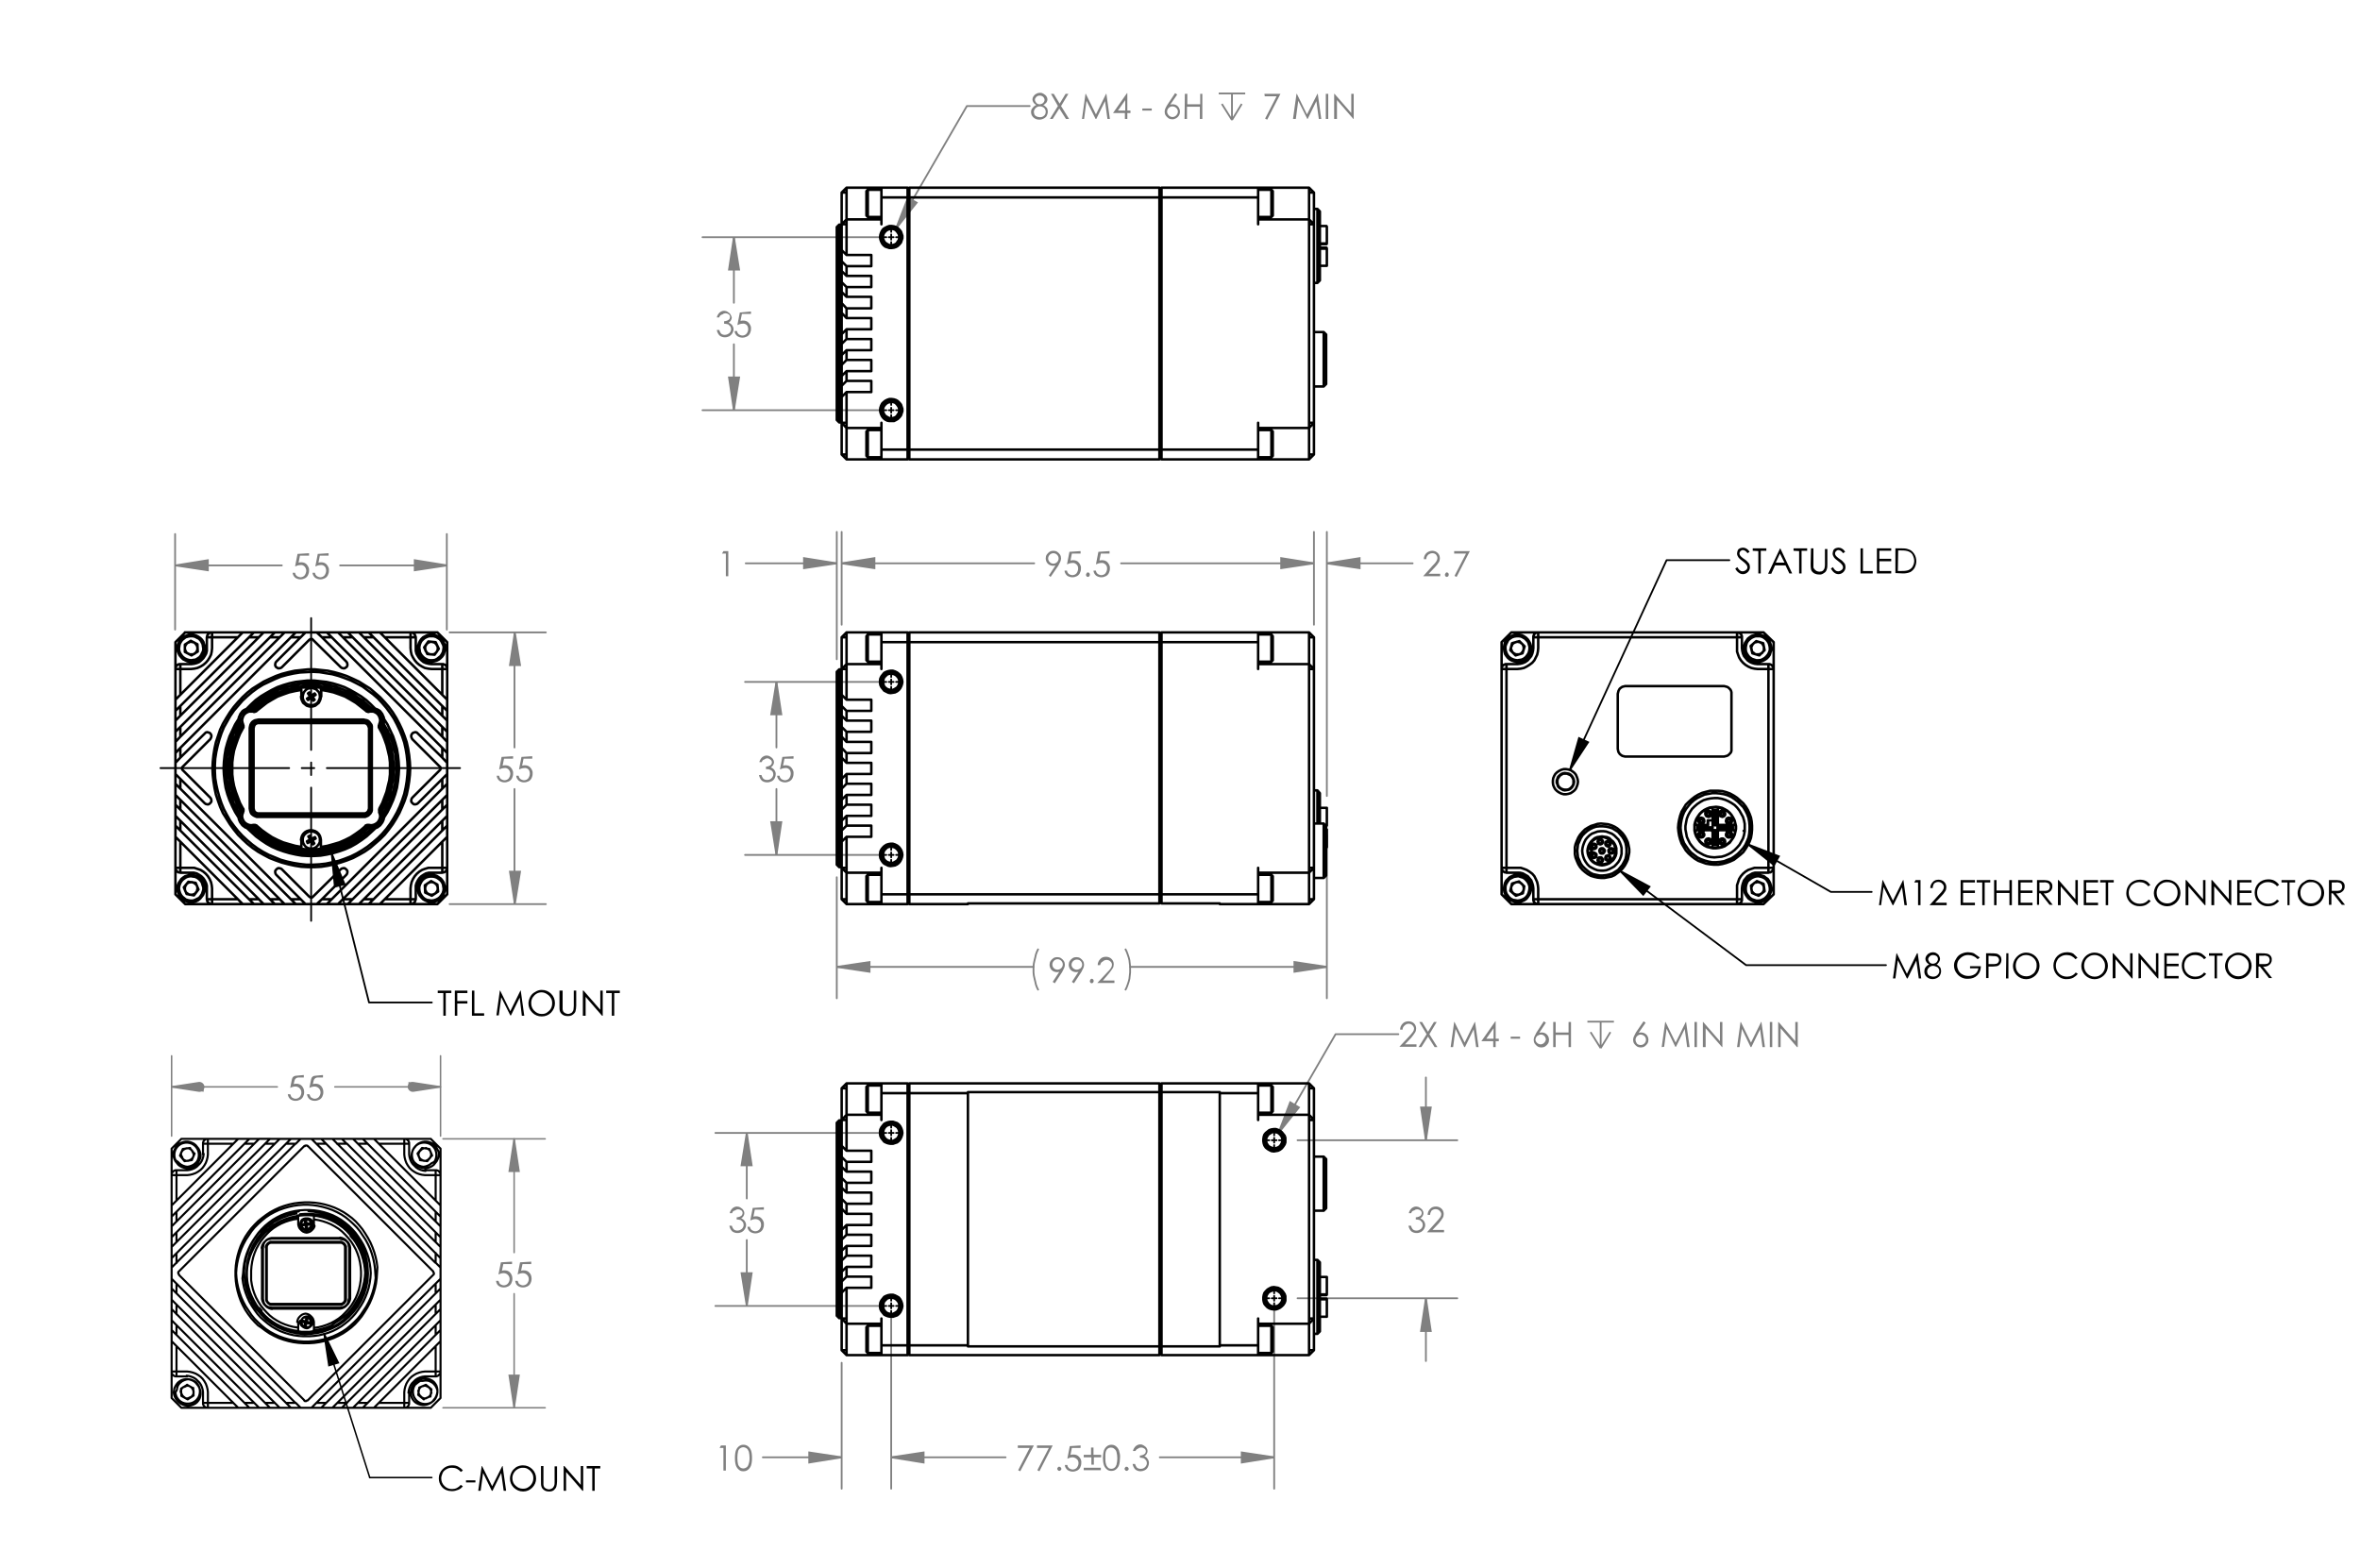 <svg id="Layer_1" xmlns="http://www.w3.org/2000/svg" xmlns:xlink="http://www.w3.org/1999/xlink" viewBox="0 0 676.6 449.5" style="enable-background:new 0 0 676.6 449.5;"><style>.st0{fill:#808080;}
.st1{enable-background:new ;}
.st2{fill:none;stroke:#808080;stroke-width:0.51;stroke-miterlimit:10;}
.st3{fill:none;stroke:#000000;stroke-width:0.51;stroke-miterlimit:10;}
.st4{fill:none;stroke:#000000;stroke-width:0.51;stroke-linecap:round;stroke-linejoin:round;stroke-dasharray:43.2,3.6,3.6,3.6;stroke-dashoffset:5;}
.st5{fill:none;stroke:#000000;stroke-width:0.51;stroke-linecap:round;stroke-linejoin:round;}
.st6{fill:none;stroke:#808080;stroke-width:0.51;stroke-linecap:round;stroke-linejoin:round;}
.st7{fill:none;stroke:#000000;stroke-width:0.71;stroke-linecap:round;stroke-linejoin:round;}
.st8{fill:none;stroke:#000000;stroke-width:0.427;stroke-miterlimit:10;}
.st9{fill:none;stroke:#808080;stroke-width:0.427;stroke-miterlimit:10;}
.st10{fill:none;stroke:#000000;stroke-width:0.427;stroke-linecap:round;stroke-linejoin:round;stroke-miterlimit:10;}
.st11{fill:none;stroke:#808080;stroke-width:0.427;stroke-linecap:round;stroke-linejoin:round;stroke-miterlimit:10;}
.st12{fill:none;stroke:#000000;stroke-width:0.594;stroke-linecap:round;stroke-linejoin:round;stroke-miterlimit:10;}</style><path class="st0" d="M147.1 216.8v.7h-2.6l-.4 2c.3-.1.6-.1.8-.1.6.0 1.2.2 1.6.7s.7 1.1.6 1.7c0 .5-.1.9-.3 1.3-.2.4-.5.7-.9.9-.4.2-.8.3-1.3.3s-1.1-.2-1.5-.5c-.4-.4-.7-.9-.7-1.4h.7c0 .2.1.5.3.7.1.2.3.3.5.4s.5.2.7.2c.5.0.9-.2 1.2-.5.3-.4.5-.9.5-1.4.0-.4-.2-.9-.5-1.2-.3-.3-.8-.5-1.2-.4-.5.0-1.1.2-1.5.4l.7-3.6L147.1 216.8zm5.5.0v.7h-2.5l-.4 2c.3-.1.6-.1.8-.1.6.0 1.2.2 1.6.7s.7 1.1.6 1.7c0 .5-.1.9-.3 1.3-.2.4-.5.7-.9.9-.4.2-.8.3-1.3.3s-1.1-.2-1.5-.5c-.4-.4-.7-.9-.7-1.4h.7c0 .2.1.5.3.7.1.2.3.3.5.4s.5.2.7.2c.5.0.9-.2 1.2-.5.3-.4.5-.9.5-1.4.0-.4-.1-.9-.4-1.2-.3-.3-.8-.5-1.2-.4-.5.0-1.1.2-1.5.4l.7-3.6L152.6 216.8z"/><path class="st0" d="M88.6 158.6v.7H86l-.4 2c.3-.1.6-.1.8-.1.6.0 1.2.2 1.6.7.4.5.7 1.1.6 1.7.0.5-.1.9-.3 1.3s-.5.7-.9.9c-.4.2-.8.3-1.3.3s-1.1-.2-1.5-.5c-.4-.4-.7-.9-.7-1.4h.7c0 .2.1.5.3.7.1.2.3.3.5.4s.5.2.7.2c.5.0.9-.2 1.2-.5.3-.4.5-.9.5-1.4.0-.4-.2-.9-.5-1.2-.3-.3-.8-.5-1.2-.4-.5.0-1.1.2-1.5.4l.7-3.6L88.6 158.6zM94.2 158.6v.7h-2.5l-.4 2c.3-.1.6-.1.8-.1.6.0 1.2.2 1.6.7.4.5.7 1.1.6 1.7.0.5-.1.9-.3 1.3s-.5.7-.9.9c-.4.2-.8.3-1.3.3s-1.1-.2-1.5-.5c-.4-.4-.7-.9-.7-1.4h.7c0 .2.1.5.3.7.1.2.3.3.5.4s.5.2.7.2c.5.0.9-.2 1.2-.5.3-.4.5-.9.5-1.4.0-.4-.1-.9-.4-1.2-.3-.3-.8-.5-1.2-.4-.5.0-1.1.2-1.5.4l.7-3.6L94.2 158.6z"/><g class="st1"><path d="M125.5 284.7V284h3.9v.7h-1.6v6.5h-.7v-6.5H125.5z"/><path d="M130.4 284h3.6v.7h-2.9v2.3h2.9v.7h-2.9v3.5h-.7V284z"/><path d="M135.3 284h.7v6.5h2.8v.7h-3.5V284z"/><path d="M142.3 291.2l1-7.2h.1l2.9 5.9 2.9-5.9h.1l1 7.2h-.7L149 286l-2.5 5.1h-.2l-2.6-5.2-.7 5.2H142.3z"/><path d="M155.3 283.8c1.1.0 2 .4 2.7 1.1.7.7 1.1 1.6 1.1 2.7.0 1.1-.4 1.9-1.1 2.7-.7.7-1.6 1.1-2.7 1.1s-2-.4-2.7-1.1-1.1-1.6-1.1-2.6c0-.7.2-1.3.5-1.9.3-.6.8-1.1 1.4-1.4C154 284 154.6 283.8 155.3 283.8zM155.3 284.5c-.5.0-1 .1-1.5.4-.5.3-.8.7-1.1 1.1-.3.5-.4 1-.4 1.6.0.9.3 1.6.9 2.2s1.3.9 2.1.9c.6.0 1.1-.1 1.5-.4s.8-.6 1.1-1.1c.3-.5.4-1 .4-1.6s-.1-1.1-.4-1.5c-.3-.5-.6-.8-1.1-1.1C156.4 284.7 155.8 284.5 155.3 284.5z"/><path d="M160.6 284h.7v4.3c0 .5.0.8.0 1 0 .3.1.5.2.7s.3.3.6.5c.3.1.5.2.8.2.2.0.5-.1.7-.2s.4-.2.5-.4.3-.4.3-.6c0-.2.1-.6.1-1.1V284h.7v4.3c0 .6-.1 1.2-.2 1.6-.1.4-.4.7-.8 1s-.8.4-1.4.4-1.1-.1-1.5-.4-.7-.6-.8-1.1c-.1-.3-.1-.8-.1-1.5V284z"/><path d="M167.1 291.2V284h.2l4.8 5.5V284h.7v7.2h-.2l-4.7-5.4v5.4H167.1z"/><path d="M173.8 284.7V284h3.9v.7h-1.6v6.5h-.7v-6.5H173.8z"/></g><g class="st1"><path class="st0" d="M207.4 158h1.4v7.2h-.7v-6.5H207L207.4 158z"/></g><path class="st0" d="M301.2 165.4l-.5-.4 1.9-2.9c-.2.1-.5.1-.7.1-.5.0-1.1-.2-1.5-.6s-.6-1-.6-1.5c0-.4.1-.8.3-1.1.2-.3.5-.6.8-.8.3-.2.7-.3 1.1-.3.4.0.8.1 1.1.3.3.2.6.5.8.8s.3.7.3 1.1c0 .3-.1.6-.2.9-.2.4-.4.8-.6 1.2L301.2 165.4zM302 161.6c.8.0 1.5-.7 1.5-1.5.0-.8-.7-1.5-1.5-1.5s-1.5.7-1.5 1.5S301.2 161.6 302 161.6zM309.8 158v.7h-2.5l-.4 2c.3-.1.6-.1.8-.1.6.0 1.2.2 1.6.7.4.5.7 1.1.6 1.7.0.5-.1.9-.3 1.3s-.5.7-.9.9c-.4.2-.8.3-1.3.3s-1.1-.2-1.5-.5c-.4-.4-.7-.9-.7-1.4h.7c0 .2.1.5.3.7.1.2.3.3.5.4s.5.2.7.2c.5.0.9-.2 1.2-.5.3-.4.5-.9.5-1.4.0-.4-.1-.9-.5-1.2-.3-.3-.8-.5-1.2-.4-.5.0-1.1.2-1.5.4l.7-3.6L309.8 158zM311.9 164.1c.2.0.3.1.4.2.2.2.2.6.0.9-.1.1-.3.2-.4.2-.2.0-.3-.1-.4-.2-.2-.2-.2-.6.0-.8C311.6 164.2 311.7 164.1 311.9 164.1zM318.1 158v.7h-2.5l-.4 2c.3-.1.6-.1.8-.1.6.0 1.2.2 1.6.7.4.5.7 1.1.6 1.7.0.5-.1.9-.3 1.3s-.5.7-.9.9c-.4.2-.8.3-1.3.3s-1.1-.2-1.5-.5c-.4-.4-.7-.9-.7-1.4h.7c0 .2.1.5.3.7.1.2.3.3.5.4s.5.2.7.2c.5.0.9-.2 1.2-.5.3-.4.5-.9.5-1.4.0-.4-.1-.9-.5-1.2-.3-.3-.8-.5-1.2-.4-.5.0-1.1.2-1.5.4l.7-3.6L318.1 158z"/><path class="st0" d="M218.4 218.5h-.7c.1-.5.4-1 .8-1.4.4-.3.8-.5 1.3-.5.3.0.7.1 1 .3.3.2.6.4.8.7.2.3.3.6.3.9.0.6-.4 1.2-.9 1.5.3.1.6.3.9.6.3.4.5.8.5 1.3.0.4-.1.8-.3 1.2-.2.4-.5.7-.9.9-.4.2-.8.3-1.3.3-.6.0-1.1-.2-1.5-.5-.4-.4-.7-1-.8-1.6h.7c.1.4.3.7.5 1 .3.3.7.4 1.1.4.5.0.9-.1 1.3-.5.3-.3.5-.7.5-1.1.0-.6-.3-1.1-.9-1.3-.4-.2-.8-.2-1.2-.2v-.7c.3.0.6-.1.9-.2.2-.1.4-.2.6-.4.1-.2.2-.4.2-.6.0-.3-.1-.6-.4-.8-.3-.2-.6-.4-.9-.4s-.6.1-.8.3C218.7 217.8 218.5 218.1 218.4 218.5zM227.5 216.8v.7h-2.6l-.4 2c.3-.1.6-.1.8-.1.6.0 1.2.2 1.6.7s.7 1.1.6 1.7c0 .5-.1.9-.3 1.3-.2.4-.5.7-.9.9-.4.2-.8.3-1.3.3s-1.1-.2-1.5-.5c-.4-.4-.7-.9-.7-1.4h.7c0 .2.1.5.3.7.1.2.3.3.5.4s.5.2.7.2c.5.0.9-.2 1.2-.5.3-.4.5-.9.5-1.4.0-.4-.1-.9-.4-1.2-.3-.3-.8-.5-1.2-.4-.5.0-1.1.2-1.5.4l.7-3.6L227.5 216.8z"/><path class="st0" d="M408.9 160.3h-.7c0-.7.3-1.3.7-1.7.4-.4 1.1-.7 1.7-.7 1.2.0 2.2.9 2.2 2.1v.1c0 .4-.1.8-.3 1.1-.3.5-.7 1-1.1 1.4l-1.8 1.9h3.3v.7H408l2.7-3c.4-.4.8-.8 1.1-1.3.2-.3.3-.6.3-.9.0-.4-.2-.7-.4-1-.3-.3-.7-.4-1.1-.4-.4.0-.8.2-1.1.4C409.1 159.4 408.9 159.8 408.9 160.3zM414.8 164.1c.2.0.3.1.4.2.2.2.2.6.0.9-.1.1-.3.2-.4.2-.2.0-.3-.1-.4-.2-.2-.2-.2-.6.0-.8C414.5 164.2 414.6 164.1 414.8 164.1zM416.8 158h4.6l-3.8 7.4-.6-.3 3.3-6.4h-3.4V158z"/><path class="st0" d="M302.4 281.9l-.6-.4 1.9-2.9c-.2.1-.5.1-.7.1-.5.0-1.1-.2-1.5-.6-.4-.4-.6-1-.6-1.5.0-.4.1-.8.3-1.1s.5-.6.8-.8.7-.3 1.1-.3c.4.0.8.1 1.1.3s.6.5.8.8.3.7.3 1.1c0 .3-.1.6-.2.9-.2.4-.4.8-.6 1.2L302.4 281.9zM303.2 278c.8.0 1.5-.7 1.5-1.5.0-.8-.7-1.5-1.5-1.5s-1.5.7-1.5 1.5C301.7 277.4 302.4 278 303.2 278zM307.9 281.9l-.6-.4 1.9-2.9c-.2.1-.5.1-.7.1-.5.0-1.1-.2-1.5-.6-.4-.4-.6-1-.6-1.5.0-.4.1-.8.3-1.1s.5-.6.8-.8.7-.3 1.1-.3c.4.0.8.1 1.1.3s.6.5.8.8.3.7.3 1.1c0 .3-.1.6-.2.9-.2.4-.4.8-.6 1.2L307.9 281.9zM308.7 278c.4.0.8-.2 1.1-.4.6-.6.6-1.5.0-2.1-.3-.3-.7-.4-1.1-.4-.8.0-1.5.7-1.5 1.5C307.2 277.3 307.9 278 308.7 278zM313 280.6c.2.0.3.1.4.2.2.2.2.6.0.9-.1.1-.3.2-.4.2-.2.0-.3-.1-.4-.2-.2-.2-.2-.6.0-.8C312.7 280.6 312.9 280.6 313 280.6zM315.4 276.7h-.7c0-.7.3-1.3.7-1.7.4-.5 1-.7 1.7-.7 1.2.0 2.2.9 2.2 2.1v.1c0 .4-.1.8-.3 1.1-.3.5-.7 1-1.1 1.5l-1.7 2h3.3v.7h-4.9l2.8-3c.4-.4.8-.8 1.1-1.3.2-.3.3-.6.3-.9.0-.4-.2-.8-.5-1-.3-.3-.7-.4-1.1-.4-.4.0-.8.2-1.1.5C315.7 275.8 315.5 276.3 315.4 276.7z"/><path d="M538.7 259.5l1-7.2h.1l2.9 5.9 2.9-5.9h.1l1 7.2h-.7l-.7-5.1-2.5 5.1h-.2l-2.6-5.2-.7 5.2H538.7zM549.2 252.3h1.4v7.2h-.7V253h-1.1L549.2 252.3zM554.1 254.6h-.7c0-.7.3-1.3.7-1.7.4-.5 1-.7 1.7-.7 1.2.0 2.2.9 2.2 2.1v.1c0 .4-.1.8-.3 1.1-.3.5-.7 1-1.1 1.4l-1.8 1.9h3.3v.7h-4.9l2.7-3c.4-.4.8-.8 1.1-1.3.2-.3.3-.6.3-.9.0-.4-.2-.7-.5-1-.6-.6-1.6-.6-2.3.0C554.3 253.6 554.1 254.1 554.1 254.6zM562.1 252.3h4.1v.7h-3.4v2.3h3.4v.7h-3.4v2.8h3.4v.7h-4.1V252.3zM566.7 253v-.7h3.9v.7H569v6.5h-.7V253H566.7zM571.7 252.3h.7v3h3.7v-3h.7v7.2h-.7V256h-3.7v3.5h-.7V252.3zM578.6 252.3h4.1v.7h-3.4v2.3h3.4v.7h-3.4v2.8h3.4v.7h-4.1V252.3zM584 252.3h1.4c.5.0 1.1.0 1.6.1.9.2 1.5.9 1.4 1.8.0.4-.1.7-.3 1-.2.3-.5.5-.8.7-.5.2-.9.3-1.4.2l2.6 3.3h-.9l-2.6-3.3h-.4v3.3H584V252.3zM584.7 253v2.4h1.2c.4.0.7.0 1.1-.1.2-.1.4-.2.5-.4.1-.2.2-.4.2-.7.0-.2-.1-.5-.2-.7s-.3-.3-.5-.4c-.3-.1-.7-.2-1.1-.1L584.7 253zM590 259.5v-7.2h.2l4.8 5.5v-5.5h.7v7.2h-.2l-4.7-5.4v5.4H590zM597.4 252.3h4.1v.7h-3.4v2.3h3.4v.7h-3.4v2.8h3.4v.7h-4.1V252.3zM602.1 253v-.7h3.9v.7h-1.6v6.5h-.7V253H602.1zM616.5 253.7l-.6.4c-.3-.4-.7-.7-1.1-.9-.4-.2-.9-.3-1.4-.3-.6.0-1.1.1-1.6.4s-.9.6-1.1 1.1c-.3.5-.4 1-.4 1.6.0.8.3 1.6.9 2.2s1.4.9 2.3.9c1 0 1.9-.4 2.5-1.2l.6.4c-.4.5-.8.8-1.3 1.1-.6.3-1.2.4-1.8.4-2 .1-3.8-1.4-3.9-3.5.0-.1.0-.2.0-.3.0-1 .4-2 1.1-2.7s1.7-1.1 2.8-1.1c.6.0 1.2.1 1.8.4C615.7 252.8 616.1 253.2 616.5 253.7zM621.3 252.2c1 0 2 .4 2.7 1.1 1.5 1.5 1.5 3.9.0 5.4s-3.9 1.5-5.4.0c-.7-.7-1.1-1.7-1.1-2.6.0-.7.2-1.3.5-1.9C618.8 252.9 620 252.1 621.3 252.2zM621.3 252.9c-.5.0-1.1.1-1.5.4-1 .5-1.5 1.6-1.5 2.7.0 1.7 1.3 3 3 3 .5.0 1.1-.1 1.5-.4.5-.3.9-.6 1.1-1.1.3-.5.4-1 .4-1.6C624.4 254.2 623 252.8 621.3 252.9zM626.6 259.5v-7.2h.2l4.8 5.5v-5.5h.7v7.2h-.2l-4.7-5.4v5.4H626.6zM634 259.5v-7.2h.2l4.8 5.5v-5.5h.7v7.2h-.2l-4.7-5.4v5.4H634zM641.4 252.3h4.1v.7h-3.4v2.3h3.4v.7h-3.4v2.8h3.4v.7h-4.1V252.3zM653.4 253.7l-.6.4c-.3-.4-.7-.7-1.1-.9-.5-.2-.9-.3-1.5-.3s-1.1.1-1.6.4-.9.6-1.1 1.1c-.3.5-.4 1-.4 1.6.0.8.3 1.6.9 2.2s1.4.9 2.3.9c1 0 1.9-.4 2.5-1.2l.6.4c-.4.5-.8.8-1.3 1.1-.6.3-1.2.4-1.8.4-1.1.1-2.2-.4-3-1.3-.6-.7-.9-1.6-.9-2.6.0-1 .4-2 1.1-2.7s1.7-1.1 2.8-1.1c.6.0 1.3.1 1.8.4C652.6 252.8 653.1 253.2 653.4 253.7zM654.1 253v-.7h3.9v.7h-1.6v6.5h-.6V253H654.1zM662.5 252.2c1 0 2 .4 2.7 1.1 1.5 1.5 1.5 3.9.0 5.4s-3.9 1.5-5.4.0c-.7-.7-1.1-1.7-1.1-2.6.0-.7.2-1.3.5-1.9s.8-1.1 1.4-1.4C661.2 252.3 661.9 252.1 662.5 252.2zM662.5 252.9c-.5.0-1.1.1-1.5.4-.5.3-.9.7-1.1 1.1-.3.5-.4 1-.4 1.6.0 1.7 1.3 3 3 3 .5.0 1.1-.1 1.5-.4.5-.3.8-.6 1.1-1.1.3-.5.4-1 .4-1.6.0-.5-.1-1.1-.4-1.5C664.6 253.4 663.6 252.8 662.5 252.9zM667.8 252.3h1.4c.5.0 1.1.0 1.6.1.9.2 1.5.9 1.4 1.8.0.4-.1.7-.3 1-.2.3-.5.5-.8.7-.5.2-.9.3-1.4.2l2.6 3.3h-.9l-2.6-3.3h-.4v3.3h-.7V252.3zM668.5 253v2.4h1.2c.4.0.7.0 1.1-.1.2-.1.4-.2.5-.4.1-.2.2-.4.2-.7.0-.2-.1-.5-.2-.7s-.3-.3-.5-.4c-.3-.1-.7-.2-1.1-.1L668.5 253z"/><path d="M542.7 280.5l1-7.2h.1l2.9 5.9 2.9-5.9h.2l1 7.2h-.7l-.7-5.1-2.5 5.1h-.2l-2.6-5.2-.7 5.2H542.7zm12.5-4c.4.2.7.5 1 .8.2.3.3.7.3 1.1.0.5-.2 1.1-.5 1.5-.5.5-1.2.8-1.9.8-.7.0-1.3-.2-1.8-.7-.4-.4-.6-.9-.6-1.5.0-.4.1-.8.3-1.1.3-.4.6-.7 1.1-.9-.3-.2-.6-.4-.8-.7-.2-.3-.3-.6-.3-.9.0-.3.1-.6.3-.9.2-.3.5-.6.8-.7.3-.2.7-.3 1.1-.3.3.0.7.1 1 .3s.6.4.7.7c.2.3.3.6.3.9.0.3-.1.6-.3.9C555.7 276.1 555.5 276.4 555.2 276.5zM554.2 276.9c-.5.0-.9.2-1.2.5-.3.3-.5.7-.5 1.1.0.3.1.5.2.8.1.2.4.4.6.5.3.1.6.2.9.2.5.0.9-.1 1.3-.5.3-.3.5-.7.5-1.1.0-.4-.2-.8-.5-1.1C555.1 277.1 554.6 276.9 554.2 276.9zM554.2 273.8c-.4.0-.7.1-1 .4-.2.2-.4.5-.4.8s.2.6.4.9c.3.3.6.4 1 .4.2.0.5-.1.7-.2.2-.1.4-.3.5-.5s.2-.4.2-.6c0-.3-.1-.6-.3-.8C555 273.9 554.5 273.8 554.2 273.8zM567.6 274.5 567 275c-.4-.4-.8-.7-1.3-.9-.4-.2-.9-.3-1.4-.3-.6.0-1.1.1-1.6.4-.5.3-.9.7-1.2 1.1-.3.5-.4 1-.4 1.5s.2 1.1.4 1.5c.3.5.7.9 1.2 1.1.5.3 1.1.4 1.7.4.7.0 1.3-.2 1.9-.6.5-.4.8-1 .9-1.6h-2.4V277h3.1c0 1-.3 1.9-1 2.6-.7.7-1.6 1-2.6 1-1.2.1-2.4-.4-3.2-1.4-.6-.7-.9-1.5-.9-2.4.0-.7.2-1.3.6-1.9.3-.6.8-1.1 1.4-1.4.6-.3 1.3-.5 2-.5.6.0 1.2.1 1.7.3C566.5 273.7 567 274.1 567.6 274.5zM569.3 273.3h1.4c.6.0 1.1.0 1.7.1.4.1.7.3 1 .6s.4.8.4 1.2c0 .9-.6 1.7-1.4 1.8-.6.1-1.2.1-1.8.1h-.5v3.3h-.7V273.3zM570.1 274v2.4h1.2c.4.0.7.0 1.1-.1.2-.1.4-.2.5-.4.3-.4.3-.9.0-1.3-.1-.2-.3-.3-.5-.4-.3-.1-.7-.1-1-.1L570.1 274zM575.2 273.3h.6v7.2h-.7L575.2 273.3zM580.9 273.1c1 0 2 .4 2.7 1.1 1.5 1.5 1.5 3.9.0 5.4s-3.9 1.5-5.4.0c-.7-.7-1.1-1.7-1.1-2.6.0-.7.2-1.3.5-1.9C578.4 273.8 579.6 273.1 580.9 273.1zM580.9 273.8c-.5.0-1.1.1-1.5.4-1 .5-1.5 1.6-1.5 2.7.0 1.7 1.3 3 3 3 .5.0 1.1-.1 1.5-.4.5-.3.9-.6 1.1-1.1.3-.5.4-1 .4-1.6C584 275.2 582.6 273.8 580.9 273.8zM595.6 274.6l-.6.4c-.3-.4-.7-.7-1.1-.9s-.9-.3-1.4-.3c-.6.0-1.1.1-1.6.4-.5.3-.9.6-1.1 1.1-.3.5-.4 1-.4 1.6.0.8.3 1.6.9 2.2.6.6 1.4.9 2.3.9 1 0 1.9-.4 2.5-1.2l.6.4c-.4.5-.8.8-1.3 1.1-.6.3-1.2.4-1.8.4-1.1.1-2.2-.4-3-1.3-.6-.7-.9-1.6-.9-2.6s.4-2 1.1-2.7 1.7-1.1 2.8-1.1c.6.0 1.3.1 1.8.4C594.8 273.8 595.3 274.2 595.6 274.6zM600.5 273.1c1 0 2 .4 2.7 1.1 1.5 1.5 1.5 3.9.0 5.4s-3.9 1.5-5.4.0c-.7-.7-1.1-1.7-1.1-2.6.0-.7.2-1.3.5-1.9C597.9 273.8 599.2 273.1 600.5 273.1zM600.5 273.8c-.5.0-1.1.1-1.5.4-.5.3-.9.7-1.1 1.1-.3.5-.4 1-.4 1.6.0.8.3 1.6.9 2.2.6.6 1.3.9 2.1.9.5.0 1.1-.1 1.5-.4.5-.3.8-.6 1.1-1.1.3-.5.4-1 .4-1.6.0-.5-.1-1.1-.4-1.5C602.6 274.4 601.6 273.8 600.5 273.8zM605.7 280.5v-7.2h.2l4.8 5.5v-5.5h.7v7.2h-.2l-4.7-5.5v5.4L605.7 280.5zM613.1 280.5v-7.2h.2l4.8 5.5v-5.5h.7v7.2h-.2l-4.8-5.5v5.4L613.1 280.5zM620.5 273.3h4.1v.7h-3.4v2.3h3.4v.7h-3.4v2.8h3.4v.7h-4.1V273.3zM632.5 274.6l-.6.4c-.3-.4-.7-.7-1.1-.9-.5-.2-.9-.3-1.5-.3s-1.1.1-1.6.4c-.5.3-.9.6-1.1 1.1-.3.5-.4 1-.4 1.6.0.8.3 1.6.9 2.2.6.6 1.4.9 2.3.9 1 0 1.9-.4 2.5-1.2l.6.4c-.4.5-.8.8-1.3 1.1-.6.3-1.2.4-1.8.4-1.1.1-2.2-.4-3-1.3-.6-.7-.9-1.6-.9-2.6s.4-2 1.1-2.7 1.7-1.1 2.8-1.1c.6.0 1.3.1 1.8.4C631.7 273.8 632.2 274.1 632.5 274.6zM633.3 274v-.7h3.9v.7h-1.6v6.5h-.7V274H633.3zM641.7 273.1c1 0 2 .4 2.7 1.1 1.5 1.5 1.5 3.9.0 5.4s-3.9 1.5-5.4.0c-.7-.7-1.1-1.7-1.1-2.6.0-.7.2-1.3.5-1.9.3-.6.8-1.1 1.4-1.4C640.4 273.3 641 273.1 641.7 273.1zM641.7 273.8c-.5.0-1.1.1-1.5.4-.5.3-.9.7-1.1 1.1-.3.5-.4 1-.4 1.6.0 1.7 1.3 3 3 3 .5.0 1.1-.1 1.5-.4.5-.3.8-.6 1.1-1.1.3-.5.4-1 .4-1.6.0-.5-.1-1.1-.4-1.5C643.7 274.4 642.7 273.8 641.7 273.8zM646.9 273.3h1.4c.5.0 1.1.0 1.6.1.9.2 1.5.9 1.4 1.8.0.4-.1.7-.3 1-.2.3-.5.5-.8.7-.5.2-.9.3-1.4.2l2.6 3.3h-.9l-2.6-3.3h-.4v3.3h-.7V273.3zM647.7 274v2.4h1.2c.4.0.7.0 1.1-.1.2-.1.4-.2.5-.4s.2-.4.2-.7c0-.2-.1-.5-.2-.7s-.3-.3-.5-.4c-.3-.1-.7-.2-1.1-.1H647.7z"/><path d="M497.5 163l.6-.4c.4.8.9 1.2 1.5 1.2.2.0.5-.1.7-.2s.4-.3.5-.4c.3-.4.2-.9-.1-1.3s-.8-.8-1.2-1.1c-.4-.3-.8-.6-1.1-1-.2-.3-.4-.7-.4-1.1.0-.3.1-.6.2-.9.1-.3.4-.5.6-.6.3-.1.6-.2.9-.2.3.0.7.1 1 .3.4.2.7.6.9.9l-.6.4c-.2-.3-.4-.5-.7-.7-.2-.1-.4-.2-.6-.2-.3.0-.5.1-.7.3-.2.2-.3.4-.3.6s0 .3.1.5.2.3.4.5c.3.3.6.5.9.7.5.3.9.7 1.3 1.2.2.3.3.7.3 1.1.0.5-.2 1-.6 1.4-.4.4-.9.6-1.4.6-.4.0-.8-.1-1.2-.4C498.1 163.9 497.7 163.5 497.5 163zM502.5 157.9v-.7h3.9v.7h-1.6v6.5h-.7V158L502.5 157.9zM510.4 157.2l3.4 7.2H513l-1.1-2.3h-3l-1.1 2.4h-.9l3.4-7.2L510.4 157.2zM510.3 158.7l-1.2 2.6h2.5L510.3 158.7zM514.2 157.9v-.7h3.9v.7h-1.6v6.5h-.7V158L514.2 157.9zM519.2 157.2h.7v4.3c0 .3.0.7.0 1s.1.5.3.7c.2.2.4.4.6.5.3.1.5.2.8.2.2.0.5-.1.7-.1.2-.1.4-.2.5-.4.1-.2.3-.4.3-.6.1-.4.1-.8.1-1.1v-4.3h.7v4.3c0 .5.0 1.1-.2 1.6-.1.4-.4.8-.8 1-.4.3-.9.5-1.4.4-.5.0-1-.1-1.5-.4-.4-.3-.7-.6-.8-1.1-.1-.5-.1-1-.1-1.5L519.2 157.2zM524.9 163l.6-.4c.4.8.9 1.2 1.5 1.2.2.0.5-.1.7-.2s.4-.3.5-.4c.3-.4.2-.9-.1-1.3-.3-.4-.8-.8-1.2-1.1-.4-.3-.8-.6-1.1-1-.2-.3-.4-.7-.4-1.1.0-.3.1-.6.2-.9s.4-.5.6-.6c.3-.1.6-.2.9-.2s.7.1 1 .3c.4.2.7.6.9.9l-.6.4c-.2-.3-.4-.5-.7-.7-.2-.1-.4-.2-.6-.2-.3.0-.5.1-.7.3-.2.2-.3.4-.3.6s0 .3.1.5.2.3.4.5c.3.3.6.5.9.7.5.3.9.7 1.3 1.2.2.3.3.7.3 1.1.0.5-.2 1-.6 1.4s-.9.6-1.4.6c-.4.0-.8-.1-1.2-.4C525.5 163.9 525.2 163.5 524.9 163zM533.4 157.2h.7v6.5h2.8v.7h-3.5V157.2zM538.1 157.2h4.1v.7h-3.4v2.3h3.4v.7h-3.4v2.8h3.4v.7h-4.1V157.2zM543.4 164.3v-7.1h1.5c.8.0 1.6.0 2.3.3.7.2 1.2.7 1.6 1.3.4.6.6 1.4.6 2.1s-.2 1.3-.5 1.9c-.3.5-.7.9-1.2 1.2-.7.3-1.4.4-2.1.4L543.4 164.3zM544.1 163.7h.8c.7.0 1.4.0 2.1-.2.5-.2 1-.5 1.3-1s.5-1.1.5-1.7-.2-1.2-.5-1.8c-.3-.5-.8-.8-1.4-1-.7-.2-1.5-.2-2.2-.2h-.5L544.1 163.7z"/><path class="st0" d="M299.1 30.1c.4.2.7.5 1 .8.2.3.3.7.3 1.1.0.5-.2 1.1-.5 1.5-.5.5-1.2.8-1.9.8s-1.3-.2-1.8-.7c-.4-.4-.6-.9-.6-1.5.0-.4.1-.8.4-1.1.3-.4.6-.7 1.1-.9-.3-.2-.6-.4-.8-.7s-.3-.6-.3-.9c0-.3.1-.6.3-.9.2-.3.5-.6.8-.7.3-.2.7-.3 1.1-.3.4.0.7.1 1 .3s.6.4.8.7.3.6.3.9c0 .3-.1.6-.3.9C299.6 29.8 299.4 30 299.1 30.1zM298.1 30.5c-.5.0-.9.2-1.2.5s-.5.7-.5 1.1c0 .3.1.5.2.8.1.2.4.4.6.5.3.1.6.2.9.2.5.0.9-.1 1.3-.5.3-.3.4-.7.4-1.1s-.2-.8-.5-1.1C298.9 30.6 298.5 30.5 298.1 30.5zm0-3.1c-.4.0-.7.1-1 .4-.2.2-.4.5-.4.8s.2.6.4.9c.3.3.6.4 1 .4.2.0.5-.1.7-.2.2-.1.4-.3.5-.5.3-.4.2-1-.2-1.4C298.8 27.5 298.4 27.4 298.1 27.4zM301.3 26.9h.8l1.7 2.8 1.7-2.8h.8l-2.1 3.5 2.3 3.7h-.9l-1.9-3-1.9 3h-.8l2.3-3.7L301.3 26.9zM310.2 34.1l1-7.2h.1l2.9 5.9 2.9-5.9h.1l1 7.2h-.7l-.7-5.1-2.5 5.1h-.2l-2.6-5.2-.7 5.2H310.2zm12.9-7.4h.1v5h.9v.7h-.9v1.7h-.7v-1.7h-3.4L323.1 26.7zm-.5 5v-3l-2.1 3H322.6zM327.5 31.1h2.7v.6h-2.7V31.1zM336.9 26.7l.6.4-2 2.9c.2-.1.5-.1.7-.1.6.0 1.1.2 1.5.6.8.9.8 2.3-.1 3.1-.1.1-.3.2-.4.3-.4.2-.7.3-1.1.3-.4.0-.8-.1-1.1-.3-.3-.2-.6-.5-.8-.8s-.3-.7-.3-1.1c0-.3.1-.6.2-.9.2-.4.4-.8.6-1.1L336.9 26.7zM336.1 30.5c-.8.0-1.5.7-1.5 1.5.0.4.2.8.5 1.1.6.6 1.5.6 2.1.0.3-.3.5-.7.5-1.1C337.7 31.2 337 30.5 336.1 30.5zM339.7 26.9h.7v3h3.7v-3h.6v7.2H344v-3.5h-3.7v3.5h-.7L339.7 26.9z"/><path class="st2" d="M356 29.8l-2.8 4.6M350.3 29.8l2.9 4.6m0-7.6v7.6M349.4 26.8h7.6"/><path class="st0" d="M362.5 26.9h4.6l-3.8 7.4-.6-.3 3.3-6.4h-3.4L362.5 26.9zM370.7 34.1l1-7.2h.1l2.9 5.9 3-5.9h.1l1 7.2h-.7l-.7-5.1-2.5 5.1h-.1l-2.6-5.2-.7 5.2L370.7 34.1zM380.1 26.9h.7v7.2h-.7V26.9zM382.5 34.1v-7.2h.1l4.8 5.5v-5.5h.7v7.2H388l-4.7-5.4v5.4H382.5z"/><path class="st0" d="M206.2 91h-.7c.1-.5.4-1 .8-1.4.4-.3.8-.5 1.3-.5.3.0.7.1 1 .3s.6.4.8.7c.2.3.3.6.4.9.0.6-.4 1.2-.9 1.5.3.1.6.3.9.6.3.4.5.8.5 1.3.0.8-.5 1.6-1.2 2-.4.2-.8.3-1.3.3-.6.0-1.1-.2-1.5-.5-.4-.4-.7-1-.8-1.6h.7c.1.4.3.7.5 1 .3.3.7.4 1.1.4.5.0.9-.2 1.3-.5.3-.3.5-.7.5-1.1.0-.3-.1-.6-.2-.8-.2-.2-.4-.4-.6-.6-.4-.1-.8-.2-1.2-.2v-.7c.3.0.6-.1.9-.2.2-.1.4-.2.6-.4.1-.2.2-.4.2-.6.0-.3-.1-.6-.4-.8s-.6-.3-.9-.3-.6.1-.8.3C206.5 90.3 206.3 90.6 206.2 91zM215.3 89.3V90h-2.6l-.4 2c.3-.1.6-.1.8-.1.6.0 1.2.2 1.6.7s.7 1.1.6 1.7c0 .5-.1.9-.3 1.3-.2.4-.5.7-.9.9s-.8.3-1.3.3-1.1-.2-1.5-.5c-.4-.4-.7-.8-.7-1.4h.7c0 .2.1.5.3.7.1.2.3.3.5.4.2.1.5.2.7.2.5.0.9-.2 1.2-.5.3-.4.5-.8.5-1.3.0-.4-.1-.9-.4-1.2s-.8-.5-1.2-.4c-.5.0-1.1.2-1.5.4l.7-3.6L215.3 89.3z"/><path class="st0" d="M209.9 347.8h-.7c.1-.5.4-1 .8-1.4.4-.3.8-.5 1.3-.5.3.0.7.1 1 .3s.6.4.8.7c.2.3.3.6.3.9.0.6-.4 1.2-.9 1.5.3.1.6.3.9.6.3.4.5.8.5 1.3.0.8-.5 1.6-1.2 2-.4.2-.8.3-1.3.3-.6.0-1.1-.2-1.5-.5-.4-.4-.7-1-.8-1.6h.7c.1.4.3.7.5 1 .3.3.7.4 1.1.4.5.0.9-.2 1.3-.5.3-.3.5-.7.5-1.1.0-.3-.1-.6-.2-.8-.2-.2-.4-.4-.6-.6-.4-.1-.8-.2-1.2-.2V349c.3.0.6-.1.9-.2.2-.1.4-.2.6-.4.1-.2.2-.4.2-.6.0-.3-.1-.6-.4-.8s-.6-.3-.9-.3-.6.1-.8.3C210.2 347.1 210 347.4 209.9 347.8zM219 346.1v.7h-2.6l-.4 2c.3-.1.6-.1.8-.1.6.0 1.2.2 1.6.7s.7 1.1.6 1.7c0 .5-.1.9-.3 1.3-.2.4-.5.7-.9.9s-.8.3-1.3.3-1.1-.2-1.5-.5c-.4-.4-.7-.8-.7-1.4h.7c0 .2.1.5.3.7.1.2.3.3.5.4.2.1.5.2.7.2.5.0.9-.2 1.2-.5.3-.4.5-.8.5-1.3.0-.4-.1-.9-.4-1.2s-.8-.5-1.2-.5c-.5.0-1.1.2-1.5.4l.7-3.6L219 346.1z"/><path class="st0" d="M291.8 414.4h4.6l-3.9 7.4-.6-.3 3.3-6.4h-3.4V414.4zm5.5.0h4.5l-3.8 7.4-.6-.3 3.3-6.4h-3.4V414.4zM303.7 420.5c.2.0.3.1.4.2.1.1.2.3.2.4.0.2-.1.3-.2.4-.1.1-.3.2-.4.2-.2.0-.3-.1-.4-.2-.1-.1-.2-.3-.2-.4.0-.2.1-.3.2-.4C303.4 420.5 303.5 420.5 303.7 420.5zM309.8 414.4v.7h-2.5l-.4 2c.3-.1.6-.1.9-.1.6.0 1.2.2 1.6.7.4.4.7 1.1.6 1.7.0.5-.1.9-.3 1.3-.2.4-.5.7-.9.9s-.8.3-1.3.3-1.1-.2-1.5-.5c-.4-.4-.7-.8-.7-1.4h.7c0 .2.1.5.3.7.1.2.3.3.5.4.2.1.5.2.7.2.5.0.9-.2 1.2-.5.3-.4.5-.8.5-1.3.0-.4-.1-.9-.5-1.2-.3-.3-.8-.5-1.2-.5-.5.0-1.1.2-1.5.4l.7-3.6L309.8 414.4zM312.8 417.1V415h.7v2.1h2.2v.7h-2.1v2.1h-.7v-2.1h-2.2v-.7H312.8zM315.6 420.8v.7h-4.9v-.7H315.6zM316.2 418c0-.7.1-1.5.3-2.2.2-.5.5-.9.9-1.2s.8-.4 1.2-.4c.5.0.9.1 1.3.4.4.3.7.7.9 1.2.2.7.4 1.4.3 2.2.0.7-.1 1.5-.3 2.1-.2.5-.5.9-.9 1.2s-.8.4-1.3.4c-.4.0-.9-.1-1.2-.4-.4-.3-.7-.7-.9-1.2C316.3 419.5 316.2 418.7 316.2 418zM316.9 418c0 .6.0 1.2.2 1.8.1.4.3.7.6 1 .5.4 1.3.4 1.8.0.3-.2.5-.6.6-.9.3-1.2.3-2.4.0-3.6-.1-.4-.3-.7-.7-1-.5-.4-1.3-.4-1.8.0-.3.2-.5.6-.6 1S316.9 417.4 316.9 418zM323 420.5c.2.0.3.1.4.2.1.1.2.3.2.4.0.2-.1.3-.2.4-.1.1-.3.2-.4.2-.2.0-.3-.1-.4-.2-.1-.1-.2-.3-.2-.4.0-.2.1-.3.2-.4C322.7 420.5 322.8 420.5 323 420.5zm2.5-4.5h-.7c.1-.5.4-1 .8-1.4.4-.3.8-.5 1.3-.5.4.0.7.1 1 .3s.6.4.8.7.3.6.3.9c0 .6-.4 1.2-.9 1.5.3.1.6.3.8.6.3.4.5.8.5 1.3.0.4-.1.8-.3 1.2s-.5.7-.9.9-.8.3-1.2.3c-.6.0-1.1-.2-1.5-.5-.4-.4-.7-1-.8-1.6h.7c.1.4.3.7.5 1 .3.3.7.4 1.1.4.5.0.9-.1 1.3-.5.3-.3.5-.7.5-1.1.0-.3-.1-.6-.2-.8-.2-.2-.4-.4-.6-.6-.4-.1-.8-.2-1.2-.2v-.6c.3.0.6-.1.9-.2.2-.1.4-.2.6-.4.1-.2.2-.4.2-.6.0-.3-.1-.6-.4-.8-.3-.2-.6-.3-1-.3-.3.0-.6.1-.8.3C325.9 415.4 325.7 415.7 325.5 416z"/><path class="st0" d="M404.6 347.8h-.7c.1-.5.4-1 .8-1.4.4-.3.8-.5 1.3-.5.3.0.7.1 1 .3s.6.4.8.7.3.6.3.9c0 .6-.4 1.2-.9 1.5.3.1.6.3.9.6.3.4.5.8.5 1.3.0.8-.5 1.6-1.2 2-.4.2-.8.3-1.3.3-.6.0-1.1-.2-1.5-.5-.4-.4-.7-1-.8-1.6h.7c.1.4.3.7.5 1 .3.3.7.4 1.1.4.5.0.9-.2 1.3-.5.3-.3.5-.7.5-1.1.0-.3-.1-.6-.2-.8-.2-.2-.4-.4-.6-.6-.4-.1-.8-.2-1.2-.2V349c.3.0.6-.1.9-.2.2-.1.4-.2.6-.4.1-.2.2-.4.2-.6.0-.3-.1-.6-.4-.8-.3-.2-.6-.3-.9-.3-.3.0-.6.1-.8.3C404.9 347.1 404.7 347.4 404.6 347.8zM410 348.3h-.7c0-.7.3-1.3.7-1.7.4-.5 1-.7 1.7-.7 1.2.0 2.2.9 2.2 2.1v.1c0 .4-.1.8-.3 1.1-.3.5-.7 1-1.1 1.5l-1.8 1.9h3.3v.7h-4.9l2.7-3c.4-.4.8-.9 1.1-1.3.2-.3.3-.6.3-.9.0-.4-.2-.7-.5-1-.6-.6-1.6-.6-2.3.0C410.2 347.4 410 347.9 410 348.3z"/><path class="st0" d="M402.1 295.2h-.7c0-.7.3-1.3.7-1.7.4-.5 1.1-.7 1.7-.7.6.0 1.2.2 1.6.6.4.4.6.9.6 1.5.0.4-.1.8-.3 1.1-.3.5-.7 1-1.1 1.5l-1.8 1.9h3.3v.7h-4.9l2.8-3c.4-.4.8-.9 1.1-1.3.2-.3.3-.6.3-.9.0-.4-.2-.7-.5-1s-.7-.4-1.1-.4c-.4.0-.8.2-1.1.5C402.3 294.3 402.1 294.8 402.1 295.2zM406.9 293h.8l1.7 2.8 1.7-2.8h.8l-2.1 3.5 2.3 3.7h-.8l-1.9-3-1.9 3h-.8l2.3-3.7L406.9 293zM415.9 300.2l1-7.2h.1l2.9 5.9 2.9-5.9h.1l1 7.2h-.7l-.7-5.1-2.5 5.1h-.2l-2.5-5.2-.7 5.2H415.9zM428.7 292.8h.1v5h.9v.7h-.9v1.7h-.7v-1.7h-3.4L428.7 292.8zm-.5 5v-3l-2.1 3H428.2zM433.1 297.2h2.7v.6h-2.7V297.2zM442.6 292.8l.6.4-1.9 2.9c.2-.1.5-.1.7-.1.6.0 1.1.2 1.5.6.4.4.6 1 .6 1.5.0.4-.1.8-.3 1.1s-.5.6-.8.8-.7.3-1.1.3c-.4.0-.8-.1-1.1-.3s-.6-.5-.8-.8-.3-.7-.3-1.1c0-.3.1-.6.2-.9.2-.4.4-.8.6-1.2L442.6 292.8zM441.8 296.6c-.4.0-.8.2-1.1.4-.3.3-.5.7-.5 1.1.1.8.9 1.4 1.7 1.3.6-.1 1.1-.6 1.3-1.3C443.2 297.3 442.6 296.6 441.8 296.6zM445.3 293h.7v3h3.7v-3h.7v7.2h-.7v-3.5H446v3.5h-.7V293z"/><path class="st2" d="M461.7 295.9l-2.8 4.6M456 295.9l2.9 4.6M458.9 292.9v7.6M455.1 292.9h7.6"/><path class="st0" d="M471.2 292.8l.6.4-2 2.9c.2-.1.5-.1.7-.1.5.0 1.1.2 1.5.6.4.4.6 1 .6 1.5.0.4-.1.8-.3 1.1s-.5.6-.8.8-.7.3-1.1.3c-.4.0-.8-.1-1.1-.3s-.6-.5-.8-.8-.3-.7-.3-1.1c0-.3.1-.6.2-.9.2-.4.4-.8.6-1.2L471.2 292.8zM470.4 296.6c-.8.0-1.5.7-1.5 1.5.0.4.2.8.4 1.1.3.3.7.4 1.1.4.8.0 1.5-.7 1.5-1.5C471.9 297.3 471.3 296.7 470.4 296.6zM476.4 300.2l1-7.2h.1l2.9 5.9 2.9-5.9h.1l1 7.2h-.7L483 295l-2.5 5.1h-.2l-2.5-5.2-.7 5.2L476.4 300.2zM485.8 293h.7v7.2h-.7V293zM488.2 300.2V293h.1l4.8 5.5V293h.7v7.2h-.1l-4.7-5.4v5.4H488.2zM498 300.2l1-7.2h.1l2.9 5.9 2.9-5.9h.1l1 7.2h-.7l-.7-5.1-2.5 5.1h-.2l-2.5-5.2-.7 5.2H498zM507.4 293h.7v7.2h-.7V293zM509.8 300.2V293h.1l4.8 5.5V293h.7v7.2h-.2l-4.7-5.4v5.4H509.8z"/><g class="st1"><path class="st0" d="M206.7 414.4h1.4v7.2h-.7v-6.5h-1.1L206.7 414.4z"/><path class="st0" d="M210.7 418c0-.9.1-1.7.3-2.2.2-.5.5-.9.9-1.2s.8-.4 1.2-.4c.5.0.9.1 1.3.4.4.3.7.7.9 1.2.2.5.3 1.3.3 2.2s-.1 1.6-.3 2.2c-.2.5-.5.9-.9 1.2s-.8.4-1.3.4-.9-.1-1.2-.4c-.4-.3-.7-.7-.9-1.2C210.8 419.6 210.7 418.9 210.7 418zM211.4 418c0 .8.1 1.4.2 1.8.1.4.4.7.6.9.3.2.6.3.9.3s.6-.1.9-.3.5-.5.6-.9c.2-.5.3-1.1.3-1.8s-.1-1.3-.2-1.8c-.2-.5-.4-.8-.7-1-.3-.2-.6-.3-.9-.3s-.6.1-.9.3-.5.5-.6.9C211.5 416.5 211.4 417.2 211.4 418z"/></g><path class="st3" d="M450.1 220.7l2.6-9.1 2.6 1.2L450.1 220.7m14.4 29 8.4 4.5-1.8 2.3L464.5 249.7M501.2 242.1l8.8 3.4-1.4 2.5L501.2 242.1M95.1 244.7l3.7 8.8-2.8.7L95.1 244.7"/><path class="st2" d="M255.5 417.8l9.3-1.4v2.9L255.5 417.8m-14.2.0-9.3 1.5v-2.9L241.3 417.8m125.2-92.9 5.9-7.4-2.5-1.5L366.5 324.9m42.3 2-1.4-9.4h2.8L408.8 326.9m0 45.3 1.4 9.4h-2.8L408.8 372.2m-43.5 45.6-9.3 1.5v-2.9L365.3 417.8m-109.8.0 9.3-1.4v2.9L255.5 417.8m-41.4-43.4-1.5-9.4h2.9L214.1 374.4m0-49.6 1.4 9.3h-2.9L214.1 324.8M210.4 117.6l-1.4-9.4h2.9L210.4 117.6m0-49.6 1.5 9.3H209L210.4 68m46.5-2.5 5.9-7.4-2.5-1.4L256.9 65.5M380.4 277.2l-9.3 1.4v-2.8L380.4 277.2m-140.5.0 9.4-1.4v2.8L239.9 277.2M322.6 283.9l.4-.8.3-.8.3-.9.2-.8.1-.9.1-.9v-1.7l-.1-.9-.1-.9-.2-.8-.3-.9-.3-.8-.4-.8M297.7 272l-.4.8-.3.8-.2.9-.2.8-.2.9-.1.9v1.7l.1.9.2.9.2.8.2.9.3.8.4.8m79-122.4-9.4 1.4V160L376.7 161.5M380.4 161.5l9.4-1.5v2.9L380.4 161.5M222.6 245.1l-1.5-9.4h2.9L222.6 245.1m0-49.6 1.4 9.3h-2.9L222.6 195.5m154.1-34-9.4 1.4V160L376.7 161.5m-135.4.0 9.4-1.5v2.9L241.3 161.5M239.9 161.5l-9.4 1.4V160L239.9 161.5M241.3 161.5l9.4-1.5v2.9L241.3 161.5M128.2 162.1l-9.3 1.4v-2.9l9.3 1.5m-77.9.0 9.3-1.5v2.9L50.3 162.1m97.3 19.2 1.5 9.4h-2.9L147.6 181.3m0 77.9-1.4-9.3h2.9L147.6 259.2"/><line class="st4" x1="131.9" y1="220.2" x2="46" y2="220.2"/><line class="st4" x1="89.2" y1="264" x2="89.2" y2="177.2"/><path class="st5" d="M366.7 326.9h1.7M365.3 328.3v1.6M363.9 326.9h-1.6M365.3 325.5v-1.7M365.3 326.9h.7M365.3 326.9v.7M365.3 326.9h-.7M365.3 326.9v-.7M366.7 372.2h1.7M365.3 373.6v1.7M363.9 372.2h-1.6M365.3 370.8v-1.6m0 3h.7M365.3 372.2v.7M365.3 372.2h-.7M365.3 372.2v-.7M256.9 374.4h1.6M255.5 375.8v1.6M254.1 374.4h-1.7M255.5 372.9v-1.6M255.5 374.4h.7M255.5 374.4v.7M255.5 374.4h-.7M255.5 374.4v-.8M256.9 324.8h1.6M255.5 326.2v1.6M254.1 324.8h-1.7M255.5 323.3v-1.6M255.5 324.8h.7M255.5 324.8v.7M255.5 324.8h-.7M255.5 324.8V324M256.9 117.6h1.6M255.5 119v1.6M254.1 117.6h-1.7M255.5 116.1v-1.6M255.5 117.6h.7M255.5 117.6v.7M255.5 117.6h-.7M255.5 117.6v-.7M256.9 68h1.6M255.5 69.4V71M254.1 68h-1.7M255.5 66.5v-1.6M255.5 68h.7M255.5 68v.7M255.5 68h-.7M255.5 68v-.8m222.3 93.4-27.7 60.1m45.7-60.1h-18m22.8 116.1-36.1-27M540.7 276.7h-40.1m24.3-21-23.7-13.6m35.4 13.6h-11.7m-268-10.6h1.6M255.5 246.5v1.6M254.1 245.1h-1.7M255.5 243.7V242M255.5 245.1h.7M255.5 245.1v.7M255.5 245.1h-.7M255.5 245.1v-.7M256.9 195.5h1.6M255.5 196.9v1.6M254.1 195.5h-1.7M255.5 194.1v-1.7M255.5 195.5h.7M255.5 195.5v.7M255.5 195.5h-.7M255.5 195.5v-.7M105.8 287.4l-10.7-42.7m28.7 42.7h-18"/><path class="st6" d="M255.5 417.8h18m-32.2.0h-22.6M255.5 381v45.8m-14.2-36.1v36.1M382.9 296.5h18m-34.4 28.4 16.4-28.4m25.9 30.4v-18m0 63.3v18M372 326.9h45.8M372 372.2h45.8m-52.5 45.6h-32.8m-77 0h32.8m77-42v51M255.5 378v48.8m-41.4-52.4v-18.9m0-30.7v18.8m37.8 30.8h-46.8m46.8-49.6h-46.8M210.4 117.6V98.7m0-30.7v18.8m41.5 30.8h-50.5M251.9 68h-50.5m75.8-37.6h18M256.9 65.5l20.3-35.1M380.4 277.2H324m-84.1.0h56.4m84.1-37.7v46.7M239.9 251.5v34.7M376.7 161.5h-18m21.7.0H405m-28.3 17.6v-26.6M380.4 228.2v-75.7M222.6 245.1v-18.9m0-30.7v18.8m29.3 30.8h-38.3m38.3-49.6h-38.3m163.1-34h-55.3m-80.1.0h55.2m80.2 17.6v-26.6M241.3 179.1v-26.6M239.9 161.5h-26.1m27.5.0h18M239.9 189v-36.5M241.3 179.1v-26.6M128.1 162.1H97.5m-47.3.0h30.6m47.3 18.4v-27.4M50.2 180.5v-27.4m97.3 28.2v33m0 44.9v-33m-18.6-44.9h27.6m-27.6 77.9h27.6"/><path d="M450.1 220.7l2.6-9.1 2.6 1.2M464.5 249.7l8.4 4.5-1.8 2.3m30.1-14.4 8.8 3.4-1.4 2.5M95.1 244.7l3.7 8.8-2.8.7"/><path class="st0" d="M255.5 417.8l9.3-1.4v2.9m-23.5-1.5-9.3 1.5v-2.9M366.5 324.9l5.9-7.4-2.5-1.5m38.9 10.9-1.4-9.4h2.8M408.8 372.2l1.4 9.4h-2.8m-42.1 36.2-9.3 1.5v-2.9M255.5 417.8l9.3-1.4v2.9m-50.7-44.9-1.5-9.4h2.9M214.1 324.8l1.4 9.3h-2.9M210.4 117.6l-1.4-9.4h2.9M210.4 68l1.5 9.3H209m47.9-11.8 5.9-7.4-2.5-1.4M380.4 277.2l-9.3 1.4v-2.8M239.9 277.2l9.4-1.4v2.8M376.7 161.5l-9.4 1.4V160m13.1 1.5 9.4-1.5v2.9M222.6 245.1l-1.5-9.4h2.9M222.6 195.5l1.4 9.3h-2.9m155.6-43.3-9.4 1.4V160m-126 1.5 9.4-1.5v2.9M239.9 161.5l-9.4 1.4V160m10.8 1.5 9.4-1.5v2.9M128.2 162.1l-9.3 1.4v-2.9m-68.6 1.5 9.3-1.5v2.9m88 17.8 1.5 9.4h-2.9M147.6 259.2l-1.4-9.3h2.9"/><path class="st7" d="M109.3 208.6l.1-.1.1-.1v-.2M109.5 232.3v-.1l-.1-.2-.1-.1M105.5 203.1l-.3.1-.2.1M73.3 203.3l-.2-.1-.3-.1M68.8 208.2v.2l.1.1.1.1M69 231.9l-.1.1-.1.2v.1M72.8 237.4l.3-.1h.2m31.7.0h.2l.3.1M60.7 181.3H53M50.3 184.1v7.7m2.8-10.5-2.8 2.8m2.8 75.1h7.7M50.3 248.8v7.6M53.1 259.2l-2.8-2.8m75.1-75.1h-7.7m10.5 10.5v-7.7M125.4 181.3l2.8 2.8m-10.5 75.1h7.7M128.2 256.4v-7.6M125.4 259.2l2.8-2.8M108.9 259.2h-3.2m22.5-22.5v3.2M84.8 259.2h-3.2M50.3 227.9v-3.2m31.3-43.4h3.2M50.3 215.9v-3.2m52.6 46.5h-3.2m28.5-28.5v3.2M99.7 181.3h3.2m25.3 25.3v3.2M78.8 259.2h-3.2M50.3 233.9v-3.2m43.4-49.4h3.2m31.3 31.4v3.2M96.9 259.2h-3.2m34.5-34.5v3.2M50.3 221.9v-3.2m25.3-37.4h3.2M50.3 209.8v-3.2m40.5 52.6h-3.2m-14.8.0h-3.2M50.3 239.9v-3.2m37.3-55.4h3.2m-21.2.0h3.2M50.3 203.8v-3.2m77.9 18.1v3.2m-22.5-40.6h3.2m19.3 19.3v3.2M68.6 207.5l.1.4.2.3M68.9 232.3l-.2.4-.1.3M68.9 208.2l-.9 1.6-.7 1.7-.6 1.7-.5 1.7-.3 1.8-.3 1.8v3.6l.3 1.8.3 1.7.5 1.8.6 1.7.7 1.6.9 1.6m40.7-24.1.2-.3.1-.4.1-.1M110 233.1l-.1-.1-.1-.3-.2-.4M109.6 232.3l.9-1.6.7-1.6.6-1.7.5-1.8.3-1.7.2-1.8.1-1.8-.1-1.8-.2-1.8-.3-1.8-.5-1.7-.6-1.7-.7-1.7-.9-1.6M72.2 237.6l.3-.1.4-.1m32.7.0.3.1.4.1h.1M72.9 237.4l1.4 1.2 1.4 1.1 1.5 1 1.6.8 1.7.8 1.7.6 1.7.4 1.8.4 1.7.2H91l1.8-.2 1.8-.4 1.7-.4 1.7-.6 1.7-.8 1.6-.8 1.5-1 1.4-1.1 1.4-1.2M106.4 203h-.5l-.3.1m-32.7.0-.4-.1h-.3M105.6 203.1l-1.4-1.2-1.4-1.1-1.5-.9-1.6-.9-1.7-.7-1.7-.6-1.7-.5-1.8-.3-1.8-.2-1.8-.1-1.8.1-1.7.2-1.8.3-1.7.5-1.7.6-1.7.7-1.6.9-1.5.9-1.4 1.1-1.4 1.2m33.5 34.5h.3m-55-14.3-1.4-1.4M50.3 224.7l1.4 1.4M50.3 224.7v-2.8m37.3 37.3-1.4-1.4M83.4 257.8l1.4 1.4M87.6 259.2h-2.8m42-54 1.4 1.4M128.2 203.8l-1.4-1.4M128.2 203.8v2.8M50.3 230.7l1.4 1.4M51.7 229.3l-1.4-1.4M50.3 230.7v-2.8M126.8 232.1l-25.7 25.7m-2.8.0 28.5-28.5m-75.1 12-1.4-1.4M50.3 248.8v-8.9M51.7 235.3l-1.4-1.4M50.3 236.7l1.4 1.4M50.3 236.7v-2.8M51.7 211.2l-1.4 1.5M50.3 209.8l1.4-1.4M50.3 212.7v-2.9m50.8 48-1.4 1.4M96.9 259.2l1.4-1.4M99.7 259.2h-2.8M98.3 257.8h2.8M108.9 181.3l1.4 1.4M108.9 181.3h8.8m-14.8.0 1.4 1.4M107.1 182.7l-1.4-1.4M102.9 181.3h2.8m21.1 27.1-25.7-25.7M98.3 182.7l28.5 28.5M123.7 250.2h-.8l-.8.2-.7.4-.6.4-.6.6-.4.6-.4.8-.2.7v.8m0-68.9v.8l.2.8.4.7.4.6.6.6.6.5.7.3.8.2.8.1m-19.4 67.4 22.5-22.5M126.8 238.1l-19.7 19.7m10.6-76.5h.3l.3.1.2.1.2.2.2.2.1.3.1.2.1.3M117.7 181.3v1.4M81.6 181.3l-1.4 1.4M77.4 182.7l1.4-1.4M78.8 181.3h2.8m-12 0-1.4 1.4M60.8 181.3h8.8M79.2 189.7 79 190l-.1.4v.4l.2.4.3.2.3.2h.4l.4-.1.3-.2m-22.1 39-7-7m68.1-13 7 6.9M60.3 228.7l.2.3.1.4v.4l-.2.3-.3.3-.3.2h-.4l-.4-.1-.3-.2m22.1 18.9 7.9 7.9M79.2 250.8l-.2-.3-.1-.4v-.4l.2-.3.3-.3.3-.2h.4l.4.1.3.2M99.3 250.8l.2-.3.1-.4v-.4l-.2-.3-.3-.3-.3-.2h-.4L98 249l-.3.2M92.3 257.8l7-7m18.9-22.1L118 229l-.1.4v.4l.2.3.3.3.3.2h.4l.4-.1.3-.2M126.1 220.8l-7.9 7.9m-32 29.1-7-7m47.6-24.7-31.7 31.7M88.7 257.1l.2.1.1.1h.5l.1-.1.1-.1m36.4-36.3.1-.1.1-.2V220l-.1-.1-.1-.1M89.7 183.4l-.1-.1-.1-.1H89l-.1.1-.2.1M52.4 219.8l-.1.1-.1.1v.5l.1.2.1.1M51.7 214.4l31.7-31.7M51.7 226.1l31.7 31.7m14.3-66.5-8-7.9M92.3 182.7l7 7m0 0 .2.3.1.4v.4l-.2.4-.3.2-.3.2h-.4l-.4-.1-.3-.2m-16.9.0 7.9-7.9m31.1 46.9 7-7M118.2 211.9l-.2-.4-.1-.3v-.4l.2-.4.3-.3.3-.1.4-.1.4.1.3.3M126.8 214.4l-31.7-31.7M52.4 220.8l7.9 7.9M52.4 219.8l7.9-7.9m37.4 37.3-8 7.9m36.4-37.3-7.9-7.9m-32-29.2-7 7M58.7 210.3l-7 6.9M60.3 211.9l.2-.4.1-.3v-.4l-.2-.4-.3-.3-.3-.1-.4-.1L59 210l-.3.3m-7 13v2.8m31.7 31.7h2.8M51.7 199.2l-1.4 1.4M50.3 200.6v-8.8M50.3 191.8v-.3l.1-.3.1-.2.2-.2.2-.2.2-.1.3-.1h.3M51.7 191.8h-1.4m1.4 10.6 19.7-19.7M74.2 182.7l-22.5 22.5m16.5-22.5-16.5 16.5M51.7 191.8v7.4m16.5-16.5h-7.4m16.6 75.1 1.4 1.4M81.6 259.2l-1.4-1.4M81.6 259.2h-2.8m24.1.0 1.4-1.4M107.1 257.8l-1.4 1.4M104.3 257.8h2.8M105.7 259.2h-2.8m25.3-49.4-1.4-1.4M126.8 211.2v-2.8M126.8 211.2l1.4 1.5M128.2 209.8v2.9M126.8 199.2l1.4 1.4M128.2 191.8v8.8m-23.9-17.9 22.5 22.5M126.8 202.4l-19.7-19.7M107.1 182.7h-2.8m22.5 22.5v-2.8M59.3 182.7l.1-.3v-.2l.2-.3.2-.2.2-.2.2-.1.3-.1h.3M60.8 181.3v1.4M90.8 181.3l1.5 1.4M95.1 182.7h-2.8m2.8.0-1.4-1.4M90.8 181.3h2.9M90.8 259.2l1.5-1.4m2.8.0-1.4 1.4M92.3 257.8h2.8M93.7 259.2h-2.9m-21.2.0-1.4-1.4M69.6 259.2h-8.8m14.8.0-1.4-1.4M71.4 257.8l1.4 1.4M75.6 259.2h-2.8M51.7 232.1l25.7 25.7m2.8.0-28.5-28.5m0 0v2.8m25.7 25.7h2.8m-12 0-16.5-16.5m0 0v7.5M60.8 257.8h7.4m58.6-22.5 1.4-1.4M128.2 236.7l-1.4 1.4M128.2 233.9v2.8M126.8 238.1v-2.8M128.2 230.7l-1.4 1.4M126.8 229.3l1.4-1.4M126.8 232.1v-2.8M128.2 227.9v2.8m-17.9 27.1 16.5-16.5M117.7 254.7l.1-.9.2-.9.4-.9.5-.8.6-.7.7-.6.8-.5.8-.3 1-.3h.9m-22.6-66.1-1.4-1.4M96.9 181.3h2.8m-2.8.0 1.4 1.4M101.1 182.7h-2.8M126.8 190.4h.3l.2.1.3.1.2.2.2.2.1.2.1.3v.3M128.2 191.8h-1.4M59.3 254.7v-.8l-.2-.7-.4-.8-.4-.6-.6-.6-.6-.4-.7-.4-.8-.2h-.8M54.8 248.8h.9l.9.3.9.3.8.5.7.6.6.7.5.8.4.9.2.9.1.9M54.8 250.2h-3.1M51.7 248.8h3.1m16.6-66.1 1.4-1.4M75.6 181.3l-1.4 1.4M74.2 182.7h-2.8M72.8 181.3h2.8M51.7 248.8h-1.4M51.7 250.2l-.3-.1h-.3l-.2-.2-.2-.1-.2-.3-.1-.2-.1-.3v-.2M51.7 248.8v1.4m31.7-67.5 1.4-1.4M86.2 182.7h-2.8M87.6 181.3l-1.4 1.4M84.8 181.3h2.8M50.3 203.8l1.4-1.4M51.7 205.2l-1.4 1.4M50.3 206.6v-2.8M51.7 202.4v2.8m67.5 52.6-.1.3-.1.3-.1.2-.2.2-.2.2-.2.1-.3.1h-.3M80.2 182.7l-28.5 28.5M51.7 208.4v2.8m28.5-28.5h-2.8M51.7 208.4l25.7-25.7m50.8 42-1.4 1.4M128.2 221.9v2.8M126.8 223.3l1.4-1.4M126.8 226.1v-2.8M126.8 217.2l1.4 1.5M128.2 215.9v2.8M128.2 215.9l-1.4-1.5M126.8 217.2v-2.8M119.2 182.7h-1.5m1.5.0v3.1M110.3 182.7l16.5 16.5m0 0v-7.4M123.7 191.8l-.9-.1-1-.2-.8-.4-.8-.5-.7-.6-.6-.7-.5-.8-.4-.8-.2-.9-.1-1m0 0v-3.1M117.7 182.7h-7.4m13.4 66.1h3.1M126.8 250.2h-3.1M117.7 257.8h1.5M119.2 254.7v3.1m-1.5.0v-3.1M128.2 248.8v.2l-.1.3-.1.2-.2.3-.2.1-.3.2h-.2l-.3.1m0 0v-1.4M51.7 238.1l19.7 19.7m0 0h2.8m0 0-22.5-22.5m0 0v2.8m0-47.7h3.1M51.7 191.8v-1.4M54.8 191.8h-3.1m75.1.0h-3.1M126.8 190.4v1.4M123.7 190.4h3.1M59.3 257.8v-3.1M60.8 254.7v3.1M108.9 259.2l1.4-1.4M117.7 259.2h-8.8M117.7 257.8v1.4M110.3 257.8h7.4M126.8 241.3l1.4-1.4M126.8 248.8v-7.5M128.2 248.8h-1.4M128.2 239.9v8.9M60.8 182.7v3.1M59.3 182.7h1.5M59.3 185.8v-3.1m1.5 75.1h-1.5M60.8 259.2h-.3l-.3-.1L60 259l-.2-.2-.2-.2-.2-.2v-.3l-.1-.3M60.8 257.8v1.4M50.3 215.9l1.4-1.5M50.3 218.7v-2.8M51.7 217.2l-1.4 1.5M51.7 214.4v2.8M54.8 190.4l.8-.1.8-.2.7-.3.6-.5.6-.6.4-.6.4-.7.2-.8v-.8m1.5.0-.1 1-.2.9-.4.8-.5.8L59 190l-.7.6-.8.5-.9.4-.9.2-.9.1M72.1 203h-.3M72.1 203l2.3-2.1 2.7-1.7 2.9-1.5 3-1 3.1-.6 3.1-.2 3.2.2 3.1.6 3 1 2.9 1.5 2.7 1.7 2.3 2.1M68.5 207.1v.3m0 25.7v.3l-.1.2M68.5 233.1l-1.6-3-1.1-3.2-.7-3.3-.2-3.3.2-3.3.7-3.3 1.1-3.2 1.6-3.1m3 30.1.3.1h.3m34.4.0h.2l.3-.1h.3M101.6 241.2l-2.9 1.5-3.1 1.1-3.2.6-3.2.2-3.1-.2-3.1-.6-3-1-2.9-1.4-2.7-1.8-2.3-2M106.5 237.6M101.6 241.2l1.2-.7 2-1.4 1.7-1.5M101.6 241.2l.7-.3.6-.5.6-.4.6-.4.6-.5.6-.5.6-.5.5-.5M110.1 234v-.4l-.1-.2M110.1 206.1l-.1-.5-.2-.4-.2-.5-.3-.4-.3-.4-.4-.3-.4-.2-.5-.2M107.7 237.4l.5-.2.4-.3.4-.3.3-.4.3-.4.2-.4.2-.5.1-.5M68.4 234.4l.1.5.2.5.2.4.3.4.3.4.4.3.4.3.5.2M70.8 203.2l-.5.2-.4.2-.4.3-.3.4-.3.4-.2.5-.2.4-.1.5m49.2 14.2-.1 1.9-.2 1.8-.3 1.9-.4 1.9-.6 1.8-.7 1.7-.8 1.8-.9 1.6-1 1.6-1.1 1.5-1.2 1.5-1.3 1.3-1.5 1.3-1.4 1.2-1.6 1.1-1.6.9-1.7.9-1.8.7-1.8.6-1.8.5-1.8.4-1.9.3-1.9.1h-1.9l-1.9-.1-1.9-.3-1.8-.4-1.9-.5-1.7-.6-1.8-.7-1.7-.9-1.6-.9-1.6-1.1-1.5-1.2-1.4-1.3-1.3-1.3-1.2-1.5-1.1-1.5-1-1.6-1-1.6-.8-1.8-.6-1.7-.6-1.8-.4-1.9-.3-1.9-.2-1.8-.1-1.9.1-1.9.2-1.9.3-1.9.4-1.8.6-1.8.6-1.8.8-1.7 1-1.7 1-1.6 1.1-1.5 1.2-1.4 1.3-1.4 1.4-1.3 1.5-1.2 1.6-1 1.6-1 1.7-.8 1.8-.8 1.7-.6 1.9-.5 1.8-.4 1.9-.2 1.9-.2h1.9l1.9.2 1.9.2 1.8.4 1.8.5 1.8.6 1.8.8 1.7.8 1.6 1 1.6 1 1.4 1.2 1.5 1.3 1.3 1.4 1.2 1.4 1.1 1.5 1 1.6.9 1.7.8 1.7.7 1.8.6 1.8.4 1.8.3 1.9.2 1.9L117.6 220.3M116.9 220.3l-.1-1.9-.2-1.9-.3-1.8-.4-1.8-.6-1.8-.7-1.7-.8-1.7-.9-1.7-1-1.5-1.1-1.5-1.2-1.4-1.3-1.4-1.4-1.2-1.5-1.1-1.5-1.1-1.7-.9-1.6-.8-1.8-.7-1.7-.6-1.8-.5-1.9-.3-1.8-.3-1.9-.1-1.9.1-1.8.1-1.9.3-1.8.4-1.8.5-1.7.7-1.7.8-1.7.8-1.6 1-1.5 1.1-1.4 1.2-1.4 1.3-1.2 1.4-1.2 1.4-1.1 1.6-.9 1.6-.9 1.6-.7 1.7-.6 1.8-.5 1.8-.4 1.8-.3 1.9-.1 1.8v1.9l.1 1.9.3 1.8.4 1.8.5 1.8.6 1.8.7 1.7.9 1.7.9 1.6 1.1 1.5 1.2 1.5 1.2 1.3 1.4 1.3 1.4 1.2 1.5 1.1 1.6 1 1.7.9 1.7.7 1.7.7 1.8.5 1.8.4 1.9.3 1.8.2h1.9l1.9-.1 1.8-.2 1.9-.4 1.8-.4 1.7-.6 1.8-.7 1.6-.8 1.7-1 1.5-1 1.5-1.2 1.4-1.2 1.3-1.3 1.2-1.4 1.1-1.5 1-1.6.9-1.6.8-1.7.7-1.8.6-1.8.4-1.8.3-1.8.2-1.9L116.9 220.3M110.1 206.1l1 1.6.8 1.7.8 1.7.6 1.8.5 1.8.3 1.8.2 1.9.1 1.9-.1 1.8-.2 1.9-.3 1.9-.5 1.8-.6 1.7-.8 1.8-.8 1.6-1 1.6m0-28.3v.7l-.1.6M110 207.4l.2.5M110 233.1l.8-1.5.8-1.6.6-1.7.6-1.7.4-1.7.2-1.7.2-1.8v-1.8l-.1-1.7-.2-1.8-.4-1.7-.5-1.7-.6-1.6-.7-1.7-.9-1.5M110 233.1v.3m0 0 1-1.7.8-1.7.8-1.9.6-1.9.4-2 .3-2 .1-2.1v-2l-.3-2-.3-1.8-.5-2-.7-1.8M112.2 210.5l.1.2.4 1 .1.5.2.5.2.5.1.5.3 1.1.1.5.1.5.1.5.1.6v.5l.1 1.1.1.5v2.1l-.1.5v.6l-.1 1-.1.6v.5l-.1.5-.1.5-.1.6-.3 1-.2.5-.1.5-.2.5-.2.5-.2.7M112.4 229.6l-.6 1.3-.8 1.5-.9 1.5M110.1 233.9v.5M71.7 203l1.5-1.4 1.7-1.3 1.7-1.1 2.4-1.3 2.6-.9 2.7-.7 2-.3 2-.2h2l2.1.2 2 .4 1.9.5 1.9.7 1.9.8 1.7 1 1.7 1.2 1.5 1.1 1.3 1.3M106.3 203l1 .1.3.1m-36.9.0 1.3-1.3 1.3-1.2 1.5-1.1 1.5-.9 1.6-.9 1.6-.8 1.7-.6 1.7-.5 1.8-.4 1.7-.2 1.8-.2H90l1.8.2 1.8.2 1.8.4 1.7.5 1.7.6 1.6.8 1.6.9 1.5.9 1.5 1.1 1.3 1.2 1.3 1.3m-36.8.0 1-.2M68.4 234.4l-1-1.6-.8-1.6-.8-1.8-.6-1.7-.5-1.8-.3-1.9-.2-1.9-.1-1.8.1-1.9.2-1.9.3-1.8.5-1.8.6-1.8.8-1.7.8-1.7 1-1.6m0 28.3v-.8m0 0-1.2-2.2-.8-1.8-.7-2-.5-2-.4-2-.2-2v-2.1l.3-2.7.5-2.7.9-2.7.8-1.8 1-1.8.4-.7M68.5 207.1l-.1-1m39.3 31.3-1.3 1.2-1.3 1.2-1.5 1.1-1.5 1-1.6.9-1.6.7-1.7.6-1.7.5-1.8.4-1.8.3-1.8.1h-1.8l-1.8-.1-1.7-.3-1.8-.4-1.7-.5-1.7-.6-1.6-.7-1.6-.9-1.5-1-1.5-1.1-1.3-1.2-1.3-1.2m36.9.0-.5.1m0 0-1.2 1.2-2.2 1.7-2.4 1.5-2.5 1.3-1.9.7-2 .5-2 .4-2.1.2-2 .1-2.1-.2-2-.2-2-.5-2-.6-1.9-.8-2.5-1.3-2.3-1.6L72 238l-.4-.5m0 0-.8-.1m53-53.4h-.4l-.3.1-.2.1-.2.1-.2.1-.1.2-.2.2M122 186.6l.2.2.1.2.2.2.1.1.2.1.3.1.2.1h.2M122.2 184.8l-.1.2-.1.2-.1.2v.7l.1.3v.2M125.3 185.1l-.1-.2-.1-.2-.2-.2-.2-.2-.2-.1-.2-.1h-.2l-.3-.1M125.2 186.9l.1-.2.1-.2.1-.3v-.7l-.1-.2-.1-.2M123.5 187.6h.7l.3-.1.2-.1.2-.2.1-.1.2-.2M125.8 186l-1.2 1.7M122.8 183.9l-1.2 1.7M124.6 187.7l-2.1-.2m3.3-1.5-.9-1.9m-3.3 1.5.9 1.9M122.8 183.9l2.1.2M127.2 184.2l-.3-.6-.5-.5-.5-.5-.6-.3-.7-.3-.7-.1-.7.1-.7.1-.6.3-.6.3-.5.5-.4.6-.3.6-.2.7-.1.7v.7l.2.6.3.7.4.6.5.4.6.4.6.3.7.2h.7l.7-.1.7-.2.6-.3.5-.4.5-.5.4-.6.2-.7.2-.7v-.7l-.1-.7L127.2 184.2M126.8 184.4l-.3-.6-.4-.5-.6-.4-.5-.3-.7-.2H123l-.6.2-.6.3-.5.4-.5.5-.3.6-.2.6-.1.7.1.6.1.7.3.6.4.5.5.5.5.3.6.3.7.1h.6l.7-.1.6-.3.5-.4.5-.4.4-.6.3-.6.1-.6.1-.7-.1-.6L126.8 184.4M124.7 256.2l.2-.1.1-.2.2-.2.1-.2.1-.2.1-.2v-.5M124.5 253.1l-.2-.1-.3-.1h-.7l-.2.1-.2.1-.2.1M122.7 253.2l-.2.1-.2.2-.1.2-.1.2-.1.2-.1.3v.4M121.9 254.8v.3l.1.2.1.2.1.2.1.2.2.2.2.1.2.1M122.9 256.3l.2.1.2.1h.7l.3-.1.2-.1.2-.1M125.5 254.6v-.2l-.1-.3-.1-.2-.1-.2-.1-.2-.2-.1-.2-.2-.2-.1M121.9 255.9l-.1-2.1M123.8 256.8l-1.9-.9M123.6 252.6l-1.8 1.2M125.4 253.6l.2 2M123.8 256.8l1.8-1.2M125.4 253.6l-1.8-1M125.8 258l.6-.5.4-.5.4-.6.2-.7.2-.6v-.7l-.2-.7-.2-.7-.4-.6-.4-.5-.6-.4-.6-.4-.7-.2-.6-.1h-.7l-.7.2-.7.3-.5.4-.6.5-.4.5-.3.6-.1.7-.1.7.1.7.1.7.3.6.5.6.5.5.5.3.7.3.7.2h.7l.7-.1.6-.2L125.8 258M125.6 257.6l.5-.4.4-.5.4-.6.2-.6.1-.7-.1-.6-.1-.7-.3-.6-.4-.5-.5-.4-.6-.4-.6-.2-.6-.1h-.7l-.6.1-.6.2-.6.4-.5.5-.3.5-.3.6-.2.7v.6l.1.7.2.6.4.6.4.5.5.4.6.3.7.1.6.1.7-.1.6-.2L125.6 257.6M54 187.4l.2.1.2.1h.9l.3-.1.2-.1M53.8 184.3l-.2.1-.1.2-.2.2-.1.2-.1.2-.1.2v.5M56.6 185.8v-.3l-.1-.2v-.2l-.2-.2-.1-.2-.2-.2-.1-.1-.2-.2M55.8 187.4l.2-.2.1-.1.2-.2.1-.2.1-.2.1-.3v-.4M55.7 184.2l-.3-.1h-.2L55 184h-.5l-.2.1-.2.1-.3.1M53 185.9v.2l.1.3.1.2.1.2.1.2.2.2.2.1.2.1M54.9 187.9l1.8-1.1M54.7 183.7l1.9 1M54.9 187.9l-1.9-1M56.7 186.8l-.1-2.1M53 184.8v2.1M53 184.8l1.7-1.1M50.9 186l.1.7.2.6.3.6.5.6.5.5.6.3.6.3.7.1h.7l.7-.1.7-.2.6-.4.5-.5L58 188l.4-.6.2-.7.1-.7v-.7l-.2-.6-.2-.7-.4-.6-.5-.5-.6-.4-.6-.3-.7-.2-.7-.1-.7.1-.6.2-.7.3-.5.4-.5.5-.4.6-.3.6-.2.7L50.9 186M51.3 186l.1.6.2.6.4.6.4.5.5.4.6.3.6.2.7.1.6-.1.7-.1.5-.3.6-.4.4-.5.3-.6.3-.6.1-.7-.1-.6-.1-.7-.3-.6-.3-.5-.5-.5-.6-.3-.6-.3-.6-.1h-.7l-.6.1-.7.2-.5.4-.5.4-.4.6-.3.6-.1.6L51.3 186m3.2 70.5h.7l.3-.1.2-.1.2-.1.2-.2.1-.2M56.2 255.8l.2-.2.1-.2v-.2l.1-.2v-.7l-.1-.2M56.5 254.1l-.1-.3-.1-.2-.2-.1-.2-.2-.2-.1-.2-.2h-.2l-.2-.1M55.1 252.9h-.5l-.2.1h-.3l-.2.1-.2.2-.2.1-.1.2M53.4 253.6l-.1.2-.2.2v.2l-.1.2v.7l.1.3M53.1 255.4l.1.2.1.2.2.2.2.1.2.2.2.1.2.1h.2M57.8 257.1l.4-.5.3-.7.2-.7v-.7l-.1-.7-.2-.6-.3-.6-.5-.6-.5-.4-.6-.4-.7-.2-.6-.2h-.7l-.7.2-.7.2-.6.4L52 252l-.4.6-.4.6-.2.6-.1.7v.7l.2.7.3.7.4.5.4.5.6.5.6.3.7.1.7.1.7-.1.7-.1.6-.3.6-.5L57.8 257.1M56.1 253.1l.8 1.9M55.6 256.7l1.3-1.7M55.6 256.7l-2.1-.4m0 0-.8-1.9M54 252.8l-1.3 1.6M56.1 253.1l-2.1-.3M57.5 256.9l.4-.6.2-.6.2-.6v-.7l-.2-.6-.2-.7-.3-.5-.5-.5-.5-.4-.6-.3-.7-.1-.6-.1-.7.1-.6.2-.6.4-.5.4-.4.5-.3.6-.2.6-.1.7.1.6.2.7.3.6.4.5.5.4.5.4.7.2.6.1h.7l.6-.2.6-.3.6-.3L57.5 256.9m48.3-48.2-.1-.3-.1-.2-.1-.3-.2-.2-.2-.2-.2-.1-.3-.1h-.3M104.3 233.5h.4l.3-.1.3-.2.2-.2.3-.2.1-.3.1-.3v-.4M104.3 233.2h.3l.3-.1.2-.1.2-.2.2-.2.1-.2.1-.3.1-.3M72.7 208.7v23.1M72.7 231.8l.1.3v.3l.2.2.1.2.3.2.2.1.3.1h.3M74.2 207l-.4.1h-.3l-.3.2-.3.2-.2.3-.1.3-.1.3v.3M74.2 207.3h-.3l-.3.1-.2.1-.3.2-.1.2-.2.3v.2l-.1.3m33.1 23.1v-23.1M106 231.8v-23.1M106 208.7v-.3l-.1-.3-.1-.3-.3-.3-.2-.2-.3-.2h-.3l-.4-.1M72.5 231.8v.4l.1.3.1.3.2.2.3.2.3.2.3.1h.4m30.1-26.2H89.1M104.2 207H89.1M72.4 208.7v23.1m16.7-24.5h-15m0 26.2h30.1M74.1 233.2h30.1M89.1 207h-15m12.2 36.3.7.1.7.1h2.9l.7-.1.7-.1M86.3 197.2l.7-.1h.7l.7-.1h1.5l.7.1h.7l.7.1M71.9 208.7v23.1m20.1-34v-.6M92 197.2l1.8.3 1.8.4 1.7.6 1.7.7 1.6.9 1.6.9 1.5 1.1 1.4 1.2m-36 28.6-.8-1.5-.7-1.6-.6-1.6-.4-1.7-.3-1.7-.2-1.8-.1-1.7.1-1.8.2-1.7.3-1.7.4-1.7.6-1.7.7-1.6.8-1.5M86.4 242.8v.5m0 0-1.8-.3-1.8-.4-1.7-.6-1.7-.7-1.6-.8-1.6-1-1.5-1.1-1.4-1.2M105.8 237h-.3v.1h-.2l-.1.1m0-33.9v.1h.1l.1.1h.4M72.6 237l-.6.1h-.7l-.6-.2-.6-.3-.5-.4-.4-.5-.3-.6-.1-.6-.1-.6.1-.7.3-.6M106.4 231.8v-23.1M69 208.6l.1-.1v-.6M89.1 206.6h-15m0 27.3h30.1M104.2 206.6H89.1m20.1 26 .3.6.1.7-.1.6-.1.6-.3.6-.4.5-.5.4-.6.3-.6.2h-.7l-.6-.1M69.1 232.6V232l-.1-.1m40.2-23.3.9 1.5.7 1.6.5 1.7.5 1.7.3 1.7.2 1.7.1 1.8-.1 1.7-.2 1.8-.3 1.7-.5 1.7-.5 1.6-.7 1.6-.9 1.5M86.3 197.2v.6M73.2 203.3l1.4-1.2 1.5-1.1 1.6-.9 1.6-.9 1.7-.7 1.7-.6 1.8-.4 1.8-.3M74.1 206.6h-.5l-.4.2-.3.2-.4.2-.2.3-.2.4-.1.4-.1.4M69.1 207.9l-.3-.6-.1-.6.1-.7.1-.6.3-.6.4-.5.5-.4.6-.3.6-.1.7-.1.6.1M106.4 208.7l-.1-.4-.1-.4-.2-.4-.3-.3-.3-.2-.3-.2-.4-.2h-.5M109.2 207.9v.3l-.1.1h.1v.3M105.7 203.5l.6-.1.7.1.6.1.6.3.5.4.4.5.3.6.1.6.1.7-.1.6-.3.6M86.3 199.7l.1.7.2.5.3.6.5.4.5.4.6.2.6.1.7-.1.6-.2.5-.4.5-.4.3-.6.2-.5.1-.7M92 240.8l-.1-.6-.2-.6-.3-.5-.5-.5-.5-.3-.6-.2-.7-.1-.6.1-.6.2-.5.3-.5.5-.3.5-.2.6-.1.6M92 242.8v-2m12.7-4 .1-.1.1-.1h.2l.1-.1h.6M105.8 236.5l.6.1.6-.1.5-.2.5-.3.4-.4.3-.5.2-.5.1-.6-.1-.6-.2-.5M108.8 231.7l.8-1.5.6-1.6.6-1.6.4-1.7.4-1.6.2-1.7v-3.4l-.2-1.7-.4-1.7-.4-1.6-.6-1.7-.6-1.5-.8-1.5M108.8 208.9l-.1-.2-.1-.1V208l.1-.2v-.1M108.7 207.7l.2-.6.1-.6-.1-.5-.2-.6-.3-.5-.4-.4-.5-.3-.5-.2h-1.2M105.9 204l-.1.1h-.3l-.2-.1h-.1l-.2-.1-.1-.1-.1-.1M104.8 203.7l-1.4-1.1-1.4-1.1-1.5-.9-1.6-.9-1.6-.6-1.7-.6-1.8-.4-1.7-.3M92.1 199.7v-1.9M86.4 197.8v1.9M86.4 197.8l-1.7.3-1.8.4-1.7.6-1.6.6-1.6.9-1.5.9-1.4 1.1-1.4 1.1M72.6 204h-1.2l-.5.2-.5.3-.4.4-.3.5-.2.6-.1.5.1.6.2.6M69.7 207.7v.1l.1.2v.6l-.1.1-.1.2M69.6 208.9l-.8 1.5-.6 1.5-.6 1.7-.5 1.6-.3 1.7-.2 1.7v3.4l.2 1.7.3 1.6.5 1.7.6 1.6.6 1.6.8 1.5M69.6 231.7l.1.1.1.2v.6l-.1.1v.2M69.7 232.9l-.2.5-.1.6.1.6.2.5.3.5.4.4.5.3.5.2.6.1.6-.1M73.7 236.8l1.4 1.2 1.4 1 1.5 1 1.6.8 1.6.7 1.7.5 1.8.5 1.7.3m0-2v2m2.8-36.5h-15m30.1.0H89.1M106.6 208.7v-.5l-.1-.4-.3-.4-.3-.4-.3-.3-.4-.2-.5-.1-.5-.1M106.6 231.8v-23.1M74.1 234.2h30.1M71.6 208.7v23.1m2.5-25.5-.5.1-.5.1-.4.2-.4.3-.3.4-.2.4-.1.4-.1.5m0 23.1.1.5.1.4.2.5.3.3.4.3.4.2.5.2h.5M71.9 231.8l.1.4.1.4.2.4.2.3.4.3.3.2.4.1h.5M104.2 234.2h.5l.5-.2.4-.2.3-.3.3-.3.3-.5.1-.4v-.5M104.2 233.9h.5l.4-.1.3-.2.3-.3.3-.3.2-.4.1-.4.1-.4M92.1 243.3v-.5M105.2 237.2l-1.4 1.2-1.5 1.1-1.6 1-1.6.8-1.7.7-1.7.6-1.8.4-1.8.3M92.1 242.8l1.7-.3 1.8-.5 1.7-.5 1.6-.7 1.6-.8 1.5-1 1.4-1 1.4-1.2M109.3 231.9v.3l-.1.1.1.1v.2M108.8 232.9v-.2l-.1-.1V232l.1-.2.1-.1M73.3 237.2l-.1-.1H73V237h-.3M72.6 236.5h.6l.1.1h.2l.1.1.1.1M73.7 203.7l-.1.1-.1.1-.2.1h-.1l-.2.1h-.3l-.1-.1M72.7 203.5h.4l.1-.1h.1v-.1M87.8 197.7l.5-.3.6-.1.6-.1.5.2.6.2L91 198l.4.4.2.5.1.6v.6l-.2.5-.2.5-.4.5-.5.3-.5.2-.6.1-.6-.1-.5-.1-.5-.3-.4-.4-.3-.5-.2-.6v-.6l.1-.5.2-.6.3-.4L87.8 197.7m1.2 2-.8.6M90.3 199.2l-.2-.3M90.3 199.2h.2M89.5 199.8l.8-.6M89.5 199.8M90.1 200.6l-.6-.8M89.2 2e2l.6.8M89.2 2e2v.1M88.3 200.6l.9-.6M89 199.7M88.4 198.8l.6.9M88.4 198.8M88.7 198.6l-.3.2M88.7 198.6v-.1M89.3 199.5l-.6-.9M90.1 200.6M89.8 200.8l.3-.2M89.8 200.8v.1M88.3 200.6v.1M88.2 200.3l.1.3M88.2 200.3H88M88.3 198.8l.6.9M88.7 198.5l-.4.3M89.3 199.4l-.6-.9M90.5 199.2l-.3-.4M89.6 199.8l.9-.6M90.2 200.6l-.6-.8M89.8 200.9l.4-.3m-1-.5.6.8M88.3 200.7l.9-.6M88 200.3l.3.4M88.9 199.7l-.9.6M90.2 198.8l-.9.6M89.3 199.5v-.1M90.1 198.9l-.8.6M90.1 198.9l.1-.1M88 238.7l.6-.3.5-.1.6.1.6.2.4.2.5.4.3.5.2.6v1.1l-.3.6-.3.4-.4.4-.5.3-.6.2h-.5l-.6-.1L88 243l-.5-.4-.3-.4-.3-.6-.1-.5v-.6l.1-.6.3-.5.4-.4L88 238.7M88.1 241.3l.2.3M89.5 240.9l.9-.5M88.5 239.8l.5 1M89.5 240.9M90 241.8l-.5-.9M89.2 241.1l.5.9M89.2 241.1l-.1.1M88.3 241.6l.9-.5M88.3 241.6l-.1.1M90 241.8h.1M89.7 242l.3-.2M89.7 242v.1M88.4 239.8l.5.9M89.6 240.9l.9-.5M90.1 241.8l-.5-.9M89.7 242.1l.4-.3M89.1 241.2l.6.9M88.2 241.7l.9-.5M88 241.2l.2.5M90.5 240.4l-.2-.4M90.4 240.4l-.2-.3M90.4 240.4M88.9 240.7l-.9.5M88.1 241.3l-.1-.1M89 240.8l-.9.5M89 240.8l-.1-.1M89.3 240.5l-.5-.9m.5 1-.5-.9M88.8 239.6l-.4.2M88.5 239.8M88.8 239.7l-.3.1M88.8 239.7v-.1M90.3 240l-1 .5M89.3 240.6v-.1M90.2 240.1l-.9.5M90.2 240.1l.1-.1"/><path class="st7" d="M378.4 227.4v8.7M377.7 236.1v-9.5m2.5 10.3v7m0 0v7.1M379.5 251.7v-7.8M379.5 243.9v-7.8M376.7 182.7l-1.4-1.4M376.7 257.8l-1.4 1.4m0 0h-14.6m14.6.0v-1.4M376.7 254.7v3.1M375.3 257.8v-3.1M376.7 257.8h-1.4m-14.6-76.5h14.6M375.3 182.7v-1.4M376.7 182.7v3.1M376.7 182.7h-1.4M375.3 185.8v-3.1M376.7 248.8v5.9M375.3 254.7v-4.5M376.7 185.8v6M375.3 190.4v-4.6M360.7 190.4h14.6m-42.6 68.3v-2.4M333 259l-.3-.3m0-77.1.3-.3M332.7 184.2v-2.6m44 10.2-1.4-1.4M375.3 191.8v-1.4m-42.3 66v2.6m16.7.0H333M349.7 259.2V259M360.7 259.2h-11M360.7 256.4v2.8M333 256.4h27.7M360.7 248.8v7.6m0-72.3v7.7m16 57-1.4 1.4M333 256.4l-.3-.1M333 184.1v72.3M332.7 184.2l.3-.1M332.7 256.3v-72.1M376.7 191.8h-1.4m0 57v-57M376.7 248.8h-1.4M376.7 191.8v57M375.3 250.2h-14.6m14.6.0v-1.4M333 181.3h27.7m-27.7.0v2.8M360.7 184.1H333M360.7 181.3v2.8M239.9 247.9v-27.6m0 0v-27.7M240.6 191.9v28.4m0 0v28.3M257.8 245.1v-.6l-.2-.5-.3-.4-.4-.4-.5-.3-.5-.1-.5-.1-.6.1-.5.2-.4.4-.4.4-.2.5-.1.5v.5l.1.6.2.5.4.4.4.3.5.2.6.1h.5l.5-.2.5-.3.4-.3.3-.5.2-.5V245.1m0-49.6v-.6l-.2-.5-.3-.4-.4-.4-.5-.3-.5-.1-.5-.1-.6.1-.5.2-.4.4-.4.4-.2.5-.1.5v.5l.1.6.2.5.4.4.4.3.5.2.6.1h.5l.5-.2.5-.3.4-.3.3-.5.2-.5V195.5m-15.1-14.2-1.4 1.4M241.3 257.8l1.4 1.4M241.3 257.8v-3.1M241.3 257.8h1.4M242.7 254.7v3.1M252.7 259.2h-10M242.7 257.8v1.4M241.3 185.8v-3.1M242.7 182.7h-1.4M242.7 182.7v3.1M242.7 181.3h10m-10 0v1.4M241.3 191.8v-6m0 68.9v-5.9M242.7 250.2v4.5m0-68.9v4.6M241.3 220.8v2.5m0-3.5v-2.6M241.3 220.8v-1m17 25.3v-.6l-.2-.6-.4-.5-.4-.5-.5-.3-.6-.3-.6-.1-.6.1-.6.1-.5.3-.5.4-.3.5-.3.6-.1.6v.6l.1.6.3.5.3.5.5.4.5.3.6.2h.6l.6-.1.6-.2.5-.4.4-.4.4-.5.2-.6V245.1m-17-42.7v-3.2m0 42.1 1.4-1.4M241.3 248.8v-7.5m0-30.1v-2.8M241.3 211.2l1.4 1.5m17.5 46.5.2-.2M260.4 256.3v2.7m-19.1-50.6v-3.2M242.7 209.8l-1.4-1.4M241.3 226.1v3.2M242.7 190.4h10m0 59.8h-10m0-59.8v1.4M242.7 190.4l-1.4 1.4M241.3 229.3l1.4-1.4M241.3 232.1v-2.8m0-30.1v-7.4M241.3 199.2l1.4 1.4M242.7 191.8h-1.4M241.3 205.2l1.4 1.4M242.7 203.8l-1.4-1.4M241.3 205.2v-2.8M242.7 230.7l-1.4 1.4M241.3 232.1v3.2m18.9 23.9h-7.5m7.5.0v-2.8M252.7 259.2v-2.8m-11.4-21.1 1.4-1.4M241.3 238.1v-2.8m19.1-53.7-.2-.3M260.4 181.6v2.6M260.2 256.4l.2-.1m0-72.1v72.1M260.2 184.1l.2.1m-19.1 30.2v-3.2M242.7 236.7l-1.4 1.4M241.3 238.1v3.2m11.4-60v2.8M260.2 184.1v-2.8M252.7 181.3h7.5m-17.5 67.5v1.4M242.7 248.8h-1.4M242.7 250.2l-1.4-1.4M242.7 215.9l-1.4-1.5M241.3 217.2v-2.8M241.3 217.2l1.4 1.5m15.6-23.2v-.6l-.2-.6-.4-.5-.4-.5-.5-.3-.6-.3-.6-.1-.6.1-.6.1-.5.3-.5.4-.3.5-.3.6-.1.6v.6l.1.6.3.5.3.5.5.4.5.3.6.2h.6l.6-.1.6-.2.5-.4.4-.4.4-.5.2-.6V195.5m-17 27.8 1.4-1.4M242.7 224.7l-1.4 1.4M241.3 226.1v-2.8M242.7 221.9h7.1M258.7 245.1l-.1-.7-.2-.6-.3-.5-.4-.5-.5-.4-.6-.3-.6-.2h-.7l-.6.1-.6.2-.6.4-.4.4-.4.5-.3.6-.1.7v.6l.1.6.3.6.4.6.4.4.6.3.6.3.6.1.7-.1.6-.1.6-.3.5-.4.4-.5.3-.6.2-.6L258.7 245.1m0-49.6-.1-.7-.2-.6-.3-.6-.4-.4-.5-.4-.6-.3-.6-.2h-.7l-.6.1-.6.2-.6.3-.4.5-.4.5-.3.6-.1.6v.7l.1.6.3.6.4.5.4.5.6.3.6.3.6.1.7-.1.6-.1.6-.3.5-.4.4-.5.3-.6.2-.6L258.7 195.5m-6 60.9h7.5m0 0v-72.3M260.2 184.1h-7.5M252.7 191.8v-7.7M242.7 191.8v8.8M249.8 200.6h-7.1M249.8 200.6v3.2M242.7 203.8h7.1M242.7 203.8v2.8M249.8 206.6h-7.1M249.8 206.6v3.2M242.7 209.8h7.1M242.7 209.8v2.9M249.8 212.7h-7.1M249.8 212.7v3.2M242.7 215.9h7.1M242.7 215.9v2.8M249.8 218.7h-7.1M249.8 218.7v3.2M242.7 221.9v2.8M242.7 224.7h7.1M249.8 224.7v3.2M249.8 227.9h-7.1M242.7 227.9v2.8M242.7 230.7h7.1M249.8 230.7v3.2M249.8 233.9h-7.1M242.7 233.9v2.8M242.7 236.7h7.1M249.8 236.7v3.2M249.8 239.9h-7.1M242.7 239.9v8.9M252.7 256.4v-7.6M332.7 258.7l-.3.3M332.7 256.3v2.4m-72.3-77.1.3-.3M260.4 184.2v-2.6m72.3 74.7-.3.1M332.7 184.2v72.1M260.7 181.3h71.7m-71.7.0v2.8M260.4 184.2l.3-.1M260.4 256.3v-72.1M332.7 181.6l-.3-.3M332.4 184.1v-2.8M332.7 184.2l-.3-.1M332.7 181.6v2.6m-72 75-.3-.2M260.4 256.3l.3.1M260.4 259v-2.7M260.7 256.4v2.8m16.8.0h-16.8M277.5 259v.2M332.4 259h-54.9m54.9.0v-2.6m0-72.3h-71.7m0 0v72.3m0 0h71.7m0 0v-72.3m48 51.9v-.1M380.4 238.6M380.4 242.8m0-11v-.1m0 11.1v-4.1M380.4 235.9v-4.1M379.9 236.5h.4M380.3 238h-.1M380.3 236.5h.1v-.1M380.4 236.4v-.5M380.4 238.7v-.5m0 0V238h-.1M248.4 189.3v-4.9m0 0v-2M248.8 189.7v-5.5m0 0v-2.3M248.4 258.2v-.6M248.4 257.6v-6.4M248.8 258.6V258m0 0v-7.2m115.7.0v6.8m0 0v1M364.9 251.2v6.1m0 0v.9m0-75.8v5.9m0 0v1M364.5 181.9v6.7m0 0v1.1m13.9 37.7-.7-.8m0 0h-1m3.5 10.3-.7-.8m0 15.6.7-.7M379.5 236.1h-2.8m0 15.6h2.8M239.9 247.9l.7.7m0-56.7-.7.7M240.6 248.6h.7M241.3 191.9h-.7m139.7 39.7h-1.9M380.2 243h.1m0 0v-.1h.1v-.1M380.4 231.7v-.1h-.1M380.3 237.8h-.1M380.1 236.7h.2M380.4 238v-.2h-.1M380.3 236.7h.1v-.1m-132-47.3.4.4M248.8 181.9l-.4.5M252.7 181.9h-3.9M248.8 189.7h3.9M248.4 258.2l.4.4M248.8 250.8l-.4.4M252.7 250.8h-3.9M248.8 258.6h3.9m108 0h3.8M364.5 250.8h-3.8M364.9 251.2l-.4-.4M364.5 258.6l.4-.4m0-75.8-.4-.5M364.5 189.7l.4-.4M360.7 189.7h3.8M364.5 181.9h-3.8"/><path class="st7" d="M498 259.2h7.6M508.5 256.4v-7.6M505.6 259.2l2.9-2.8M505.6 181.3H498m10.5 10.5v-7.7M508.5 184.1l-2.9-2.8m-72.3 77.9h7.7m-10.5-10.4v7.6M430.5 256.4l2.8 2.8M441 181.3h-7.7M430.5 184.1v7.7M433.3 181.3l-2.8 2.8m55.3 53.2v.8l.2.9.3.8.5.8.5.7.6.6.7.5.8.4.8.2.9.2h.9l.8-.1.9-.2.8-.3.7-.5.7-.5.5-.7.5-.7.4-.8.2-.8.2-.9v-.9l-.2-.8-.2-.8-.4-.8-.5-.8-.5-.6-.7-.6-.7-.4-.8-.4-.9-.2-.8-.1-.9.1-.9.1-.8.3-.8.4-.7.5-.6.6-.5.7-.5.8-.3.8-.2.8V237.3M463.4 243.9v.8l-.2.7-.3.6-.4.6-.6.5-.5.4-.7.3L460 248l-.7.1-.7-.1-.7-.2-.7-.3-.6-.4-.5-.5-.4-.6-.3-.6-.2-.7-.1-.8.1-.7.2-.7.3-.6.4-.6.5-.5.6-.5.7-.3.7-.1.7-.1.7.1.7.1.7.3.5.5.6.5.4.6.3.6.2.7V243.9M498 181.3h.2l.3.1.3.1.2.2.2.2.1.3.1.2v.3M507 250.2h-3.1m-52.6-26.1-.1-.6L451 223l-.3-.5-.4-.4-.5-.3-.6-.1-.6-.1-.5.1-.5.2-.5.4-.4.4-.2.5-.2.6v.6l.2.5.2.6.4.4.5.3.5.3.5.1.6-.1.6-.1.5-.3.4-.4.3-.5.2-.5L451.3 224.1m-19.4 26.1-.3-.1h-.2l-.3-.2-.2-.1-.2-.3-.1-.2-.1-.3v-.2M431.9 190.4h3.1M439.6 182.7v-.3l.1-.2.1-.3.2-.2.2-.2.3-.1.2-.1h.3M441 259.2h-.3l-.2-.1-.3-.1-.2-.2-.2-.2-.1-.2-.1-.3v-.3m59.8-75.1H498M499.4 182.7v3.1m-3 13.1v-.4l-.1-.4-.2-.4-.3-.3-.3-.3-.4-.2-.4-.1-.4-.1M463.8 198.9v15.8M463.8 214.7l.1.5.1.4.2.3.2.3.4.3.3.2.4.1.4.1m0-20.2-.4.1-.4.1-.3.2-.4.3-.2.3-.2.4-.1.4-.1.4M494.3 196.7h-28.4M496.4 214.7v-15.8M494.3 216.9l.4-.1.4-.1.4-.2.3-.3.3-.3.2-.3.1-.4v-.5M465.9 216.9h28.4M503.9 248.8h3.1m-9-63v-3.1M435 191.8h-3.1m20.5 32.3-.1.7-.2.6-.3.7-.4.5-.5.4-.6.4-.7.2-.6.1h-.7l-.7-.2-.6-.3-.6-.4-.5-.5-.3-.5-.3-.7-.1-.7v-.6l.1-.7.3-.7.3-.5.5-.5.6-.4.6-.3.7-.2h.7l.6.1.7.2.6.4.5.4.4.5.3.7.2.6L452.4 224.1M498 181.3v1.4M441 181.3h57M441 182.7v-1.4M498 182.7h-57m67.5 66.1-.1.2v.3l-.2.2-.2.3-.2.1-.2.2h-.3l-.3.1m0 0v-1.4M507 248.8v-57m1.5 57H507m1.5-57v57M507 190.4h.3l.3.1.2.1.2.2.2.2.2.2v.3l.1.3M508.5 191.8H507m-66 66h57m-57 0v1.4m57 0h-57m-10.5-10.4v-57M431.9 248.8h-1.4M431.9 191.8v57m67.5 9v.3l-.1.3-.1.2-.2.2-.2.2-.3.1-.3.1H498M498 259.2v-1.4m-66.1-66v-1.4M430.5 191.8v-.3l.1-.3.1-.2.2-.2.2-.2.3-.1.2-.1h.3M431.9 191.8h-1.4m73.4.0-.9-.1-.9-.2-.9-.4-.8-.5-.7-.6-.6-.7-.5-.8-.3-.8-.3-.9v-1M499.4 185.8l.1.8.2.8.3.7.5.6.5.6.7.5.7.3.7.2.8.1m-64.3 64.3-.1-.8-.2-.7-.3-.8-.5-.6-.5-.6-.7-.4-.7-.4-.8-.2H435M435 248.8h1l.9.3.8.3.8.5.8.6.6.7.4.8.4.9.2.9.1.9m66-62.9h-3.1M507 190.4v1.4M503.9 190.4h3.1M441 182.7h-1.4M439.6 185.8v-3.1M441 182.7v3.1M431.9 248.8v1.4M435 250.2h-3.1M431.9 248.8h3.1m63 9v-3.1M499.4 257.8H498M499.4 254.7v3.1M435 190.4l.8-.1.8-.2.7-.3.7-.5.5-.6.5-.6.3-.7.2-.8.1-.8M441 185.8l-.1 1-.2.9-.4.8-.4.8-.6.7-.8.6-.8.5-.8.4-.9.2-1 .1m63 62.9v-.9l.3-.9.3-.9.5-.8.6-.7.7-.6.8-.5.9-.3.9-.3h.9M503.9 250.2h-.8l-.7.2-.7.4-.7.4-.5.6-.5.6-.3.8-.2.7-.1.8M439.6 257.8v-3.1M441 257.8h-1.4M441 254.7v3.1m59.2-20.5v-1.1l-.2-1-.3-1-.5-.9-.5-.9-.7-.9-.7-.7-.9-.6-.9-.5-.9-.4-1-.3-1.1-.2h-1l-1.1.1-1 .2-1 .3-.9.5-.9.6-.8.7-.7.7-.6.9-.5.9-.4 1-.2 1-.2 1.1v1l.2 1 .2 1.1.4.9.5 1 .6.8.7.8.8.7.9.5.9.5 1 .4 1 .2 1.1.1 1-.1 1.1-.1 1-.3.9-.4.9-.5.9-.7.7-.7.7-.8.5-.9.5-.9.3-1 .2-1.1V237.3m-19.1.0.1-1.2.2-1.1.3-1.2.4-1.1.6-1 .6-1 .8-.8.9-.8.9-.7 1-.6 1.1-.5 1.1-.3 1.2-.3h2.3l1.2.1 1.1.3 1.1.4 1.1.6.9.6.9.8.9.8.7.9.6 1 .5 1.1.4 1.1.2 1.1.1 1.2v1.2l-.1 1.1-.2 1.2-.4 1.1-.5 1-.6 1-.7 1-.9.8-.9.7-.9.7L496 247l-1.1.4-1.1.3-1.2.2h-1.2l-1.1-.1-1.2-.2-1.1-.4-1.1-.4-1-.6-.9-.7-.9-.8-.8-.9-.6-1-.6-1-.4-1.1-.3-1.1-.2-1.2L481.1 237.3M481.8 237.3l.1 1.1.2 1.1.3 1.1.4 1.1.6.9.7 1 .7.8.9.7.9.7 1 .5 1.1.4 1.1.3 1.1.2h1.1l1.1-.1 1.2-.2 1-.4 1.1-.4.9-.6.9-.7.8-.8.8-.9.6-.9.5-1.1.4-1 .2-1.1.1-1.2v-1.1l-.1-1.1-.2-1.1-.4-1.1-.5-1-.6-1-.8-.8-.8-.8-.9-.7-.9-.6-1.1-.5-1-.3-1.2-.2-1.1-.1h-1.1l-1.1.2-1.1.2-1.1.5-1 .5-.9.6-.9.8-.7.8-.7.9-.6 1-.4 1-.3 1.1-.2 1.1L481.8 237.3M451.5 243.9v-1l.2-.9.4-1 .4-.9.5-.8.7-.8.7-.7.8-.5.9-.5 1-.3.9-.3 1-.1 1 .1 1 .1 1 .3.9.4.8.5.8.7.7.7.6.8.5.9.4.9.2.9.2 1v1l-.2 1-.2 1-.4.9-.5.9-.6.8-.7.7-.8.6-.8.6-.9.4-1 .2-1 .2h-1l-1-.1-.9-.2-1-.3-.9-.5-.8-.6-.7-.6-.7-.8-.5-.8-.4-.9-.4-1-.2-1V243.9M452.2 243.9l.1 1 .1.9.4.9.4.9.5.7.7.7.7.6.8.6.8.4.9.2 1 .2h.9l1-.1.9-.2.9-.3.8-.5.8-.5.6-.7.6-.7.5-.9.4-.8.2-.9.1-1v-.9l-.1-1-.2-.9-.4-.9-.5-.8-.6-.7-.6-.7-.8-.5-.8-.5-.9-.3-.9-.2-1-.1h-.9l-1 .1-.9.3-.8.4-.8.5-.7.6-.7.7-.5.8-.4.9-.4.9-.1.9L452.2 243.9m12.7.0v-.8l-.2-.8-.3-.8-.4-.8-.6-.6-.6-.6-.7-.5-.8-.3-.8-.3-.8-.1h-.8l-.9.1-.8.3-.8.3-.7.5-.6.6-.5.6-.4.8-.3.8-.2.8-.1.8.1.9.2.8.3.8.4.7.5.7.6.6.7.4.8.4.8.3.9.1h.8l.8-.1.8-.3.8-.4.7-.4.6-.6.6-.7.4-.7.3-.8.2-.8V243.9M499.9 238.2l.3-.2M497.4 235.8l.1.4v.3l.1.4v.7l-.1.4v.4l-.1.3M493.2 242.9l-.4.1-.3.1H491l-.4-.1-.3-.1M486.1 238.7l-.1-.3-.1-.4v-1.5l.1-.3.1-.4M490.3 231.6l.3-.1h.4l.4-.1h.7l.4.1h.3l.4.1M491.7 242.3h-.4M491 240.5V238M491.3 241.2l-.1-.1v-.4l-.1-.1v-.1H491M491.3 242.3v-1.1M491.8 232.2h.4M492.4 234.1v2.5M492.2 233.3v.3l.1.1v.2l.1.1v.1M492.2 232.2v1.1M486.7 237.2v-.4M489.7 235.2h1.3M489.7 236.6v-1.4M488.6 236.6h1.1M487.8 236.8h.3l.1-.1h.2l.1-.1h.1M486.7 236.8h1.1m9 .5v.5M494.9 238h-2.5M495.7 237.8h-.4l-.1.1H495l-.1.1M496.8 237.8h-1.1m-9 0h.4M486.7 237.4v.4M491.3 232.6v-.4M491.6 232.2h-.3M496.4 236.8h.4M496.8 237.2v-.4M492.2 242.3v-.4M491.8 242.3h.4m-.5.0h.1m0 0h.1v-.4M491.7 238v4.3M486.7 237.2v.2M486.7 237.4h.4M491 237.2h-4.3M491.8 232.2h-.2m0 0v.4M491.8 236.6v-4.4M488.6 238l-.1-.1h-.2l-.1-.1h-.4M491.9 238h-3.3M491.9 241.9V238M492.2 241.2v.7M492.4 240.5l-.1.1v.2l-.1.1v.3M492.4 237.1v3.4M495.7 236.8h.7M495.7 236.8h-.3l-.1-.1h-.2l-.1-.1h-.1M491.6 236.6h3.3M491.6 232.6v4M491.3 233.3v-.7M491.3 233.3l-.1.1v.4l-.1.1v.1l-.1.1M491 237.4v-3.3M487.1 237.4h3.9M487.8 237.8h-.7M496.8 237.3v-.1M496.8 237.2h-.1v-.1h-.3m0 0h-4M492.4 237.3h4.4M493.7 233.8l-.2-.1-.1-.1-.1-.2v-.3l.1-.2h.5l.2.1.1.2v.2l-.1.1-.1.2L493.7 233.8M487.7 239.7h-.2l-.1-.2-.1-.1v-.2l.1-.2.1-.1.1-.1h.2l.2.1.1.1.1.1v.4l-.1.1-.2.1L487.7 239.7m2 2-.2-.1-.1-.1-.1-.1V241l.2-.1.1-.1h.4l.1.2.1.1v.4l-.2.1-.1.1H489.7M489.7 233.8l-.2-.1-.1-.1-.1-.2v-.3l.2-.2h.5l.1.1.1.2v.3l-.2.2-.1.1H489.7M493.7 241.7l-.2-.1-.1-.1-.1-.1V241l.1-.1.2-.1h.3l.2.2.1.1v.2l-.1.2-.1.1L493.7 241.7M487.7 235.8l-.2-.1-.1-.1-.1-.2v-.2l.1-.1.1-.2h.1l.2-.1.2.1.1.1.1.2v.3l-.1.2h-.2L487.7 235.8M495.6 239.7h-.1l-.2-.2v-.1l-.1-.2.1-.2.1-.1.2-.1h.2l.1.1.2.1v.1l.1.2-.1.2-.1.1-.2.1H495.6M495.6 235.8l-.1-.1-.2-.1v-.2l-.1-.2.1-.1.1-.2h.2l.2-.1.1.1.2.1v.2l.1.1-.1.2-.1.2h-.2L495.6 235.8M489.6 236.4v.1h-.1M493.8 234.2l-.3-.1-.3-.1-.3-.3-.1-.3.1-.4.1-.3.3-.2.3-.1.4.1.3.1.2.3.1.3v.4l-.2.3-.3.2L493.8 234.2m-4 0-.3-.1-.3-.1-.2-.3-.1-.3V233l.2-.3.2-.2.4-.1.3.1.3.1.2.3.1.3v.4l-.2.3-.2.2L489.8 234.2m-2 2-.3-.1-.3-.1-.2-.3-.1-.3V235l.2-.3.3-.2.3-.1.3.1.3.1.2.3.1.3v.4l-.2.3-.2.2L487.8 236.2M493.8 242.1h-.3l-.3-.2-.3-.2-.1-.4.1-.3.1-.3.3-.2.3-.1h.4l.3.2.2.2.1.4v.3l-.2.3-.3.2L493.8 242.1m-4 0h-.3l-.3-.2-.2-.2-.1-.4V241l.2-.3.2-.2.4-.1h.3l.3.2.2.2.1.4v.3l-.2.3-.2.2L489.8 242.1m-2-2h-.3l-.3-.2-.2-.2-.1-.4V239l.2-.3.3-.2.3-.1h.3l.3.2.2.3.1.3v.3l-.2.3-.2.2L487.8 240.1m8 0h-.4l-.3-.2-.2-.2-.1-.4.1-.3.1-.3.3-.2.3-.1h.4l.3.2.2.3.1.3-.1.3-.1.3-.3.2L495.8 240.1M495.8 236.2l-.4-.1-.3-.1-.2-.3-.1-.3.1-.4.1-.3.3-.2.3-.1.4.1.3.1.2.3.1.3-.1.4-.1.3-.3.2L495.8 236.2M486.6 236.5h-.2l-.1-.1-.1-.1-.1-.1v-.4M486.1 238.7v-.3l.1-.2.1-.1h.1l.1-.1h.1M493.2 242.9l-.1.1-.2-.1h-.1l-.1-.1h-.1l-.1-.2v-.2M491 242.4v.1l-.1.1v.2h-.1l-.1.1h-.2l-.1.1-.1-.1M490.3 242.9l-.8-.2-.7-.3-.6-.5-.6-.5-.5-.6-.4-.6-.4-.7-.2-.8M486.1 235.8l.2-.7.4-.7.4-.7.5-.6.6-.5.6-.4.7-.3.8-.3M490.3 231.6h.4l.1.1.1.1v.1l.1.1v.2M492.5 232.2v-.3l.1-.1.1-.1.1-.1h.4M497.4 238.7l-.2.8-.4.7-.4.6-.5.6-.6.5-.7.5-.7.3-.7.2M493.2 231.6l.7.3.7.3.7.4.6.5.5.6.4.7.4.7.2.7M496.8 238h.2l.1.1h.1l.1.1.1.2v.3M497.4 235.8v.4l-.1.1-.1.1-.1.1h-.3M490.4 238h.1l.1.1h.1l.1.1.1.1v.1l.1.1v.1M493 236.5h-.2l-.1-.1h-.1v-.1l-.1-.1V236M492.5 238.6v-.2l.1-.1v-.1l.1-.1h.1l.1-.1h.1M489.6 235.3v-.1h.2M492.5 240.5l-.1.2-.1.2v.7l.1.2.1.2M492.5 232.6l-.1.1-.1.2v.8l.1.2.1.2M487 236.5l.2.1.2.1h.8l.1-.1.2-.1M491 242l.1-.2v-.2l.1-.2v-.3l-.1-.2v-.2l-.1-.2M487 238l.2-.1h.2l.2-.1h.4l.2.1h.1l.2.1M491 232.6l.1.1v.2l.1.2v.4l-.1.2v.2l-.1.2M495 236.5l.1.1.2.1h.8l.2-.1.1-.1M496.4 238l-.1-.1h-.2l-.2-.1h-.4l-.2.1h-.2L495 238M489.6 236.4v-1.1M489.8 235.2h1M495 238v.2M495 238h-2m-4.5-1.5v-.1M488.5 236.5h1M492.6 241.9v.1h-.1m0 0v.4M490.8 232.6h.2m0 0v-.4M492.5 234.1l.1-.1M492.5 234.1v1.9m-1.5 4.5h-.2M491 240.5v-1.9M487.1 238.2v-.1H487V238m0 0h-.4M496.4 236.4v.1m0 0h.4M490.4 238h-1.9m0 0v.2M491 235v-.9m0 0V234h-.2M486.6 236.5h.4m0 0 .1-.1M493 236.5h2m0 0v-.1M492.5 238.6v1.9m0 0h.1M492.5 232.2v.4m0 0h.1M491 242.4V242m0 0h-.1l-.1-.1M496.8 238h-.4M496.4 238v.2M490.8 235.2h.1v-.1M490.9 235.1h.1V235m-35.7 9.5v-.2l-.1-.1v-.5l.1-.2v-.1M455.7 243.4h.2l.2.2.1.1v.4l-.1.2-.2.1-.2.1M461 245.5h.2l.1.1.1.2.1.2-.1.2-.1.1-.1.2h-.4l-.2-.2-.1-.1v-.4l.1-.2.2-.1H461M456.9 243.2l-.1-.1-.2-.1-.1-.1-.1-.2.1-.2.1-.2.2-.1h.3l.2.1.1.2v.4l-.1.1-.2.1L456.9 243.2M455.3 243.4h.4M459.3 244.4h-.2l-.2-.1-.1-.2v-.3l.1-.2.2-.1.2-.1.2.1.1.1.1.2.1.1-.1.2-.1.2-.1.1H459.3M461.9 243.4l.2.1.2.1.1.2v.3l-.1.2-.2.1h-.4l-.2-.1-.1-.2v-.3l.1-.2.2-.1L461.9 243.4M455.7 244.5h-.4M458.8 241.8h-.2l-.2-.1-.1-.2v-.4l.1-.1.2-.1.2-.1.2.1.1.1.1.1.1.2-.1.2-.1.2-.1.1H458.8M455.4 244.6l-.1-.1M455.3 244.5l.1.7.3.6.4.6.5.5.6.5.6.3.7.2.7.1.7-.1.7-.1.6-.3.6-.4.5-.5.5-.6.3-.7.2-.6v-1.5l-.2-.7-.3-.6-.5-.6-.5-.5-.6-.4-.6-.3-.7-.2h-.7l-.7.1-.7.2-.6.3-.6.4-.5.6-.4.6-.3.6-.1.7M455.3 243.4l.1-.1M456.9 245.7h-.1l-.2-.1-.1-.2-.1-.2.1-.2.1-.1.2-.1.1-.1.2.1.2.1.1.1v.4l-.1.2-.2.1H456.9M455.4 244.6l.2.7.3.6.4.6.5.5.6.4.7.2.6.2h.7l.7-.1.7-.2.6-.3.6-.4.4-.6.4-.6.2-.6.2-.7v-.7l-.2-.7-.2-.7-.4-.6-.4-.5-.6-.4-.6-.3-.7-.3-.7-.1-.7.1-.6.1-.7.3-.6.4-.5.5-.4.6-.3.6-.2.7M455.4 243.3h.3m0 0h.3l.2.2.1.2.1.2-.1.3-.1.2-.2.2h-.3M455.7 244.6h-.3M458.8 240.5l.3.1.2.2.2.2.1.3-.1.3-.2.3-.2.1-.3.1-.3-.1-.3-.1-.1-.3-.1-.3.1-.3.1-.2.3-.2L458.8 240.5M456.9 241.9h.3l.3.2.2.3v.6l-.2.2-.3.2h-.6l-.2-.2-.2-.2v-.6l.2-.3.2-.2H456.9m0 2.5.3.1.3.2.2.2v.6l-.2.3-.3.1-.3.1-.3-.1-.2-.1-.2-.3v-.6l.2-.2.2-.2L456.9 244.4M459.3 243.2h.3l.2.2.2.2.1.3-.1.3-.2.3-.2.2H459l-.3-.2-.1-.3-.1-.3.1-.3.1-.2.3-.2H459.3M461 246.8l-.3-.1-.3-.2-.1-.2-.1-.3.1-.3.1-.3.3-.1.3-.1.3.1.2.1.2.3.1.3-.1.3-.2.2-.2.2L461 246.8M461.9 244.7h-.3l-.3-.2-.1-.3-.1-.3.1-.3.1-.2.3-.2h.6l.3.2.1.2.1.3-.1.3-.1.3-.3.2H461.9M458.8 246.1h.2l.1.1.1.2.1.2-.1.2-.1.1L459 247l-.2.1-.2-.1-.2-.1-.1-.1v-.4l.1-.2.2-.1H458.8M458.8 247.3h-.3l-.3-.2-.1-.2-.1-.3.1-.3.1-.3.3-.2h.6l.2.2.2.3.1.3-.1.3-.2.2-.2.2H458.8M461 241.4h.2l.1.1.1.2.1.2-.1.2-.1.1-.1.1-.2.1-.2-.1-.2-.1-.1-.1v-.4l.1-.2.2-.1H461M461 242.7l-.3-.1-.3-.2-.1-.2-.1-.3.1-.3.1-.3.3-.1.3-.1.3.1.2.1.2.3.1.3-.1.3-.2.2-.2.2L461 242.7m44.7-57.3-.1-.2-.1-.2-.1-.2-.1-.2-.2-.2-.2-.1-.2-.1-.2-.1M504.5 184.1l-.3-.1h-.4l-.3.1h-.2l-.2.1-.2.1-.2.2M502.7 184.5l-.2.2-.1.2-.1.2-.1.2-.1.2v.5l.1.2M502.2 186.2v.3l.1.2.1.2.2.2.2.1.2.2.2.1.2.1M503.4 187.6h.9l.3-.1.2-.1.2-.1.2-.1M505.2 187.2l.1-.2.2-.2.1-.2.1-.2v-1M501.9 185.2l.5 2.1M505.9 186.4l-1.5 1.5m1.5-1.5-.4-2M503.5 183.8l2 .6M504.4 187.9l-2-.6M503.5 183.8l-1.6 1.4M507.7 185l-.2-.7-.3-.6-.5-.6-.5-.4-.6-.4-.6-.2-.7-.2h-.7l-.7.2-.7.2-.6.4-.5.4-.4.6-.4.6-.2.7-.1.7.1.6.1.7.3.7.4.6.5.5.5.4.7.3.6.2h1.4l.7-.2.6-.3.6-.4.5-.5.4-.6.2-.7.2-.6v-.7L507.7 185M507.3 185.1l-.2-.7-.3-.5-.4-.5-.6-.5-.5-.3-.7-.2h-1.3l-.6.2-.6.3-.5.4-.5.5-.3.5-.2.7-.1.6v.7l.1.6.3.6.4.6.4.4.6.4.6.2.6.2h.7l.7-.1.6-.3.5-.3.5-.5.4-.5.3-.6.2-.6v-.7L507.3 185.1M502.1 254.9l.1.3v.2l.1.2.2.2.1.2.2.1.2.2.2.1M503.2 256.4l.2.1h1l.2-.1.2-.1.2-.1M505 256.2l.2-.2.2-.2.1-.2.1-.2.1-.2v-.7M505.7 254.5v-.2l-.1-.3-.1-.2-.1-.2-.2-.2-.2-.1-.2-.2-.2-.1M504.6 253h-.2l-.2-.1h-.5l-.2.1h-.3l-.2.1-.2.2M502.8 253.3l-.1.1-.2.2-.1.2-.1.2-.1.2-.1.3v.4M500.1 255.2l.1.7.3.6.4.6.4.5.6.4.6.3.7.2.7.1h.7l.7-.2.6-.3.6-.4.4-.5.4-.6.3-.6.2-.7v-.7l-.1-.7-.2-.7-.3-.6-.4-.6-.6-.4-.5-.4L505 251l-.7-.2h-.7l-.7.1-.6.3-.6.3-.6.5-.4.5-.3.6-.3.7-.1.7L500.1 255.2M504.2 256.8l-1.9-.8M502 253.9l.3 2.1M502 253.9l1.7-1.3m0 0 1.9.8M505.9 255.5l-.3-2.1M504.2 256.8l1.7-1.3M500.5 255.1l.1.7.3.6.4.5.4.5.6.4.6.2.6.2h.7l.6-.1.7-.3.5-.3.5-.5.4-.5.3-.6.2-.6v-.7l-.1-.6-.2-.7-.3-.5-.4-.6-.5-.4-.6-.3-.7-.2-.6-.1-.7.1-.6.2-.6.3-.5.4-.5.4-.3.6-.2.6-.1.7L500.5 255.1M433.8 256.1l.2.1.2.1.2.1.3.1h.7l.2-.1M435.6 256.4h.2l.2-.2.2-.1.2-.2.1-.2.2-.2.1-.2v-.2M436.8 255.1l.1-.2v-.3l-.1-.2v-.2l-.1-.3-.1-.2-.2-.2-.1-.1M436.3 253.4l-.2-.2-.2-.1-.2-.1-.3-.1h-.7l-.2.1M434.5 253l-.2.1-.2.1-.2.1-.2.2-.1.2-.2.2-.1.2v.2M433.3 254.3l-.1.3v.2l.1.2v.3l.1.2.1.2.2.2.1.2M432.4 257.6l.6.4.6.3.7.2.7.1h.7l.6-.2.7-.3.6-.4.4-.5.4-.6.3-.6.2-.7v-1.4l-.2-.7-.4-.6-.4-.5-.5-.5-.6-.4-.7-.2-.6-.2h-.7l-.7.1-.7.3-.6.3-.5.5-.5.5-.3.6-.2.7-.1.7v.7l.1.6.3.7.4.6L432.4 257.6M436.6 256.1l-2 .7M433 255.4l1.6 1.4M433 255.4l.5-2.1m0 0 2-.6M437 254.1l-1.5-1.4M436.6 256.1l.4-2M432.7 257.3l.5.4.6.3.7.1.6.1.7-.1.6-.2.6-.3.5-.4.4-.5.3-.6.2-.7.1-.6v-.7l-.2-.6-.3-.6-.4-.5-.5-.5-.5-.3-.7-.2-.6-.2-.7.1-.6.1-.6.3-.6.3-.4.5-.4.6-.3.6-.1.6v.7l.1.6.2.6.4.6L432.7 257.3M433.8 187.1l.2.2.2.1.2.1.2.1h.9M435.5 187.6l.3-.1.2-.1.2-.1.1-.2.2-.2.1-.2.1-.2.1-.2M436.8 186.3V186l.1-.2-.1-.2v-.3l-.1-.2-.1-.2-.1-.2-.2-.2M436.3 184.5l-.2-.1-.2-.2-.2-.1h-.2l-.2-.1h-.5l-.2.1M434.6 184.1l-.3.1-.2.1-.2.1-.2.2-.1.1-.1.2-.1.3-.1.2M433.3 185.4l-.1.2v.5l.1.2.1.2.1.3.1.2.2.1M436.5 187.3l-2 .6M437.1 185.3l-1.5-1.5M433 186.4l.5-2m-.5 2 1.5 1.5m-1-3.5 2.1-.6M436.5 187.3l.6-2M432.3 188.6l.6.5.6.3.6.2.7.1h.7l.7-.2.7-.2.5-.4.5-.5.5-.5.3-.7.2-.6v-1.4l-.2-.7-.3-.6-.4-.6-.5-.5-.6-.4-.6-.3-.7-.1-.7-.1-.7.1-.6.2-.7.4-.5.4-.5.5-.4.6-.2.7-.1.6v.7l.1.7.2.7.4.6L432.3 188.6M432.6 188.3l.5.4.6.3.6.2.7.1.7-.1.6-.1.6-.3.5-.4.4-.5.4-.6.2-.6.1-.7v-.6l-.2-.7-.2-.6-.4-.5-.5-.5-.5-.3-.6-.3-.7-.1h-.6l-.7.1-.6.2-.6.4-.5.4-.3.6-.3.6-.2.6v.7l.1.6.2.6.3.6L432.6 188.3m15 37.8.5.2.5.1h.6l.5-.1.5-.3.4-.4.3-.4.2-.5v-1.1l-.2-.5-.3-.5-.4-.4-.5-.2-.5-.2h-1l-.6.3-.4.3-.3.4-.3.5-.1.5v.5l.1.6.2.5.4.4L447.6 226.1"/><path class="st7" d="M380.2 95.9v14.2M379.5 110.8V95.2M378.4 60.6v19.8M377.7 81.1V59.9m-1 70.4-1.4 1.4M375.3 131.7h-14.6m14.6.0v-1.4M376.7 127.2v3.1m0 0h-1.4m0 0v-3.1M376.7 55.2v3.1M375.3 58.3v-3.1M375.3 55.2h1.4M375.3 53.8l1.4 1.4m-16-1.4h14.6M375.3 55.2v-1.4M376.7 121.2v6M375.3 127.2v-4.5M376.7 58.3v6M375.3 62.9v-4.6m-42.6 73.2.3.2M332.7 131.5v-2.7M360.7 128.9v2.8M333 128.9v2.8M360.7 131.7H333m43.7-10.5-1.4 1.5m0 0h-14.6m14.6.0v-1.5M376.7 121.2h-1.4M376.7 64.3v56.9m-16-58.3h14.6m0 1.4v-1.4m0 1.4h1.4M375.3 62.9l1.4 1.4m-16-7.7v7.7M333 128.9h27.7m0-7.7v7.7m14.6-7.7V64.3m-42.6 64.5.3.1m0-72.3v72.3M332.7 128.8V56.7M360.7 53.8v2.8M333 53.8h27.7m0 2.8H333M332.7 56.7l.3-.1m0-2.8v2.8M332.7 54.1l.3-.3M332.7 56.7v-2.6M240.6 64.4v56.7M239.9 120.4V65.1m13.2 52.5.1.5.2.5.3.5.4.3.5.3.5.2h.5l.6-.1.5-.2.4-.3.3-.5.3-.4.1-.6v-.5l-.1-.5-.3-.5-.3-.4-.4-.4-.5-.2-.6-.1-.5.1-.5.1-.5.3-.4.4-.3.4-.2.5L253.1 117.6m0-49.6.1.5.2.5.3.5.4.3.5.3.5.2h.5l.6-.1.5-.2.4-.3.3-.5.3-.4.1-.6v-.5l-.1-.5-.3-.5-.3-.4-.4-.4-.5-.2-.6-.1-.5.1-.5.1-.5.3-.4.4-.3.4-.2.5L253.1 68m-10.4 63.7-1.4-1.4M252.7 131.7h-10M242.7 130.3v1.4M241.3 130.3v-3.1M242.7 130.3h-1.4M242.7 127.2v3.1M241.3 58.3v-3.1M242.7 55.2v3.1M241.3 55.2h1.4M241.3 55.2l1.4-1.4M242.7 53.8h10m-10 0v1.4M241.3 127.2v-6M242.7 122.7v4.5M241.3 64.3v-6M242.7 58.3v4.6M241.3 95.8v-2.5M241.3 89.7v2.6m0 1v-1m11.4 36.6v2.8M260.2 131.7h-7.5m7.5.0v-2.8M260.2 131.7l.2-.2M260.4 128.8v2.7M252.7 122.7h-10m0-1.5v1.5m0 0-1.4-1.5M252.7 117.6v.6l.2.6.3.5.5.4.5.4.5.2.6.1h.6l.6-.2.6-.3.4-.4.4-.5.3-.5.1-.6v-.6l-.1-.6-.3-.6-.4-.5-.4-.4-.6-.3-.6-.1-.6-.1-.6.1-.5.3-.5.3-.5.4-.3.6-.2.6V117.6M242.7 112.4l-1.4 1.4M241.3 121.2v-7.4M242.7 121.2h-1.4M241.3 113.8v-3.2M242.7 106.4l-1.4 1.4M241.3 110.6v-2.8m0 2.8 1.4-1.4M241.3 107.8v-3.2M242.7 100.4l-1.4 1.4M241.3 104.6v-2.8m0 2.8 1.4-1.4M241.3 101.8v-3.2M242.7 94.4l-1.4 1.4M241.3 98.6v-2.8m0 2.8 1.4-1.4M242.7 91.2l-1.4-1.5M241.3 89.7v-2.8M242.7 85.1l-1.4-1.4M241.3 83.7v-2.8M242.7 79.1l-1.4-1.4M241.3 77.7v-2.8M252.7 68v.6l.2.5.3.6.5.4.5.4.5.2.6.1h.6l.6-.2.6-.3.4-.4.4-.5.3-.5.1-.6v-.6l-.1-.6-.3-.6-.4-.5-.4-.4-.6-.3-.6-.1-.6-.1-.6.1-.5.3-.5.3-.5.4-.3.6-.2.5V68M242.7 73.1l-1.4-1.4M241.3 71.7v-7.4M242.7 62.9h10m-10 0v1.4m0-1.4-1.4 1.4M242.7 64.3h-1.4M242.7 79.1h7.1M242.7 73.1h7.1M252.7 64.3v-7.7M249.8 85.1v3.3m0-15.3v3.2M242.7 85.1h7.1M249.8 79.1v3.2m2.5 35.3.1.6.2.6.3.6.4.5.5.4.6.3.6.1h1.3l.6-.3.5-.3.5-.5.4-.5.2-.6.2-.6v-.7l-.2-.6-.2-.6-.4-.5-.5-.5-.5-.3-.6-.2-.7-.1H255l-.6.2-.6.3-.5.4-.4.4-.3.6-.2.6L252.3 117.6m0-49.6.1.6.2.6.3.6.4.5.5.4.6.2.6.2h.6l.7-.1.6-.2.5-.3.5-.5.4-.5.2-.6.2-.6v-.7l-.2-.6-.2-.6-.4-.5-.5-.5-.5-.3-.6-.2-.7-.1H255l-.6.2-.6.3-.5.3-.4.5-.3.6-.2.6L252.3 68M252.7 128.9h7.5M242.7 64.3v8.8m0 3.2v2.8m0 3.2v2.8M242.7 88.4v2.8m0 0h7.1M249.8 91.2v3.2m0 0h-7.1M242.7 94.4v2.8M249.8 97.2h-7.1M249.8 97.2v3.2M242.7 100.4h7.1M242.7 100.4v2.8M249.8 103.2h-7.1M249.8 103.2v3.2M242.7 106.4h7.1M242.7 106.4v2.8M249.8 109.2h-7.1M249.8 109.2v3.2M242.7 112.4h7.1M242.7 112.4v8.8m10 7.7v-7.7m7.5 7.7V56.6M260.4 128.8l-.2.1M260.4 56.7v72.1M241.3 77.7v3.2m0 0 1.4 1.4M249.8 82.3h-7.1M241.3 83.7v3.2m0 0 1.4 1.5M249.8 88.4h-7.1m17.5-31.8h-7.5m0-2.8h7.5m-7.5 2.8v-2.8M260.4 54.1l-.2-.3m0 2.8v-2.8M260.4 56.7l-.2-.1M260.4 54.1v2.6m-19.1 15v3.2m0 0 1.4 1.4M249.8 76.3h-7.1m17.7 55.2.3.2M260.4 131.5v-2.7M260.7 128.9v2.8M332.4 131.7h-71.7m71.7.0v-2.8M332.7 131.5l-.3.2M332.7 128.8v2.7M332.7 128.8l-.3.1M332.7 56.7v72.1m-72.3.0.3.1M260.4 128.8V56.7M260.7 56.6v72.3m0 0h71.7m0 0V56.6m0 0 .3.1m0-2.6v2.6M332.4 53.8l.3.3M260.4 56.7l.3-.1m0-2.8-.3.3M260.4 56.7v-2.6M260.7 53.8h71.7m-71.7.0v2.8M332.4 56.6h-71.7m71.7.0v-2.8m48 15.4m0 2.7M380.4 76m0-11m0 11v-4.1M380.4 69.1V65M380.3 71.3h-1.9M378.4 69.8h1.9M380.4 71.9v-.5m0 0-.1-.1M380.3 69.8l.1-.1v-.1M380.4 69.6v-.5M364.5 54.4M364.5 54.5v7.7M364.9 54.8M364.9 54.9v6.9M248.8 131.1v-.4m0 0v-7.4M248.4 130.7v-.3M248.4 130.4v-6.7M248.8 62.2v-7.8M248.4 61.8v-7m116.1 68.5v7.8M364.9 123.7v7m14.6-35.5h-2.8m0 15.6h2.8M380.2 95.9l-.7-.7m0 15.6.7-.7M378.4 60.6l-.7-.7m0 21.2.7-.7M376.7 81.1h1m0-21.2h-1M240.6 121.1h.7M241.3 64.4h-.7M239.9 120.4l.7.7m0-56.7-.7.7M380.3 64.8h-1.9M378.4 76.2h1.9M380.3 76.2h.1V76M380.4 65l-.1-.2M380.3 71h-1.9M378.4 70h1.9M380.4 71.2l-.1-.1V71M380.3 70l.1-.1v-.1M360.7 62.2h3.8m0-7.8h-3.8M364.9 54.8l-.4-.4m0 7.8.4-.4M252.7 123.3h-3.9M248.8 131.1h3.9M248.4 130.7l.4.4m0-7.8-.4.4M252.7 54.4h-3.9M248.8 62.2h3.9M248.4 61.8l.4.4m0-7.8-.4.4m112.3 76.3h3.8m0-7.8h-3.8M364.9 123.7l-.4-.4m0 7.8.4-.4"/><path class="st7" d="M378.4 361.9v19.8M377.7 382.4v-21.2m-1-49.2-1.4-1.4m-14.6.0h14.6M375.3 312v-1.4M376.7 312v3.1M376.7 312h-1.4M375.3 315.1V312M376.7 384v3.1M375.3 387.1V384m0 4.5h-14.6m14.6.0v-1.4M375.3 388.5l1.4-1.4M375.3 387.1h1.4m-9-60.2-.1-.6-.2-.5-.3-.4-.4-.4-.4-.3-.6-.1-.5-.1-.5.1-.5.3-.5.3-.3.4-.3.5-.1.5v.5l.1.6.3.5.3.4.5.3.5.2.5.1h.5l.6-.2.4-.2.4-.4.3-.5.2-.5L367.7 326.9m0 45.3-.1-.5-.2-.5-.3-.5-.4-.3-.4-.3-.6-.2h-.5l-.5.1-.5.2-.5.3-.3.4-.3.5L363 372v.5l.1.5.3.5.3.4.5.4.5.2.5.1.5-.1.6-.1.4-.3.4-.4.3-.4.2-.5L367.7 372.2m12.5-39.9v14.1M379.5 347.1v-15.5M376.7 315.1v6M375.3 319.6v-4.5M376.7 378v6M375.3 384v-4.5M333 310.6l-.3.3M332.7 313.2v-2.3M333 313.1l-.3.1M332.7 385.9v-72.7M333 313.1V386m0 0-.3-.1M332.7 388.2v-2.3M333 388.5l-.3-.3m17-74.8v-.3M360.7 310.6v2.8M333 310.6h27.7m-27.7.0v2.5m16.7.0H333m43.7 8-1.4-1.5m0 1.5v-1.5m-14.6.0h14.6M368.2 326.9l-.1-.6-.2-.6-.3-.5-.4-.5-.5-.3-.6-.3-.6-.1-.6.1-.6.1-.6.3-.4.4-.4.5-.3.6-.1.6v.6l.1.6.3.5.4.5.4.4.6.3.6.2h.6l.6-.1.6-.2.5-.4.4-.4.3-.5.2-.6L368.2 326.9m0 45.3-.1-.6-.2-.6-.3-.5-.4-.4-.5-.4-.6-.2-.6-.1h-.6l-.6.2-.6.3-.4.4-.4.5-.3.5-.1.6v.6l.1.6.3.6.4.5.4.4.6.3.6.1.6.1.6-.1.6-.3.5-.3.4-.5.3-.5.2-.6L368.2 372.2m8.5-51.1V378m0-56.9h-1.4m0 58.4h-14.6m14.6.0V378m0 1.5 1.4-1.5M375.3 378h1.4m-16 0v7.7m-11 0v-72.3m18.8 58.8v-.6l-.2-.6-.4-.6-.4-.5-.5-.4-.6-.3-.6-.1-.6-.1-.7.1-.6.3-.5.3-.5.5-.4.5-.2.6-.1.6v.7l.1.6.2.6.4.5.5.5.5.3.6.2.7.1h.6l.6-.2.6-.3.5-.4.4-.4.4-.6.2-.6V372.2M360.7 313.4h-11M375.3 378v-56.9M360.7 313.4v7.7M368.5 326.9v-.7l-.2-.6-.4-.5-.4-.5-.5-.4-.6-.3-.6-.2h-.6l-.7.1-.6.2-.5.4-.5.4-.4.5-.2.6-.1.7v.6l.1.6.2.6.4.6.5.4.5.3.6.3.7.1.6-.1.6-.1.6-.3.5-.4.4-.5.4-.6.2-.6V326.9M333 386h16.7M333 386v2.5m27.7.0H333M360.7 385.7v2.8M349.7 385.7h11M349.7 386v-.3M240.6 321.2v56.7M239.9 377.2v-55.3M257.8 324.8v-.6l-.2-.5-.3-.5-.4-.3-.5-.3-.5-.2h-.5l-.6.1-.5.2-.4.3-.4.5-.2.5-.1.5v.5l.1.6.2.4.4.5.4.3.5.2.6.1h.5l.5-.2.5-.3.4-.3.3-.5.2-.5v-.5m0 49.6v-.6l-.2-.5-.3-.4-.4-.4-.5-.3-.5-.1-.5-.1-.6.1-.5.2-.4.4-.4.4-.2.5-.1.5v.5l.1.6.2.4.4.5.4.3.5.2.6.1h.5l.5-.2.5-.3.4-.3.3-.5.2-.5V374.4m-15.1-63.8h10m-10 0v1.4M242.7 310.6l-1.4 1.4M241.3 315.1V312M242.7 312h-1.4M242.7 312v3.1M241.3 387.1V384M242.7 384v3.1M241.3 387.1l1.4 1.4M241.3 387.1h1.4M252.7 388.5h-10M242.7 387.1v1.4M241.3 321.1v-6M242.7 315.1v4.5M241.3 384v-6M242.7 379.5v4.5M241.3 346.5v2.6m0 3.5v-2.5m0 0v-1m11.4-35.7v-2.8M252.7 310.6h7.5M260.4 310.9v2.6M260.2 310.6l.2.3M260.2 313.4v-2.8M241.3 321.1l1.4-1.5M242.7 319.6h10m-10 0v1.5M258.3 324.8v-.7l-.2-.5-.4-.6-.4-.4-.5-.4-.6-.2-.6-.1L255 322l-.6.1-.5.3-.5.4-.3.5-.3.5-.1.6v.7l.1.6.3.5.3.5.5.4.5.3.6.1.6.1.6-.1.6-.2.5-.4.4-.4.4-.6.2-.5V324.8M242.7 329.9l-1.4-1.4M241.3 321.1h1.4M241.3 328.5v-7.4M241.3 328.5v3.2m0 0 1.4 1.4M241.3 334.5v-2.8M242.7 335.9l-1.4-1.4M241.3 334.5v3.2M242.7 341.9l-1.4-1.4M241.3 337.7l1.4 1.4M241.3 340.5v-2.8M241.3 340.5v3.2M242.7 348l-1.4-1.5M241.3 343.7l1.4 1.4M241.3 346.5v-2.8M242.7 351.2l-1.4 1.4M241.3 355.4v-2.8M242.7 357.2l-1.4 1.4M241.3 361.4v-2.8M242.7 363.2l-1.4 1.4M241.3 367.4v-2.8M258.3 374.4v-.7l-.2-.5-.4-.6-.4-.4-.5-.3-.6-.3-.6-.1-.6.1-.6.1-.5.3-.5.4-.3.5-.3.6-.1.6v.6l.1.6.3.5.3.5.5.4.5.3.6.2h.6l.6-.1.6-.2.5-.4.4-.4.4-.6.2-.5V374.4M242.7 369.2l-1.4 1.4M241.3 378v-7.4M241.3 378l1.4 1.5M241.3 378h1.4M242.7 378v1.5m10 0h-10m17.7-66v72.1M260.2 313.4l.2.1M260.2 385.7l.2-.1M260.4 388.2l-.2.3M260.4 385.6v2.6M252.7 385.7V378m-10-20.8h7.1M242.7 369.2h7.1M249.8 366v3.2m0-15.2v3.2M258.7 374.4l-.1-.7-.2-.6-.3-.6-.4-.5-.5-.3-.6-.3-.6-.2h-.7l-.6.1-.6.2-.6.3-.4.5-.4.5-.3.6-.1.6v.7l.1.6.3.6.4.5.4.5.6.3.6.2.6.1h.7l.6-.2.6-.2.5-.4.4-.5.3-.6.2-.6L258.7 374.4m0-49.6-.1-.7-.2-.6-.3-.6-.4-.5-.5-.4-.6-.2-.6-.2h-.7l-.6.1-.6.2-.6.3-.4.5-.4.5-.3.6-.1.6v.7l.1.6.3.6.4.5.4.5.6.3.6.2.6.1h.7l.6-.2.6-.2.5-.4.4-.5.3-.6.2-.6L258.7 324.8m1.5 60.9v-72.3m0 0h-7.5M252.7 321.1v-7.7M242.7 321.1v8.8M242.7 329.9h7.1M249.8 329.9v3.2M249.8 333.1h-7.1M242.7 333.1v2.8M242.7 335.9h7.1M249.8 335.9v3.2M249.8 339.1h-7.1M242.7 339.1v2.8M242.7 341.9h7.1M249.8 341.9v3.2M249.8 345.1h-7.1M242.7 345.1v2.9M249.8 348h-7.1M249.8 348v3.2M242.7 351.2h7.1M242.7 351.2v2.8M242.7 357.2v2.8M249.8 360v3.2M242.7 363.2h7.1M242.7 363.2v2.8M242.7 369.2v8.8M249.8 360h-7.1M241.3 361.4l1.4-1.4M241.3 364.6v-3.2M249.8 354h-7.1M241.3 355.4l1.4-1.4M241.3 358.6v-3.2m8.5 10.6h-7.1M241.3 367.4l1.4-1.4M241.3 370.6v-3.2m18.9 21.1h-7.5m7.5.0v-2.8m-7.5.0h7.5m-7.5.0v2.8m80-77.6-.3-.3M332.7 310.9v2.3m0 0-.3-.1M332.7 313.2v72.7M332.4 386v-72.9m0 75.4.3-.3M332.7 385.9v2.3M332.4 386l.3-.1m-72.3-75 .3-.3M260.4 313.5v-2.6M277.5 313.1v.3M260.7 310.6h71.7m-71.7.0v2.8M332.4 313.1h-54.9m54.9.0v-2.5M277.5 313.4v72.3m0-72.3h-16.8m0 0-.3.1m0 72.1v-72.1M260.7 313.4v72.3m0 0-.3-.1M260.4 388.2v-2.6M260.7 388.5l-.3-.3M260.7 385.7h16.8m-16.8.0v2.8m71.7.0h-71.7m71.7.0V386m-54.9.0h54.9M277.5 385.7v.3m102.9-12.8v-.1M380.4 366.3m0 11m0 0v-4.1M380.4 370.4v-4.1M378.4 371.1h1.9M380.3 372.5h-1.9M380.3 371.1l.1-.1v-.1M380.4 370.9v-.5M380.4 373.2v-.5m0 0v-.1h-.1v-.1M248.8 319v-6m0 0v-1.8M248.4 318.6v-5.4M248.4 313.2v-1.6m116.5 68.9v7M364.5 380.1v7.8M364.5 311.2v1.3m0 0v6.5M364.9 311.6v1.2m0 0v5.8M248.8 387.9V381m0 0v-.9M248.4 387.5v-6.2m0 0v-.8m130-18.6-.7-.7m0 21.2.7-.7M376.7 382.4h1m0-21.2h-1m3.5-28.9-.7-.7m0 15.5.7-.7M379.5 331.6h-2.8m0 15.5h2.8M240.6 377.9h.7M241.3 321.2h-.7M239.9 377.2l.7.7m0-56.7-.7.7m140.4 44.2h-1.9M378.4 377.5h1.9M380.4 366.3v-.2h-.1M380.3 377.5h.1v-.2M380.3 372.3h-1.9M378.4 371.3h1.9M380.4 372.5v-.1h-.1v-.1M380.3 371.3l.1-.1v-.1M252.7 311.2h-3.9M248.8 319h3.9M248.4 318.6l.4.4M248.8 311.2l-.4.4m116.5 68.9-.4-.4M364.5 387.9l.4-.4M360.7 387.9h3.8M364.5 380.1h-3.8m0-61.1h3.8M364.5 311.2h-3.8M364.9 311.6l-.4-.4M364.5 319l.4-.4M252.7 380.1h-3.9M248.8 387.9h3.9M248.4 387.5l.4.4M248.8 380.1l-.4.4"/><g><path class="st0" d="M146.8 361.7v.7h-2.5l-.4 1.9c.3-.1.6-.1.8-.1.6.0 1.2.2 1.6.7s.6 1 .6 1.7c0 .5-.1.9-.3 1.3-.2.4-.5.7-.9.9s-.8.3-1.3.3c-.6.0-1.1-.2-1.5-.5s-.6-.8-.7-1.4h.7c.1.3.2.5.3.7.1.2.3.3.5.4.2.1.4.2.7.2.5.0.9-.2 1.2-.5.3-.4.5-.8.5-1.3s-.2-.9-.5-1.2-.7-.5-1.2-.5c-.4.0-.9.1-1.5.4l.7-3.5L146.8 361.7zm5.5.0v.7h-2.5l-.4 1.9c.3-.1.6-.1.8-.1.6.0 1.2.2 1.6.7.4.4.6 1 .6 1.7.0.5-.1.9-.3 1.3-.2.4-.5.7-.9.9s-.8.3-1.3.3c-.6.0-1.1-.2-1.5-.5s-.6-.8-.7-1.4h.7c.1.3.2.5.3.7.1.2.3.3.5.4.2.1.4.2.7.2.5.0.9-.2 1.2-.5.3-.4.5-.8.5-1.3s-.2-.9-.5-1.2-.7-.5-1.2-.5c-.4.0-.9.1-1.5.4l.7-3.5L152.3 361.7z"/><path class="st0" d="M87.1 308.2v.7h-1.5c-.6.0-1.1.4-1.2 1l-.2.9c.3-.1.6-.1.8-.1.6.0 1.2.2 1.6.7s.6 1 .6 1.7c0 .5-.1.9-.3 1.3-.2.4-.5.7-.9.9s-.8.3-1.3.3c-.6.0-1.1-.2-1.5-.5-.4-.4-.6-.8-.7-1.4h.7c.1.3.2.5.3.7s.3.3.5.4c.2.1.4.2.7.2.5.0.9-.2 1.2-.5s.5-.8.5-1.3-.2-.9-.5-1.2-.7-.5-1.2-.5c-.4.0-.9.1-1.5.4l.5-2.5c.1-.6.6-1 1.2-1L87.1 308.2zm5.5.0v.7h-1.5c-.6.0-1.1.4-1.2 1l-.2.9c.3-.1.6-.1.8-.1.6.0 1.2.2 1.6.7s.6 1 .6 1.7c0 .5-.1.9-.3 1.3-.2.4-.5.7-.9.9s-.8.3-1.3.3c-.6.0-1.1-.2-1.5-.5-.4-.4-.6-.8-.7-1.4h.7c.1.3.2.5.3.7s.3.3.5.4c.2.1.4.2.7.2.5.0.9-.2 1.2-.5.3-.4.5-.8.5-1.3s-.2-.9-.5-1.2-.7-.5-1.2-.5c-.4.0-.9.1-1.5.4l.5-2.5c.1-.6.6-1 1.2-1L92.6 308.2z"/><g><path d="M132.7 421.6l-.6.4c-.3-.4-.7-.7-1.1-.9s-.9-.3-1.4-.3c-.6.0-1.1.1-1.6.4s-.9.6-1.1 1.1-.4 1-.4 1.5c0 .9.3 1.6.9 2.2s1.3.9 2.2.9c1 0 1.8-.4 2.5-1.2l.6.4c-.4.5-.8.8-1.3 1s-1.1.4-1.8.4c-1.2.0-2.2-.4-2.9-1.2-.6-.7-.9-1.5-.9-2.5s.4-1.9 1.1-2.6c.7-.7 1.6-1.1 2.7-1.1.7.0 1.3.1 1.8.4C131.9 420.8 132.4 421.1 132.7 421.6z"/><path d="M133.6 424.4h2.7v.6h-2.7V424.4z"/><path d="M137.1 427.4l1-7.1h.1l2.9 5.8 2.9-5.8h.1l1 7.1h-.7l-.7-5.1-2.5 5.1H141l-2.5-5.1-.7 5.1H137.1z"/><path d="M149.9 420.1c1.1.0 2 .4 2.7 1.1.7.7 1.1 1.6 1.1 2.7.0 1-.4 1.9-1.1 2.6-.7.7-1.6 1.1-2.6 1.1-1.1.0-1.9-.4-2.7-1.1-.7-.7-1.1-1.6-1.1-2.6.0-.7.2-1.3.5-1.9.3-.6.8-1 1.3-1.4C148.6 420.3 149.2 420.1 149.9 420.1zM149.9 420.8c-.5.0-1 .1-1.5.4s-.8.6-1.1 1.1c-.3.5-.4 1-.4 1.5.0.8.3 1.6.9 2.1.6.6 1.3.9 2.1.9.6.0 1.1-.1 1.5-.4.5-.3.8-.6 1.1-1.1.3-.5.4-1 .4-1.5.0-.6-.1-1.1-.4-1.5-.3-.5-.6-.8-1.1-1.1C151 420.9 150.5 420.8 149.9 420.8z"/><path d="M155.1 420.3h.7v4.3c0 .5.0.8.0 1 0 .3.1.5.2.7s.3.3.6.5c.3.1.5.2.8.2.2.0.5-.1.7-.2.2-.1.4-.2.5-.4s.3-.4.3-.6c.1-.2.1-.6.1-1.1v-4.3h.7v4.3c0 .6-.1 1.1-.2 1.5s-.4.7-.7 1c-.4.3-.8.4-1.3.4-.6.0-1.1-.1-1.5-.4s-.7-.6-.8-1.1c-.1-.3-.1-.8-.1-1.5L155.1 420.3z"/><path d="M161.6 427.4v-7.1h.2l4.7 5.4v-5.4h.7v7.1H167l-4.7-5.4v5.4H161.6z"/><path d="M168.2 421v-.7h3.9v.7h-1.6v6.4h-.7V421H168.2z"/></g><polyline class="st8" points="92.9,382.3 97,390.7 94.3,391.5 92.9,382.3"/><path class="st9" d="M126.3 311.6l-7.8 1.2c-.7.1-1.4-.5-1.4-1.2.0-.8.7-1.3 1.4-1.2L126.3 311.6"/><path class="st9" d="M49.2 311.6l7.8-1.2c.7-.1 1.4.5 1.4 1.2v0c0 .8-.7 1.3-1.4 1.2L49.2 311.6"/><polyline class="st9" points="147.4,403.6 146,394.3 148.8,394.3 147.4,403.6"/><polyline class="st9" points="147.4,326.5 148.8,335.8 146,335.8 147.4,326.5"/><line class="st10" x1="106" y1="423.6" x2="92.9" y2="382.3"/><line class="st10" x1="123.8" y1="423.6" x2="106" y2="423.6"/><line class="st11" x1="126.3" y1="311.6" x2="96" y2="311.6"/><line class="st11" x1="49.2" y1="311.6" x2="79.5" y2="311.6"/><line class="st11" x1="126.3" y1="325.7" x2="126.3" y2="302.7"/><line class="st11" x1="49.2" y1="325.7" x2="49.2" y2="302.7"/><line class="st11" x1="147.4" y1="403.6" x2="147.4" y2="370.9"/><line class="st11" x1="147.4" y1="326.5" x2="147.4" y2="359.1"/><line class="st11" x1="127" y1="403.6" x2="156.3" y2="403.6"/><line class="st11" x1="127" y1="326.5" x2="156.3" y2="326.5"/><polyline points="92.9,382.3 97,390.7 94.3,391.5"/><path class="st0" d="M126.3 311.6l-7.8 1.2c-.7.1-1.4-.5-1.4-1.2v-1.4"/><path class="st0" d="M49.2 311.6l7.8-1.2c.7-.1 1.4.5 1.4 1.2v1.4"/><polyline class="st0" points="147.4,403.6 146,394.3 148.8,394.3"/><polyline class="st0" points="147.4,326.5 148.8,335.8 146,335.8"/><path class="st12" d="M123.2 332.1l.1-.2.1-.2.1-.2.1-.2v-.2-.2-.2l-.1-.2M123.5 330.3l-.1-.2-.1-.2-.2-.2-.2-.2-.2-.1-.2-.1-.2-.1-.2-.1M122.1 329.2h-.2-.2-.2l-.2.1-.2.1-.2.1-.2.2-.2.2M120.4 329.9l-.1.2-.1.2-.1.2-.1.2v.2.2.2l.1.2M120.1 331.6l.1.2.1.2.2.2.2.2.2.1.2.1.2.1.2.1M121.5 332.8h.2.2.2l.2-.1.2-.1.2-.1.2-.2.2-.2M122.5 332.9l-2.1-.3M123.1 329.4l-2.1-.3M123.1 329.4l.8 1.9M122.5 332.9l1.3-1.6M120.5 332.6l-.8-1.9M121 329.1l-1.3 1.6M124.8 333.4l.4-.5.3-.6.2-.6.1-.6v-.6l-.2-.6-.3-.6-.3-.5-.4-.5-.5-.4-.6-.3-.6-.2-.6-.1h-.6l-.6.1-.6.2-.6.3-.5.4-.4.5-.4.5-.3.6-.2.6-.1.6v.6l.2.6.3.6.3.5.4.5.5.4.6.3.6.2.6.1h.6l.6-.1.6-.2.6-.3.5-.4L124.8 333.4M124.5 333.1l.3-.5.2-.6.1-.6v-.6l-.1-.6-.2-.6-.3-.5-.4-.5-.5-.4-.5-.3-.6-.2-.6-.1h-.6l-.6.1-.6.2-.5.3-.5.4-.4.5-.3.5-.2.6-.1.6v.6l.1.6.2.6.3.5.4.4.5.4.6.3.6.2.6.1.6-.1.6-.2.6-.3.5-.4L124.5 333.1M121.1 397.4l-.2.1-.2.1-.2.2-.2.2-.1.2-.1.2-.1.2-.1.2M122.5 400.7l.2-.1.2-.1.2-.2.2-.2.1-.2.1-.2.1-.2.1-.2M123.6 399.3v-.2-.2-.2l-.1-.2-.1-.2-.1-.2-.2-.2-.2-.2M122.9 397.7l-.2-.1-.2-.1-.2-.1-.2-.1h-.2-.2-.2l-.2.1M120 398.8v.2.2.2l.1.2.1.2.1.2.2.2.2.2M120.7 400.5l.2.1.2.1.2.1.2.1h.2.2.2l.2-.1M119.9 399.9l.3-2.1M121.5 401.1l1.9-.8M122.1 397l-1.9.8M122.1 397l1.6 1.3M123.7 398.3l-.3 2.1M119.9 399.9l1.6 1.3M120.3 395.5l-.6.3-.5.4-.4.5-.4.5-.3.6-.2.6-.1.6v.6l.1.6.2.6.3.5.4.5.5.4.6.3.6.2.6.1h.6l.6-.1.6-.2.6-.3.5-.4.4-.5.4-.5.3-.6.2-.6.1-.6v-.6l-.1-.6-.2-.6-.3-.5-.4-.5-.5-.4-.6-.3-.6-.2-.6-.1h-.6l-.6.1L120.3 395.5M120.5 395.9l-.5.3-.5.4L119 397l-.3.5-.2.6-.1.6v.6l.1.6.2.6.3.5.4.5.5.4.5.3.6.2.6.1h.6l.6-.1.6-.2.5-.3.5-.4.4-.5.3-.6.2-.6.1-.6v-.6l-.2-.6-.3-.6-.4-.5-.4-.4-.5-.3-.6-.3-.6-.1h-.6l-.6.1H120.5M51.9 399.1v.2l.1.2.1.2.1.2.1.2.2.2.2.2.2.1M54.6 400.6l.2-.1.2-.2.2-.2.1-.2.1-.2.1-.2v-.2-.2M55.5 399v-.2l-.1-.2-.1-.2-.1-.2-.1-.2-.2-.2-.2-.2-.2-.1M54.5 397.5l-.2-.1-.2-.1h-.2-.2-.2l-.2.1-.2.1-.2.1M52.7 397.6l-.2.1-.2.2-.2.2-.1.2-.1.2-.1.2v.2.2M52.9 400.7l.2.1.2.1h.2.2.2l.2-.1.2-.1.2-.1M49.8 399.2l.1.6.2.6.3.6.4.5.5.5.5.4.6.3.6.2.6.1h.6l.6-.1.6-.2.6-.3.5-.4.4-.5.3-.5.2-.6.1-.6v-.6l-.1-.6-.2-.6-.3-.6-.4-.5-.4-.5-.5-.4-.6-.3-.6-.2-.6-.1h-.6l-.6.1-.6.2-.5.3-.5.4-.4.5-.3.5L50 398l-.1.6L49.8 399.2M51.9 398.1l.1 2.1M53.8 401.2l-1.8-1M51.9 398.1l1.8-1.1M53.6 397l1.8 1M55.5 4e2l-.1-2.1M53.8 401.2l1.7-1.1M50.3 399.2l.1.6.2.6.3.5.4.5.5.4.5.3.6.2.6.1h.6l.6-.1.6-.2.5-.3.5-.4.4-.5.3-.5.2-.6.1-.6v-.6l-.1-.6-.2-.6-.3-.5-.4-.5-.5-.4-.6-.3-.6-.2-.6-.1-.6.1-.6.2-.6.3-.5.4-.4.4-.3.5-.2.6-.1.6L50.3 399.2m4.8-69.3-.2-.2-.2-.2-.2-.1-.2-.1-.2-.1h-.2-.2-.2M53.4 329.2l-.2.1-.2.1-.2.1-.2.1-.2.2-.2.2-.1.2-.1.2M52 330.3l-.1.2v.2.2.2l.1.2.1.2.1.2.1.2M55.4 331.6l.1-.2v-.2-.2-.2l-.1-.2-.1-.2-.1-.2-.1-.2M54 332.8l.2-.1.2-.1.2-.1.2-.1.2-.2.2-.2.1-.2.1-.2M52.3 332.1l.2.2.2.2.2.1.2.1.2.1h.2.2.2M55 332.6l.8-1.9M55.7 330.7l-1.3-1.6M55 332.6l-2.1.3M52.4 329.4l2.1-.3M51.6 331.3l.8-1.9M51.6 331.3l1.3 1.6M50.7 333.4l.4.5.5.4.6.3.6.2.6.1h.6l.6-.1.6-.2.6-.3.5-.4.4-.5.3-.5.3-.6.2-.6v-.6l-.1-.6-.2-.6-.3-.6-.4-.5-.4-.5-.5-.4-.6-.3-.6-.2-.6-.1h-.6l-.6.1-.6.2-.6.3-.5.4-.4.5-.3.5-.3.6-.2.6v.6l.1.6.2.6.3.6L50.7 333.4M51 333.1l.4.4.5.4.6.3.6.2.6.1.6-.1.6-.2.6-.3.5-.4.4-.4.3-.5.2-.6.1-.6v-.6l-.1-.6-.2-.6-.3-.5-.4-.5-.5-.4-.5-.3-.6-.2-.6-.1h-.6l-.6.1-.6.2-.5.3-.5.4-.4.5-.3.5-.2.6-.1.6v.6l.1.6.2.6L51 333.1m50.1 22-.3-.4-.3-.3M74.9 354.4l-.3.3-.3.4m26.3 20.6.3-.3.3-.4m-26.8.0.3.4.3.3M104.7 365l-.1-1.3-.2-1.3-.3-1.3-.4-1.3-.5-1.3-.6-1.2-.7-1.2-.8-1.1-.8-1.1-.9-1-1-.9-1.1-.8-1.1-.7-1.2-.6-1.2-.5-1.3-.4-1.3-.3-1.3-.2-1.3-.1h-1.3l-1.3.1-1.3.2-1.3.3-1.3.4-1.3.5-1.2.6-1.2.7-1.1.8-1 .9-1 .9-.9 1-.8 1.1-.7 1.1-.6 1.2-.5 1.2-.4 1.3-.3 1.3-.2 1.3-.1 1.3v1.3l.1 1.3.2 1.3.3 1.3.4 1.3.5 1.2.6 1.2.7 1.1.8 1.1.9 1 1 .9 1 .9 1.1.8 1.2.7 1.2.6 1.3.5 1.3.4 1.3.3 1.3.2 1.3.1h1.3l1.3-.1 1.3-.2 1.3-.3 1.3-.4 1.2-.5 1.2-.6 1.1-.7 1.1-.8 1-.9.9-1 .8-1.1.8-1.1.7-1.2.6-1.2.5-1.3.4-1.3.3-1.3.2-1.3L104.7 365m21.6-28.1v-7.6M123.5 326.5h-7.6M123.5 326.5l2.8 2.8M59.6 326.5H52M49.2 329.3v7.6M52 326.5l-2.8 2.8M52 403.6h7.6M49.2 393.2v7.6M52 403.6l-2.8-2.8m77.1.0v-7.6m-10.4 10.4h7.6m0 0 2.8-2.8m-52-74.3h3.2M49.2 354.7v-3.2m77.1 23.8v3.2m-25.1 25.1H98m-14.6.0h-3.2m-31-31v-3.2m31-42.9h3.2M49.2 360.7v-3.2m77.1 11.9v3.2M95.3 403.6h-3.2M68.3 326.5h3.2M49.2 348.8v-3.2m77.1 17.8v3.2M89.3 403.6h-3.2M86.2 326.5h3.2M49.2 366.6v-3.2m22.3 40.2h-3.2M49.2 384.4v-3.2M126.3 381.3v3.2m-19.1 19.1H104m-26.6.0h-3.2m-25-25.1v-3.2m77.1-23.7v3.2M98 326.5h3.2m25.1 31v3.2M92.1 326.5h3.2m31 19.1v3.2M104 326.5h3.2M124.9 374l1.4-1.4M126.3 375.3l-1.4 1.4M126.3 372.6v2.8M124.9 385.9l1.4-1.4M126.3 384.4v8.7M101.2 403.6l1.4-1.4M105.4 402.2l-1.4 1.4M104 403.6h-2.8M96.7 402.2l28.2-28.2M124.9 376.7l-25.4 25.4m25.4-25.4V374M84.7 327.9 50.6 362M50.6 359.3 82 327.9M95.3 403.6l1.4-1.4M98 403.6h-2.8M99.4 402.2l-1.4 1.4M96.7 402.2h2.8M107.2 403.6l1.4-1.4M115.9 403.6h-8.7M51.3 364.5l36-36m36.9 36-36-36m-1 73 .1.1.1.1h.1.1.1.1l.1-.1.1-.1m-36.7-37-.1.1-.1.1v.1.1.1.1l.1.1.1.1M51.3 365.5l36 36m36.9-36-36 36m36-36 .1-.1.1-.1v-.1-.1-.1-.1l-.1-.1-.1-.1M88.2 328.6l-.1-.1-.1-.1h-.1-.1-.1-.1l-.1.1-.1.1M50.6 350.2l-1.4 1.4M49.2 348.8l1.4-1.4M49.2 351.6v-2.8M49.2 354.7l1.4-1.4M50.6 356.1l-1.4 1.4m0 0v-2.8m1.4-10.5-1.4 1.4M49.2 345.6v-8.7M72.9 327.9l-22.3 22.3M50.6 347.4l19.5-19.5M50.6 347.4v2.8M50.6 353.3 76 327.9m2.8.0-28.2 28.2M50.6 353.3v2.8m16.3-28.2-16.3 16.3M50.6 336.9v7.3m75.7 25.2-1.4 1.4M126.3 366.6v2.8M124.9 368l1.4-1.4M126.3 354.7l-1.4-1.4M124.9 356.1l1.4 1.4M126.3 354.7v2.8M124.9 362l1.4 1.4M126.3 360.7l-1.4-1.4M126.3 360.7v2.8M124.9 344.2l1.4 1.4M126.3 336.9v8.7M124.9 350.2l1.4 1.4M126.3 348.8l-1.4-1.4M126.3 348.8v2.8M99.4 327.9l-1.4-1.4m-2.7.0 1.4 1.4M95.3 326.5H98m-8.7.0 1.4 1.4m2.8.0-1.4-1.4m-2.8.0h2.8m15.1.0 1.4 1.4M107.2 326.5h8.7M76 327.9l1.4-1.4m2.8.0-1.4 1.4M77.4 326.5h2.8M78.8 327.9H76m48.9 25.4-25.4-25.4M96.7 327.9l28.2 28.2M124.9 356.1v-2.8M99.4 327.9h-2.8M90.7 327.9l34.1 34.1M124.9 359.3l-31.4-31.4M93.5 327.9h-2.8M124.9 362v-2.8m-22.3-31.3 22.3 22.3M124.9 347.4l-19.5-19.5m19.5 22.3v-2.8M93.5 402.2l-1.4 1.4M89.3 403.6l1.4-1.4M92.1 403.6h-2.8M82 402.2l1.4 1.4M86.2 403.6h-2.8m2.8.0-1.4-1.4M50.6 385.9l-1.4-1.4M49.2 393.2v-8.7M49.2 381.3v-2.8M49.2 381.3l1.4 1.4M50.6 379.9l-1.4-1.4m41.5 23.7h2.8m31.4-31.4-31.4 31.4m31.4-31.4V368M90.7 402.2l34.1-34.1M74.3 326.5l-1.4 1.4m-2.8.0 1.4-1.4M72.9 327.9h-2.8M71.5 326.5h2.8M50.6 370.8 82 402.2m0 0h2.8M84.7 402.2 50.6 368m16.3 34.2-16.3-16.3M50.6 385.9v7.3m0-10.5 19.5 19.5M72.9 402.2l-22.3-22.3M50.6 379.9v2.8M126.3 381.3l-1.4 1.4M126.3 378.5v2.8M124.9 379.9l1.4-1.4M124.9 394.6h-3.1M117.3 399.1v3.1M126.3 393.2v.3l-.1.3L126 394l-.2.2-.2.2-.2.1-.3.1h-.3M126.3 393.2h-1.4M124.9 394.6v-1.4M115.9 402.2v1.4M117.3 402.2v.3l-.1.3-.1.2-.2.2-.2.2-.2.1-.3.1h-.3M115.9 402.2h1.4M124.9 335.5h.3l.3.1.2.1.2.2.2.2.1.2.1.3v.3M126.3 336.9h-1.4m-22.3 65.3h2.8m19.5-19.5-19.5 19.5m19.5-19.5v-2.8m-22.3 22.3 22.3-22.3M124.9 335.5v1.4M121.8 335.5h3.1M58.2 402.2v-3.1M59.6 399.1v3.1M124.9 393.2v-7.3m-16.3 16.3 16.3-16.3m-16.3 16.3h7.3M115.9 402.2v-3.1M121.8 393.2h3.1M58.2 399.1l-.1-.7-.2-.7-.3-.7-.4-.6-.5-.5-.5-.5-.6-.4-.7-.3-.7-.2-.7-.1M53.7 393.2l.8.1.8.2.8.3.7.4.7.5.6.6.5.7.4.7.3.8.2.8.1.8m41.6-72.6 1.4 1.4m2.8.0h-2.8m2.8.0-1.4-1.4m-2.8.0h2.8M108.6 327.9l16.3 16.3M124.9 344.2v-7.3m0 0h-3.1M115.9 327.9h-7.3M80.2 403.6h-2.8m2.8.0-1.4-1.4M76 402.2l1.4 1.4M49.2 369.4v-2.8M49.2 369.4l1.4 1.4M50.6 368v2.8M50.6 368l-1.4-1.4m29.6 35.6L50.6 374M50.6 376.7 76 402.2m0 0h2.8M68.3 326.5l-1.4 1.4M59.6 326.5h8.7M66.9 327.9h-7.3M121.8 394.6l-.7.1-.7.2-.7.3-.6.4-.5.5-.5.5-.4.6-.3.7-.2.7-.1.7M115.9 399.1l.1-.8.2-.8.3-.8.4-.7.5-.7.6-.6.7-.5.7-.4.8-.3.8-.2.8-.1M58.2 327.9v-.3l.1-.3.1-.2.2-.2.2-.2.2-.1.3-.1h.3M59.6 326.5v1.4m-10.4 9v-.3l.1-.3.1-.2.2-.2.2-.2.2-.1.3-.1h.3M50.6 336.9h-1.4m10.4-9v3.1M58.2 327.9h1.4M58.2 331v-3.1M50.6 335.5h3.1M50.6 336.9v-1.4M53.7 336.9h-3.1M53.7 335.5l.7-.1.7-.2.7-.3.6-.4.5-.5.5-.5.4-.6.3-.7.2-.7.1-.7M59.6 331l-.1.8-.2.8-.3.8-.4.7-.5.7-.6.6-.7.5-.7.4-.8.3-.8.2-.8.1m5.9 65.3h-1.4M59.6 403.6h-.3l-.3-.1-.2-.1-.2-.2-.2-.2-.1-.2-.1-.3v-.3m11.9.0h2.8m-2.8.0 1.4 1.4M74.3 403.6h-2.8m2.8.0-1.4-1.4M50.6 374v2.8M50.6 374l-1.4-1.4M49.2 375.3v-2.8M49.2 375.3l1.4 1.4m71.2-39.8-.8-.1-.8-.2-.8-.3-.7-.4-.7-.5-.6-.6-.5-.7-.4-.7-.3-.8-.2-.8-.1-.8M117.3 331l.1.7.2.7.3.7.4.6.5.5.5.5.6.4.7.3.7.2.7.1M50.6 393.2h-1.4M50.6 394.6h-.3l-.3-.1-.2-.1-.2-.2-.2-.2-.1-.2-.1-.3v-.3M115.9 331v-3.1M117.3 327.9v3.1M50.6 393.2v1.4M53.7 394.6h-3.1M50.6 393.2h3.1m62.2-66.7h.3l.3.1.2.1.2.2.2.2.1.2.1.3v.3M115.9 326.5v1.4M117.3 327.9h-1.4M68.3 403.6h-8.7m8.7.0-1.4-1.4M59.6 402.2h7.3m-7.3.0v1.4M82 327.9l1.4-1.4M84.7 327.9H82M86.2 326.5l-1.4 1.4M83.4 326.5h2.8m-37 34.2 1.4-1.4M49.2 363.4v-2.8M50.6 362l-1.4 1.4M50.6 359.3v2.8M108.1 365l-.1 1.5-.2 1.5-.3 1.4-.4 1.4-.5 1.4-.6 1.4-.7 1.3-.8 1.3-.8 1.2-.9 1.1-1 1.1-1.1 1-1.2.9-1.2.8-1.3.7-1.3.6-1.4.5-1.4.4-1.4.3-1.4.2-1.5.1h-1.5l-1.5-.1-1.5-.2-1.4-.3-1.4-.4-1.4-.5-1.3-.6-1.3-.7-1.2-.8-1.2-.9L74 380l-1-1-1-1.1-.9-1.2-.8-1.2-.7-1.3-.6-1.3-.5-1.4-.4-1.4-.3-1.4-.2-1.4-.1-1.5v-1.5l.1-1.5.2-1.4.3-1.4.4-1.4.5-1.4.6-1.3.7-1.3.8-1.2.9-1.2 1-1.1 1-1 1.1-.9 1.2-.9 1.2-.8 1.3-.7 1.3-.6 1.4-.5 1.4-.4 1.4-.3 1.5-.2 1.5-.1h1.5l1.5.1 1.4.2 1.4.3 1.4.4 1.4.5 1.3.6 1.3.7 1.2.8 1.2.9 1.1 1 1 1.1.9 1.1.8 1.2.8 1.3.7 1.3.6 1.4.5 1.4.4 1.4.3 1.4.2 1.5L108.1 365m-.5.0-.1-1.4-.2-1.4-.3-1.4-.4-1.4-.5-1.4-.6-1.3-.7-1.3-.8-1.2-.8-1.2-.9-1.1-1-1-1.1-1-1.1-.9-1.2-.8-1.3-.7-1.3-.6-1.4-.5-1.4-.4-1.4-.3-1.4-.2-1.4-.1H87l-1.4.1-1.4.2-1.4.3-1.4.4-1.4.5-1.3.6-1.3.7-1.2.8-1.1.9-1.1 1-1 1-.9 1.1-.8 1.2-.8 1.2-.7 1.3-.6 1.3-.5 1.4-.4 1.4-.3 1.4-.2 1.4-.1 1.4.1 1.4.2 1.4.3 1.4.4 1.4.5 1.4.6 1.3.7 1.3.8 1.2.8 1.2.9 1.1 1 1 1.1 1 1.1.9 1.2.8 1.3.7 1.3.6 1.4.5 1.4.4 1.4.3 1.4.2 1.4.1h1.5l1.4-.1 1.4-.2 1.4-.3 1.4-.4 1.4-.5 1.3-.6 1.3-.7 1.2-.8 1.1-.9 1.1-1 1-1 .9-1.1.8-1.2.8-1.2.7-1.3.6-1.3.5-1.4.4-1.4.3-1.4.2-1.4L107.6 365M105 363.3l.1 1.9-.1 1.9-.3 1.9-.7 2.3-1 2.1-1.3 2-1.5 1.8-1.7 1.5-1.9 1.3-2.1 1.1-2.2.8-2.3.4-2.3.1-2.3-.2-2.3-.5-2.2-.8-2.1-1.1-1.9-1.4-1.7-1.6-1.5-1.8-1.2-2-.9-2.2-.6-2.3-.3-2.3v-2.3l.3-2.3.6-2.3.9-2.2 1.2-2 1.4-1.8 1.6-1.6 1.9-1.4 2.1-1.1 2.2-.8 2.1-.5M88.4 347.1l2.4.3 2.4.6 2.3.9 2.1 1.2 1.9 1.5 1.5 1.5M100.9 352.8l1 1.1 1.1 1.6.9 1.8.7 1.9.5 1.9.3 2 .1 2-.1 2-.4 2-.6 1.9-.8 1.8-1 1.7-1.2 1.6-1.4 1.5-1.5 1.3-1.6 1.1-1.8.9-1.9.7-1.9.5-2 .3-2 .1-2-.2-2-.4-1.9-.6-1.8-.8-1.7-1-1.6-1.2-1.4-1.4-1.3-1.5-1.1-1.6-.9-1.8-.7-1.8-.5-1.9-.3-2-.1-2 .2-2 .4-1.9.6-1.9.8-1.8 1-1.7 1.2-1.6 1.4-1.4 1.5-1.3 1.6-1.1 1.7-.9 1.8-.7 1.7-.4 1.8-.3M105 363.3l-.2-1.3-.3-1.3-.4-1.3-.5-1.3-.6-1.2-.7-1.2-.8-1.1-.9-1.1-.9-1-1-.9-1.1-.8-1.1-.7-1.2-.6-1.2-.5-1.3-.4-1.3-.3-1.3-.2-1.4-.1h-1.4l-1.4.1m19 15.2-.2-1.5-.3-1.4-.4-1.4-.7-1.8-.9-1.7-1.1-1.6-.9-1.1-1-1-1.1-.9L97 350l-1.2-.7-1.3-.6-1.4-.6-1.5-.4-1.6-.3-1.6-.2M88.4 347.1h.3l1.1.1 2.2.4 2.1.7 1.8.8 1.7 1 1.6 1.2 1.5 1.5M69.7 365l.1-1.4.2-1.4.3-1.4.4-1.3.5-1.3.6-1.3.7-1.2.8-1.2.8-1.1.9-1 1-1 1.1-.9 1.1-.8 1.2-.7 1.2-.6 1.3-.5 1.3-.4 1.3-.3 1.4-.2 1.4-.1h1.4l1.4.1 1.4.2 1.3.3 1.3.4 1.3.5 1.2.6 1.2.7 1.1.8 1.1.9 1 1 .9 1 .8 1.1.8 1.2.7 1.2.6 1.3.5 1.3.4 1.3.3 1.4.2 1.4.1 1.4-.1 1.4-.2 1.4-.3 1.4-.4 1.3-.5 1.3-.6 1.3-.7 1.2-.8 1.2-.8 1.1-.9 1-1 1-1.1.9-1.1.8-1.2.7-1.2.6-1.3.5-1.3.4-1.3.3-1.4.2-1.4.1H87l-1.4-.1-1.4-.2-1.3-.3-1.3-.4-1.3-.5-1.2-.6-1.2-.7-1.1-.8-1.1-.9-1-.9-.9-1-.8-1.1-.8-1.2-.7-1.2-.6-1.3-.5-1.3-.4-1.3-.3-1.4-.2-1.4L69.7 365M87.7 356.3h-9.8m21.3 16.1v-14.7M98.9 372.4v-14.7M77.9 356h-.3l-.3.1-.3.2-.3.2-.2.3-.2.3-.1.3v.3M77.9 356.3h-.3l-.3.1-.2.1-.2.2-.2.2-.1.2-.1.3v.3M98.9 357.7v-.3l-.1-.3-.1-.2-.2-.2-.2-.2-.2-.1-.3-.1h-.3M87.7 356h-9.8M76.5 372.4v.3l.1.3.1.2.2.2.2.2.2.1.3.1h.3m19.6-17.5h-9.8m9.8 17.8h.3l.3-.1.3-.2.3-.2.2-.3.2-.3.1-.3v-.3M97.5 373.8h.3l.3-.1.2-.1.2-.2.2-.2.1-.2.1-.3v-.3m-22.6.0v.3l.1.3.2.3.2.3.3.2.3.2.3.1h.3m21.2-16.4v-.3l-.1-.3-.2-.3-.2-.3-.3-.2-.3-.2-.3-.1h-.3M97.5 356h-9.8M76.3 357.7v14.7M76.5 357.7v14.7M77.9 374.1h19.6M77.9 373.8h19.6M90 348.5l-.6-.1-.6-.1h-.6-.6-.6-.6l-.6.1-.6.1M90 381.6l-.6.1-.6.1h-.6-.6-.6-.6l-.6-.1-.6-.1M100.1 372.4v-14.7m-14.6 23v.5.3m0-33v.6.2m0 32.3-1.3-.2-1.3-.3-1.3-.4-1.2-.5-1.2-.6-1.1-.7-1.1-.8-1-.9-.9-1-.8-1-.8-1.1-.7-1.2-.6-1.2-.5-1.2-.4-1.3-.3-1.3-.2-1.3-.1-1.3.1-1.3.2-1.3.3-1.3.4-1.3.5-1.2.6-1.2.7-1.2.8-1.1.8-1 .9-1 1-.9 1.1-.8 1.1-.7 1.2-.6 1.2-.5 1.3-.4 1.3-.3 1.3-.2M100.1 357.7l-.1-.5-.1-.5-.2-.4-.3-.4-.4-.3-.4-.2-.5-.1-.5-.1M97.5 355.1h-9.8m9.8 19.8.5-.1.5-.1.4-.2.4-.3.3-.4.2-.4.1-.5.1-.5M87.7 355.1h-9.8M90 381.6v-.3-.5m0-32.3 1.3.2 1.3.3 1.3.4 1.2.5 1.2.6 1.1.7 1.1.8 1 .9.9 1 .8 1 .7 1.1.7 1.2.6 1.2.5 1.2.4 1.3.3 1.3.2 1.3.1 1.3-.1 1.3-.2 1.3-.3 1.3-.4 1.3-.5 1.2-.6 1.2-.7 1.2-.7 1.1-.8 1-.9 1-1 .9-1.1.8-1.1.7L95 380l-1.2.5-1.3.4-1.3.3-1.3.2M90 349.4v-.2-.6M75.4 372.4l.1.5.1.5.2.4.3.4.4.3.4.2.5.1.5.1M85.5 351l.1.5.2.5.3.4.4.4.4.3.5.2.5.1.5-.1.5-.2.4-.3.4-.4.3-.4.2-.5L90 351m0 28-.1-.5-.2-.5-.3-.4-.4-.4-.4-.3-.5-.2-.5-.1-.5.1-.5.2-.4.3-.4.4-.3.4-.2.5-.1.5M85.5 379v1.7m4.5.0V379M90 380.7l1.3-.2 1.2-.3 1.2-.4 1.2-.5 1.1-.6 1.1-.7 1-.8.9-.9.9-1 .8-1 .7-1.1.6-1.1.5-1.2.4-1.2.3-1.3.2-1.3.1-1.3v-1.3l-.1-1.3-.2-1.3-.3-1.3-.4-1.2-.5-1.2-.6-1.1-.7-1.1-.8-1-.9-1-.9-.9-1-.8-1.1-.7-1.1-.6-1.2-.5-1.2-.4-1.2-.3-1.3-.2M90 351v-1.7M85.5 349.4v1.7M85.5 349.4l-1.3.2-1.2.3-1.2.4-1.2.5-1.1.6-1.1.7-1 .8-.9.9-.9 1-.8 1-.7 1.1-.6 1.1-.5 1.2-.4 1.2-.3 1.3-.2 1.3-.1 1.3v1.3V367l.2 1.3.3 1.3.4 1.2.5 1.2.6 1.1.7 1.1.8 1 .9 1 .9.9 1 .8 1.1.7 1.1.6 1.2.5 1.2.4 1.2.3 1.3.2m2.3-25.7h-9.8m19.6.0h-9.8M100.4 357.7l-.1-.5-.2-.5-.3-.5-.4-.4-.4-.4-.5-.3-.5-.2-.5-.1M100.4 372.4v-14.7M97.5 375.2l.5-.1.5-.2.5-.3.4-.4.4-.4.3-.5.2-.5.1-.5M75.1 372.4l.1.5.2.5.3.5.4.4.4.4.5.3.5.2.5.1M77.9 375.2h19.6M77.9 374.9h19.6m-19.6-20-.5.1-.5.2-.5.3-.4.4-.4.4-.3.5-.2.5-.1.5M77.9 355.1l-.5.1-.5.1-.4.2-.4.3-.3.4-.2.4-.1.5-.1.5M75.1 357.7v14.7M75.4 357.7v14.7M87 350.9l.1.3M87.7 351.7h.3M87.5 349.3l-.4.1-.4.2-.3.3-.2.4-.1.4v.4l.1.4.2.4.3.3.4.3.4.2.4.1.4-.1.4-.2.4-.3.3-.3.2-.4.1-.4v-.4l-.1-.4-.2-.4-.3-.3-.4-.2-.4-.1H87.5M87.8 350.3l-.3.1M88.5 351.1v-.3M88 352l-.1-.9M87.5 350.9l-.9.1M87.4 350l.1.9M87.8 350h-.3M87.9 350.8l-.1-.9M88.8 350.7l-.9.1M88.8 351.1v-.3M87.9 351.2l.9-.1M87.7 352.1h.4M87.6 351.2l.1.9M86.7 351.3l.9-.1M86.7 351v.4M87.6 349.6h.4l.4.1.3.2.3.3.2.4.1.4-.1.4-.2.4-.3.3-.3.2-.4.1h-.4l-.4-.1-.3-.2-.3-.3-.2-.4-.1-.4.1-.4.2-.4.3-.3.3-.2L87.6 349.6m.5 28.8-.3-.1M87.1 378.7l-.1.3M87.4 379.7l.3.1M88.4 379.4l.1-.3M86 378.7v.4l.1.4.2.4.3.3.4.3.4.2.4.1h.4l.4-.2.4-.3.3-.3.2-.4.1-.4v-.4l-.1-.4-.2-.4-.3-.3-.4-.2-.4-.1h-.4l-.4.1-.4.2-.3.3-.2.4L86 378.7M87.9 379.3l.9.2M87.5 379.2l-.2.9M86.7 379l.9.2M86.8 378.7l-.1.3M87.6 378.8l-.9-.2M87.8 378l-.2.9M88.1 378.1l-.3-.1M87.9 378.9l.2-.9M88.8 379.1l-.9-.2M88.7 379.4l.1-.3M87.7 380.1l.2-.9M87.4 380l.3.1M86.4 378.7l.1-.4.2-.3.3-.2.4-.1h.4l.4.1.4.2.3.3.2.4.1.4v.4l-.1.4-.2.3-.3.2-.4.1h-.4l-.4-.1-.4-.2-.3-.3-.2-.4-.1-.4V378.7m13.8-26.6"/></g></svg>